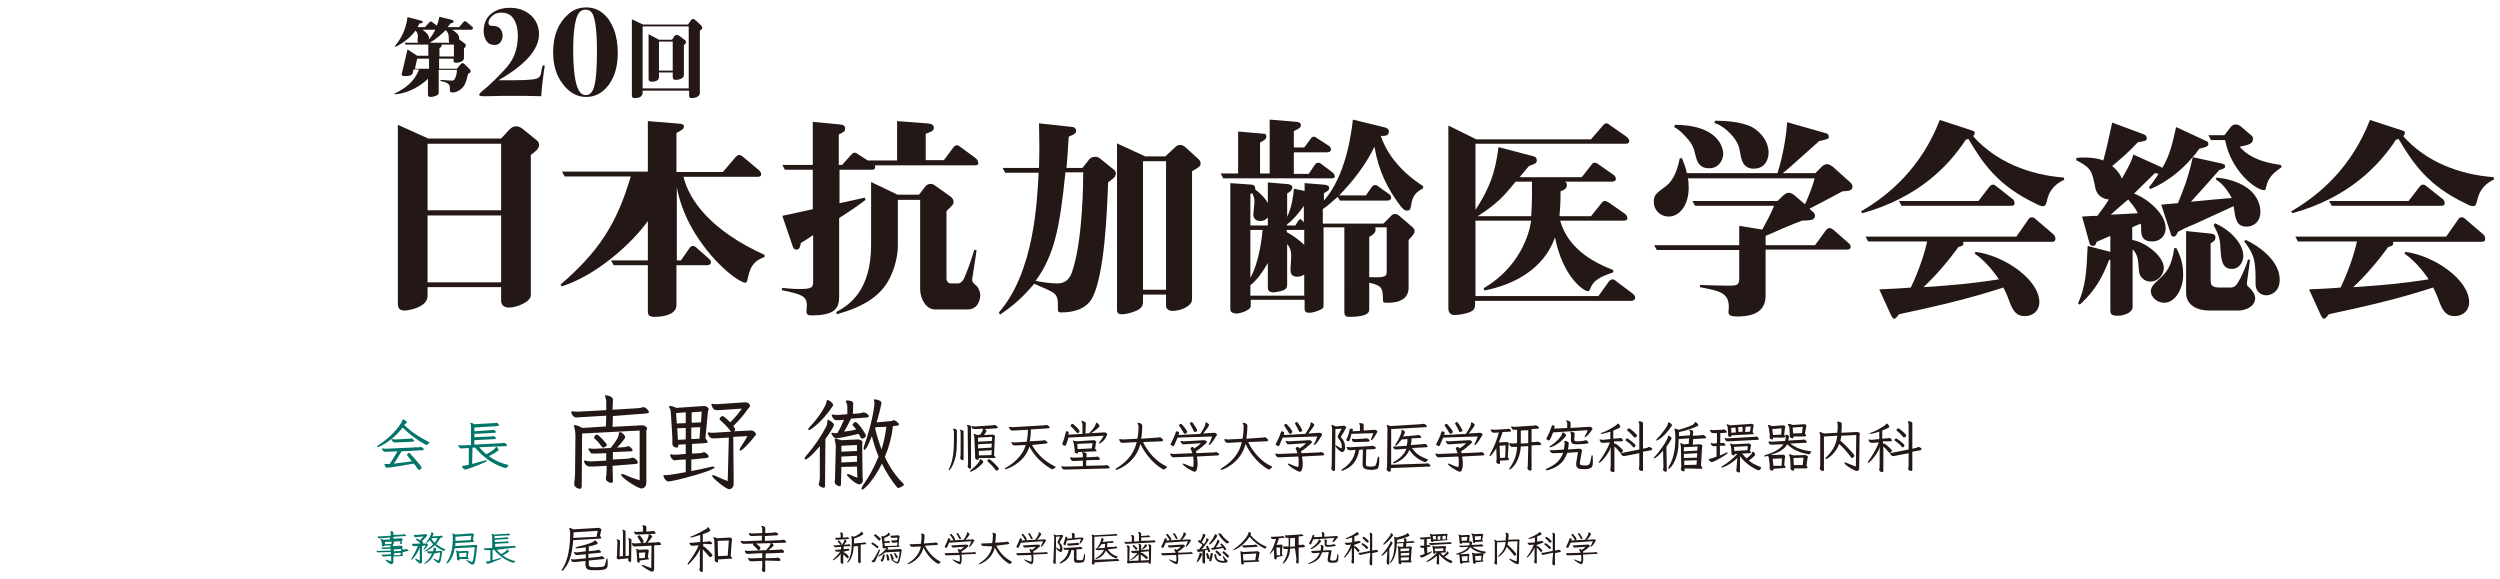 <?xml version="1.0" encoding="utf-8"?>
<!-- Generator: Adobe Illustrator 24.0.0, SVG Export Plug-In . SVG Version: 6.00 Build 0)  -->
<svg version="1.1" id="レイヤー_1" xmlns="http://www.w3.org/2000/svg" xmlns:xlink="http://www.w3.org/1999/xlink" x="0px"
	 y="0px" viewBox="0 0 673 156" style="enable-background:new 0 0 673 156;" xml:space="preserve">
<style type="text/css">
	.st0{fill:#017568;}
	.st1{fill:#231815;}
</style>
<g>
	<g>
		<g>
			<path class="st0" d="M108.8,114.4c2.1,2,4.1,3.3,6.5,4.5c0.2,0.1,0.3,0.2,0.3,0.2c0,0.2-0.6,0.7-0.8,0.7c-0.1,0-3.3-1.6-6.4-4.7
				c-1.8,2.3-4,4.1-6.4,5.2c0,0-0.1,0-0.1,0c-0.1,0-0.2,0.1-0.3,0.1c-0.1,0-0.1,0-0.1-0.1c0-0.1,0.1-0.2,0.3-0.4
				c2.4-1.6,4.7-3.6,6.3-6.2c0.1-0.2,0.2-0.4,0.2-0.6c0-0.1,0.1-0.2,0.2-0.2c0.1,0,0.3,0.1,0.6,0.3c0.3,0.2,0.4,0.3,0.4,0.5
				c0,0.1,0,0.1-0.1,0.2L108.8,114.4z M108.1,121.5c-0.8,1.3-1.4,2.4-2.1,3.3c1.6-0.2,3.4-0.4,4.9-0.6c-0.4-0.5-0.8-1-1.2-1.5
				c-0.1-0.1-0.1-0.2-0.1-0.3c0-0.1,0.3-0.5,0.5-0.5c0.1,0,0.2,0.1,0.3,0.2c0.7,0.8,3.1,3.4,3.1,3.8c0,0.2-0.4,0.6-0.7,0.6
				c-0.1,0-0.2-0.1-0.3-0.2c-0.3-0.5-0.7-1-1.1-1.5c-3,0.5-6.3,1.1-7.1,1.1c-0.1,0-0.3,0-0.4-0.1c0,0-0.4-0.5-0.4-0.8
				c0-0.1,0-0.1,0.1-0.1h0.1c0.2,0,0.4,0,0.5,0c0.1,0,0.2,0,0.3,0l0.4,0c0.8-1.2,1.5-2.3,2.1-3.4l-2.9,0.1c-0.2,0-0.3,0-0.4,0
				c-0.2,0-0.3,0-0.4-0.1c-0.4-0.3-0.5-0.6-0.5-0.7c0,0,0-0.1,0.1-0.1c0,0,0.1,0,0.1,0c0.2,0,0.4,0.1,0.6,0.1c0.1,0,0.2,0,0.2,0
				l8.8-0.4c0.2,0,0.5,0,0.6-0.1c0,0,0.1,0,0.1,0c0.1,0,0.8,0.4,0.8,0.7c0,0.1-0.1,0.2-0.4,0.2L108.1,121.5z M106.7,119.1
				c-0.2,0-0.3,0-0.4,0c-0.2,0-0.3,0-0.4-0.1c-0.5-0.4-0.5-0.7-0.5-0.7c0,0,0-0.1,0.1-0.1c0,0,0.1,0,0.1,0c0.2,0,0.4,0.1,0.6,0.1
				c0.1,0,0.2,0,0.3,0l3.6-0.2c0.2,0,0.4,0,0.5-0.1c0,0,0.1,0,0.1,0c0.2,0,0.8,0.5,0.8,0.7c0,0.1-0.1,0.2-0.4,0.2L106.7,119.1z"/>
			<path class="st0" d="M129,120.4c0.6,0.7,1.2,1.3,1.9,1.9c1.2-0.6,2.3-1.4,2.5-1.8c0-0.1,0.1-0.2,0.2-0.2c0.3,0,0.6,0.7,0.6,0.8
				c0,0.3-1.3,1-2.6,1.7c1.5,1.1,3.2,1.9,5,2.3c0.2,0.1,0.3,0.1,0.3,0.2c0,0.1-0.5,0.7-0.8,0.7c0,0-4.4-0.9-8.2-5.5l-0.7,0l-0.1,4.4
				c1.1-0.3,2.1-0.6,3.3-0.9c0.1,0,0.3-0.1,0.4-0.1c0.1,0,0.2,0,0.2,0.1c0,0.1-0.1,0.3-0.4,0.4c-2.2,1-4.9,2-5.4,2
				c-0.5,0-0.8-0.8-0.8-0.9c0-0.1,0.1-0.1,0.2-0.1c0.2,0,0.3,0,1.6-0.3l0-4.5l-1.6,0.1c-0.2,0-0.3,0-0.5,0c-0.2,0-0.3,0-0.3-0.1
				c-0.2-0.2-0.3-0.4-0.4-0.5c0-0.1,0-0.1,0-0.2c0-0.1,0-0.1,0.1-0.1c0,0,0.1,0,0.1,0c0.1,0,0.3,0.1,0.5,0.1c0.1,0,0.1,0,0.2,0
				l2.5-0.1V115c0-0.3,0-0.5-0.1-0.8c0-0.1-0.1-0.2-0.1-0.3c0-0.1,0-0.1,0.1-0.1c0.1,0,0.5,0.1,1,0.4l5.2-0.3c0.2,0,0.4,0,0.6-0.1
				c0,0,0.1,0,0.1,0c0.3,0,0.7,0.4,0.7,0.7c0,0.1-0.1,0.2-0.3,0.2l-6.3,0.4l0,1l4.4-0.3c0.2,0,0.4,0,0.6-0.1c0,0,0.1,0,0.1,0
				c0.3,0,0.7,0.4,0.7,0.6c0,0.1-0.1,0.2-0.3,0.2l-5.5,0.3l0,0.9l4.4-0.2c0.2,0,0.4,0,0.6-0.1c0,0,0.1,0,0.1,0
				c0.3,0,0.7,0.4,0.7,0.6c0,0.1-0.1,0.2-0.3,0.2l-5.5,0.3l0,1.2l7.3-0.4c0.2,0,0.4,0,0.6-0.1c0,0,0.1,0,0.1,0
				c0.2,0,0.8,0.4,0.8,0.7c0,0.1-0.2,0.2-0.4,0.2L129,120.4z"/>
		</g>
	</g>
	<g>
		<g>
			<path class="st1" d="M172.2,115.9l-15.5,0.8l-0.1,14.2c0,0.4-0.2,0.7-0.5,0.7c-0.2,0-1.5-0.3-1.5-1.2c0-0.1,0-0.3,0-0.5
				c0.1-0.9,0.2-1.6,0.2-2.3l0.1-9.8v-0.4c0-1-0.1-1.6-0.3-2.4c-0.1-0.1-0.1-0.3-0.1-0.4c0-0.1,0.1-0.2,0.2-0.2
				c0.3,0,0.9,0.2,2.1,0.8l6.3-0.4l0.1-2.9l-6.9,0.4c-0.4,0-0.8,0.1-1,0.1c-0.8,0-1.3-0.6-1.5-1.3c0-0.1,0-0.1,0-0.2
				c0-0.1,0.1-0.2,0.2-0.2c0.1,0,0.1,0,0.2,0c0.3,0.1,0.7,0.1,1,0.1c0.2,0,0.5,0,0.7,0l7.3-0.4l0-2.1c0-0.6-0.1-1-0.3-1.6
				c0-0.1,0-0.1,0-0.2c0-0.1,0.1-0.1,0.2-0.1c0.1,0,1.9,0.2,1.9,1.2l-0.1,2.7l6.5-0.4c0.6,0,1-0.1,1.4-0.2c0.1-0.1,0.3-0.1,0.4-0.1
				c0.7,0,1.5,1,1.5,1.3c0,0.2-0.3,0.4-0.7,0.4L165,112l-0.1,2.9l7.7-0.4h0.3c0.8,0,1.3,0.5,1.3,0.9c0,0.2-0.2,0.4-0.2,0.5l0,13.1
				c0,0.4,0,0.7,0,0.9c0,1.2-0.8,1.6-1.3,1.6c-1,0-5.5-2.9-5.5-3.7c0-0.1,0.1-0.2,0.3-0.2c0.2,0,0.4,0.1,0.7,0.2
				c1.5,0.7,2.7,1.1,4,1.5V115.9z M164.9,125.4l0.1,4.1c0,0.2-0.1,0.5-0.5,0.5c-0.4,0-1.4-0.5-1.4-1.1c0-0.1,0-0.1,0-0.2
				c0.1-0.6,0.2-1.2,0.2-2.2v-1.1l-3.7,0.2c-0.3,0-0.6,0-0.8,0c-1.2,0-1.6-1.3-1.6-1.4c0-0.1,0.1-0.2,0.2-0.2c0.1,0,0.1,0,0.2,0
				c0.4,0.1,0.8,0.2,1.3,0.2h0.3l4-0.2v-2l-2.8,0.1c-0.3,0-0.6,0-0.8,0c-0.3,0-0.5,0-0.6-0.2c-0.1-0.1-0.1-0.1-0.1-0.2
				c-0.2-0.2-0.4-0.5-0.5-0.8c0-0.1,0-0.1,0-0.1c0-0.1,0.1-0.1,0.2-0.1h0.1c0.4,0.1,0.8,0.1,1.3,0.1h0.2l4.2-0.2
				c2-2.5,2.2-3.4,2.2-3.9c0.1-0.2,0.1-0.4,0.3-0.4c0.4,0,1.4,0.8,1.4,1.4c0,0.4-1.5,2.1-2.2,2.8l1.6-0.1c0.5,0,0.8-0.1,1.1-0.2
				c0.1,0,0.2-0.1,0.2-0.1c0.7,0,1.3,0.9,1.3,1.1c0,0.2-0.2,0.3-0.4,0.3l-4.9,0.2l0,2l3.5-0.2c0.6,0,1-0.1,1.4-0.2
				c0.1-0.1,0.3-0.1,0.4-0.1c0.6,0,1.4,0.8,1.4,1.3c0,0.2-0.2,0.4-0.6,0.4L164.9,125.4z M162.4,120.5c-0.2,0-0.4-0.2-0.5-0.4
				c-0.5-0.7-1.1-1.4-1.8-2c-0.1-0.1-0.2-0.2-0.2-0.3c0-0.2,0.4-0.8,0.8-0.8c0.5,0,2.7,2.5,2.7,2.8
				C163.4,120.1,162.5,120.5,162.4,120.5z"/>
			<path class="st1" d="M186.1,123.7l0,3.1c1.8-0.3,3.5-0.7,5.2-1.1c0.2-0.1,0.4-0.1,0.6-0.1c0.3,0,0.5,0.1,0.5,0.2
				c0,0.9-11.1,3.8-12.4,3.8c-0.2,0-0.4,0-0.5-0.1c-0.5-0.4-0.9-1-0.9-1.4c0-0.2,0.1-0.2,0.4-0.2h0.4c0.8,0,3.7-0.5,5.2-0.8l0-3.4
				l-2,0.1c-0.3,0-0.6,0.1-0.8,0.1c-0.3,0-0.5,0-0.6-0.1c-0.6-0.5-0.8-1.1-0.8-1.3c0-0.1,0.1-0.2,0.2-0.2c0.1,0,0.1,0,0.2,0
				c0.3,0.1,0.5,0.1,0.8,0.1c0.2,0,0.3,0,0.5,0l2.5-0.2v-2.6l-2,0.1v0.3c0,0.4-0.2,0.5-0.4,0.5c-0.3,0-1.2-0.2-1.2-1
				c0-0.1,0-0.2,0-0.3c0-0.2,0-0.4,0-0.6c0-0.3,0-0.5,0-0.8l-0.4-6.6c0-0.4-0.1-1-0.3-1.3c-0.1-0.2-0.2-0.3-0.2-0.4
				c0-0.1,0.1-0.2,0.3-0.2c0.3,0,0.8,0.1,1.7,0.5l7.3-0.5h0.2c0.7,0,1.2,0.6,1.2,0.9c0,0.2-0.2,0.3-0.2,0.4l-0.7,7.4
				c0.4,0.5,0.6,0.8,0.6,1c0,0.2-0.3,0.2-0.7,0.3l-3.5,0.2l0,2.6l2-0.1c0.3,0,0.6-0.1,1-0.2c0.1,0,0.2-0.1,0.2-0.1
				c0.4,0,1.3,0.8,1.3,1.2c0,0.2-0.3,0.3-0.6,0.4L186.1,123.7z M184.6,111l-2.6,0.2l0.2,2.8l2.4-0.1L184.6,111z M184.6,115.2
				l-2.3,0.1l0.2,3.1l2.1-0.1L184.6,115.2z M188.5,115l-2.4,0.1l0,3.1l2.2-0.1L188.5,115z M188.9,110.8l-2.7,0.2l0,2.8l2.5-0.1
				L188.9,110.8z M196.2,117.8l-3.4,0.2c-0.3,0-0.5,0-0.8,0c-0.4,0-0.9,0-1.4-1.1c0-0.1-0.1-0.2-0.1-0.3c0-0.1,0.1-0.2,0.2-0.2h0.1
				c0.4,0.1,0.7,0.1,1,0.1h0.3l4.7-0.3c-0.8-1.1-1.8-2.1-2.8-3c-0.2-0.1-0.3-0.3-0.3-0.4c0-0.3,0.5-0.8,0.8-0.8c0.1,0,0.4,0,2.1,1.7
				c1.1-1.1,2.2-2.4,3.1-3.7l-5.9,0.4c-0.3,0-0.5,0-0.8,0c-0.4,0-1,0-1.4-1.2c0-0.1-0.1-0.2-0.1-0.3c0-0.1,0.1-0.2,0.2-0.2h0.1
				c0.3,0.1,0.6,0.1,0.8,0.1c0.1,0,0.3,0,0.5,0l7.4-0.5h0.3c0.6,0,1.1,0.5,1.1,0.9c0,0.4-0.4,0.7-0.5,0.8c-1.3,1.9-2.5,3.2-4,4.7
				l0.2,0.3c0.2,0.2,0.3,0.4,0.3,0.6s-0.1,0.3-0.3,0.5l4.2-0.2h0.4c0.8,0,1.3,0.6,1.3,1c0,0.3-0.3,0.5-0.4,0.6
				c-0.9,1.2-1.9,2.3-3,3.3c-0.4,0.3-0.6,0.5-0.8,0.5c-0.1,0-0.2-0.1-0.2-0.2c0-0.2,0.1-0.5,0.4-0.9c0.7-1,1.2-1.9,1.7-2.8l-3.8,0.2
				l0.1,11.8c0,0.3,0,0.6,0,0.9c0,0.8-0.6,1.4-1.2,1.4c-0.9,0-4.6-3.1-4.6-3.6c0-0.1,0.1-0.2,0.2-0.2c0.2,0,0.5,0.1,0.9,0.3
				c1.1,0.5,2.2,1,3.1,1.3L196.2,117.8z"/>
			<path class="st1" d="M220.7,120.1c-1.4,1.7-3.3,3.6-3.9,3.6c-0.1,0-0.2-0.1-0.2-0.2c0-0.2,0.1-0.4,0.4-0.8c2.3-2.6,4-5.2,5.5-8
				c0.1-0.3,0.2-0.7,0.2-1v-0.3c0-0.2,0.1-0.4,0.2-0.4c0.2,0,1.6,0.8,1.6,1.4c0,0.4-1.5,2.7-2.3,3.8l-0.1,12.6
				c0,0.4-0.2,0.5-0.4,0.5c-0.4,0-1.3-0.4-1.3-1c0-0.1,0-0.2,0.1-0.3c0.1-0.5,0.2-1,0.2-1.4L220.7,120.1z M222.5,108.1
				c0-0.3,0.1-0.4,0.3-0.4c0.5,0,1.5,0.9,1.5,1.3c0,0.1-0.1,0.2-0.1,0.3c-2.9,4.3-6,6.5-6.4,6.5c-0.1,0-0.2-0.1-0.2-0.2
				c0-0.2,0.1-0.4,0.4-0.7C220.7,112.1,222.5,108.9,222.5,108.1L222.5,108.1z M229.1,112.7c-0.7,1.4-1.2,2.4-1.9,3.5
				c1-0.1,2.2-0.3,3.3-0.6c-0.2-0.3-0.5-0.6-0.7-0.8c-0.2-0.2-0.3-0.4-0.3-0.5s0.5-0.7,0.8-0.7c0.6,0,2.8,3.1,2.8,3.7
				c0,0.5-0.9,0.8-1,0.8c-0.2,0-0.4-0.2-0.5-0.5c-0.1-0.3-0.3-0.5-0.5-0.8c-3.3,0.8-5.7,1.2-5.9,1.2c-0.5,0-0.8-0.2-1.3-1.1
				c-0.1-0.1-0.1-0.2-0.1-0.2c0-0.1,0.1-0.2,0.2-0.2h0.1c0.2,0.1,0.5,0.1,0.7,0.1c0.2,0,0.3,0,0.5,0h0.1c0.8-1.3,1.3-2.4,1.8-3.6
				l-1.3,0.1c-0.2,0-0.4,0-0.6,0c-0.3,0-0.6,0-0.7-0.2c-0.2-0.2-0.7-0.7-0.7-1.2c0-0.1,0.1-0.1,0.2-0.1c0.1,0,0.1,0,0.2,0
				c0.3,0.1,0.7,0.1,1,0.1h0.3l2.5-0.2l0-2.1c0-0.3-0.1-0.6-0.3-1.1c-0.1-0.1-0.1-0.2-0.1-0.3c0-0.1,0.1-0.2,0.4-0.2
				c0.7,0,1.6,0.2,1.6,0.8l-0.1,2.8l1.4-0.1c0.4,0,0.7-0.1,1.1-0.2c0.1,0,0.2-0.1,0.4-0.1c0.4,0,1.4,0.6,1.4,1
				c0,0.2-0.2,0.4-0.7,0.4L229.1,112.7z M230.7,125.6l-4.2,0.1l-0.1,4.6c0,0.3-0.1,0.6-0.4,0.6c-0.1,0-1.3-0.3-1.3-1.1
				c0-0.1,0-0.1,0-0.2c0.1-0.5,0.1-0.9,0.1-1.3l0.2-8.2c0-0.4-0.1-0.9-0.2-1.3c-0.1-0.2-0.1-0.4-0.1-0.5c0-0.1,0.1-0.2,0.2-0.2
				c0.2,0,0.7,0.1,1.6,0.4l4.3-0.2h0.3c0.5,0,1.1,0.4,1.1,0.8c0,0.2-0.1,0.3-0.1,0.5l0.1,8.6c0,0.4,0.1,0.7,0.1,1
				c0,0.7-0.5,1.2-1,1.2c-0.9,0-3.3-2.2-3.3-2.6c0-0.1,0.1-0.2,0.2-0.2c0.2,0,0.4,0.1,0.7,0.2c0.5,0.3,1.3,0.6,1.9,0.8L230.7,125.6z
				 M230.7,122.7l-4.2,0.2l0,1.6l4.2-0.2V122.7z M230.6,119.8l-4.1,0.2l0,1.6l4.2-0.2V119.8z M240.4,114.7c-0.4,3.2-1.1,5.7-2.2,8.3
				c1.3,2.8,2.9,5.1,4.9,7.1c0.2,0.2,0.2,0.3,0.2,0.4c0,0.4-1.5,0.9-1.5,0.9c-0.1,0-0.2-0.1-0.3-0.2c-1.5-1.8-2.9-4-4.1-6.4
				c-2,4.2-4.7,7-5.3,7c-0.1,0-0.2-0.1-0.2-0.2c0-0.2,0.1-0.4,0.3-0.8c1.7-2.4,3-4.7,4.3-7.9c-0.7-1.7-1.3-3.5-1.8-5.5
				c-0.3,0.7-1.4,3.7-2,3.7c-0.1,0-0.2-0.1-0.2-0.3c0-0.2,0-0.4,0.1-0.7c2.5-7.1,2.8-11.3,2.8-11.5c0-0.2,0-0.4-0.1-0.7
				c0-0.1-0.1-0.2-0.1-0.2c0-0.1,0.1-0.2,0.3-0.2c0.4,0,1.8,0.3,1.8,1c0,0.2-0.6,2.8-1.3,5.2l3.3-0.3c0.4,0,0.8-0.1,1.1-0.2
				c0.1,0,0.1-0.1,0.2-0.1c0.4,0,1.4,0.8,1.4,1.1c0,0.2-0.2,0.4-0.6,0.4L240.4,114.7z M235.7,115l-0.1,0.4c0.5,2.1,1.1,3.9,1.7,5.6
				c0.6-1.8,1-3.8,1.3-6.1L235.7,115z"/>
			<path class="st1" d="M257.6,116.7c0,1.5,0,3.1-0.1,4.6c-0.3,3.2-1.7,5.3-2,5.3c-0.1,0-0.1-0.1-0.1-0.1c0-0.1,0-0.2,0.1-0.3
				c1.2-2.5,1.3-5.3,1.3-8.3c0-0.6,0-1.2,0-1.6c0-0.2-0.1-0.6-0.2-0.7c0,0-0.1-0.1-0.1-0.1c0-0.1,0.1-0.1,0.2-0.1
				c0.1,0,0.9,0.1,0.9,0.5V116.7z M258.6,116.7c0-0.3,0-0.6-0.1-0.8c0,0-0.1-0.1-0.1-0.1c0-0.1,0.1-0.1,0.2-0.1c0.1,0,0.2,0,0.4,0.1
				c0.4,0.1,0.4,0.2,0.4,0.4v7.4c0,0.2-0.1,0.3-0.2,0.3c-0.2,0-0.7-0.2-0.7-0.6c0-0.1,0-0.1,0-0.2c0.1-0.3,0.1-0.7,0.1-1
				L258.6,116.7z M260.5,115.4v-0.2c0-0.2,0-0.4-0.1-0.5c-0.1-0.1-0.1-0.1-0.1-0.2c0-0.1,0.1-0.1,0.2-0.1c0.2,0,0.9,0.1,0.9,0.5v11
				c0,0.2-0.1,0.3-0.2,0.3c0,0-0.7-0.2-0.7-0.6c0-0.1,0-0.1,0-0.1c0.1-0.3,0.1-0.7,0.1-1L260.5,115.4z M263.8,123.7
				c0-0.1,0-0.1,0.1-0.1c0.1,0,0.8,0.4,0.8,0.8c0,0,0,0.1,0,0.1c-1.7,1.9-3.2,2.5-3.5,2.5c-0.1,0-0.1,0-0.1-0.1
				c0-0.1,0.1-0.2,0.2-0.3C262.9,125.3,263.8,124.2,263.8,123.7z M263.5,123.3l0,0.2v0c0,0.1-0.1,0.3-0.3,0.3
				c-0.1,0-0.7-0.2-0.7-0.5c0,0,0-0.1,0-0.1c0-0.2,0-0.3,0-0.5v-0.2l-0.2-4.5c0-0.3,0-0.5-0.1-0.8c0-0.1-0.1-0.2-0.1-0.3
				c0-0.1,0-0.1,0.1-0.1c0.1,0,0.4,0.1,0.9,0.3l0.8-0.1c0.2-0.3,0.7-1.1,0.7-1.4c0-0.1,0-0.1,0-0.2l-1.9,0.1c-0.1,0-0.3,0-0.4,0
				c-0.5,0-0.7-0.3-0.8-0.6c0,0,0-0.1,0-0.1c0-0.1,0-0.1,0.1-0.1c0,0,0,0,0.1,0c0.2,0,0.3,0.1,0.5,0.1c0.1,0,0.2,0,0.3,0l4.6-0.3
				c0.2,0,0.4-0.1,0.6-0.1c0,0,0.1,0,0.1,0c0.2,0,0.8,0.4,0.8,0.7c0,0.1-0.1,0.1-0.3,0.2l-3.2,0.2c0.3,0.2,0.5,0.4,0.5,0.5
				c0,0.1-0.4,0.7-0.7,1.1l2.2-0.1c0.1,0,0.2,0,0.2,0c0.1,0,0.6,0.2,0.6,0.5c0,0.1-0.1,0.2-0.1,0.3l-0.2,4.8
				c0.3,0.3,0.4,0.5,0.4,0.6c0,0.1-0.2,0.1-0.4,0.1L263.5,123.3z M267.1,117.6l-3.8,0.2l0,1.1l3.7-0.2L267.1,117.6z M267,119.4
				l-3.7,0.2l0,1.1l3.6-0.2L267,119.4z M267,121.2l-3.5,0.2l0,1.2l3.4-0.1L267,121.2z M268.3,126.7c-0.1,0-0.2-0.1-0.3-0.2
				c-0.6-0.8-1.4-1.6-2-2.2c-0.1-0.1-0.2-0.2-0.2-0.3c0-0.2,0.3-0.4,0.5-0.4c0.3,0,2.6,2.2,2.6,2.6
				C268.8,126.5,268.5,126.7,268.3,126.7z"/>
			<path class="st1" d="M277.8,119.8c1.5,2.6,3.6,4.5,6.1,5.7c0.2,0.1,0.3,0.2,0.3,0.2c0,0.1-0.5,0.6-0.9,0.6c-0.1,0-0.1,0-0.2,0
				c-2.7-1.6-4.6-3.5-6-6.1c-0.1,0.4-0.2,0.7-0.4,1.1c-1.5,3.4-5.5,5-6,5c-0.1,0-0.2,0-0.2-0.1c0-0.1,0.1-0.2,0.3-0.3
				c1.4-0.8,4.5-2.9,5.3-6.1l-2.6,0.1c-0.1,0-0.3,0-0.4,0c-0.2,0-0.3,0-0.4-0.1c-0.2-0.1-0.3-0.4-0.4-0.6c0,0,0-0.1,0-0.1
				c0-0.1,0-0.1,0.1-0.1c0,0,0,0,0.1,0c0.2,0.1,0.4,0.1,0.6,0.1h0.2l3.1-0.2c0.2-1,0.3-2,0.3-3.2l-3.8,0.2c-0.1,0-0.2,0-0.3,0
				c-0.2,0-0.4,0-0.5-0.1c-0.3-0.2-0.5-0.8-0.5-0.8c0,0,0-0.1,0.1-0.1c0,0,0.1,0,0.1,0c0.2,0,0.4,0.1,0.6,0.1h0.1l8.5-0.5
				c0.2,0,0.5-0.1,0.7-0.1c0,0,0.1,0,0.1,0c0.2,0,0.8,0.5,0.8,0.7c0,0.1-0.2,0.2-0.4,0.2l-4.7,0.3c0,1.2-0.1,2.2-0.3,3.2l3.4-0.2
				c0.2,0,0.4-0.1,0.5-0.1c0,0,0.1,0,0.1,0c0.3,0,0.8,0.5,0.8,0.7c0,0.1-0.2,0.2-0.4,0.2L277.8,119.8z"/>
			<path class="st1" d="M287,126.4h-0.3c-0.3,0-0.4,0-0.6-0.1c-0.2-0.2-0.4-0.6-0.4-0.7c0-0.1,0-0.1,0.1-0.1c0,0,0.1,0,0.1,0
				c0.3,0.1,0.6,0.1,0.8,0.1h0.1l4.7-0.1v-1.5l-2.2,0.1c-0.1,0-0.3,0-0.4,0c-0.2,0-0.6,0-0.8-0.8c0,0,0-0.1,0-0.1c0,0,0-0.1,0.1-0.1
				c0,0,0,0,0.1,0c0.3,0,0.5,0.1,0.7,0.1h0.1l2.4-0.1v-0.5c0-0.2,0-0.5-0.2-0.7c0,0,0-0.1,0-0.1c0-0.1,0.1-0.1,0.2-0.1
				c0.1,0,1,0.1,1,0.5l0,0.9l2.1-0.1c0.3,0,0.5,0,0.7-0.1c0,0,0.1,0,0.1,0c0.3,0,0.7,0.5,0.7,0.7c0,0.1-0.1,0.2-0.3,0.2l-3.4,0.1
				l0,1.5l4.5-0.1c0.3,0,0.6,0,0.9-0.1c0,0,0.1,0,0.1,0c0.3,0,0.8,0.4,0.8,0.7c0,0.1-0.1,0.2-0.2,0.2L287,126.4z M296.2,119.3
				c-0.1,0.1-0.2,0.1-0.3,0.1c-0.1,0-0.1,0-0.1-0.1c0-0.1,0.1-0.2,0.2-0.3c0.5-0.7,0.9-1.2,1.1-1.7l-9.5,0.5
				c-0.1,0.6-0.4,1.3-0.6,1.9c-0.1,0.1-0.1,0.3-0.3,0.3c-0.1,0-0.7-0.1-0.7-0.5c0-0.1,0-0.1,0-0.2c0.4-0.9,0.7-1.9,0.9-2.9
				c0-0.2,0.1-0.3,0.3-0.3c0,0,0.5,0,0.5,0.3c0,0,0,0.1,0,0.1l-0.1,0.5l3.8-0.2l0-2.6c0-0.2-0.1-0.4-0.2-0.6c0-0.1-0.1-0.1-0.1-0.2
				c0-0.1,0-0.1,0.1-0.1c0.3,0,1.1,0.3,1.1,0.6l-0.1,2.8l5-0.3h0.2c0.4,0,0.7,0.4,0.7,0.6c0,0.1-0.2,0.2-0.2,0.3
				C297.6,118.2,297,118.8,296.2,119.3L296.2,119.3z M290.1,116.6c-0.1,0-0.2-0.1-0.3-0.2c-0.5-0.6-0.9-1.1-1.5-1.6
				c-0.1-0.1-0.1-0.1-0.1-0.2c0-0.2,0.3-0.5,0.5-0.5c0.3,0,1.9,1.6,1.9,1.9C290.7,116.2,290.4,116.6,290.1,116.6z M290.2,121.7v0.1
				c0,0.2,0,0.3-0.2,0.3c-0.1,0-0.7-0.1-0.7-0.5v-0.1c0-0.1,0-0.2,0-0.3c0-0.1,0-0.1,0-0.2l-0.2-1.5c0-0.2-0.1-0.4-0.2-0.6
				c0-0.1-0.1-0.2-0.1-0.2c0-0.1,0-0.1,0.1-0.1c0.1,0,0.4,0.1,0.9,0.2l4.6-0.3h0.1c0.3,0,0.6,0.3,0.6,0.5c0,0.1-0.1,0.2-0.1,0.3
				l-0.2,1.5c0.3,0.3,0.4,0.5,0.4,0.6c0,0.1-0.1,0.1-0.3,0.1L290.2,121.7z M294.1,119.3l-4.1,0.2l0.1,1.4l3.8-0.2L294.1,119.3z
				 M293.7,116.6c-0.1,0.1-0.2,0.1-0.3,0.1c-0.1,0-0.1,0-0.1-0.1c0-0.1,0.1-0.3,0.3-0.4c1.2-1.3,1.3-1.8,1.4-2.2
				c0-0.1,0.1-0.2,0.2-0.2c0.2,0,0.8,0.6,0.8,0.9c0,0.1-0.8,1-2.1,1.8L293.7,116.6z"/>
			<path class="st1" d="M307.7,119c1.3,2.7,3.5,5.2,6.2,6.5c0.2,0.1,0.3,0.1,0.3,0.2c0,0.1-0.7,0.7-0.9,0.7c-0.2,0-3.9-1.9-6.3-6.9
				c-1.3,5.3-6.3,7-6.5,7c-0.1,0-0.2,0-0.2-0.1c0-0.1,0.1-0.2,0.3-0.4c4-2.4,5-5.3,5.4-7l-3.3,0.2c-0.2,0-0.3,0-0.5,0
				c-0.5,0-0.7-0.2-0.9-0.8c0,0,0-0.1,0-0.1c0,0,0-0.1,0.1-0.1c0,0,0,0,0.1,0c0.2,0,0.4,0.1,0.7,0.1h0.2l3.8-0.2
				c0.2-1.1,0.3-2.2,0.3-3.3c0-0.3-0.1-0.5-0.2-0.7c0-0.1-0.1-0.1-0.1-0.2c0-0.1,0-0.1,0.1-0.1c0.1,0,1.2,0.1,1.2,0.8v0
				c0,1.2-0.1,2.4-0.3,3.5l4.3-0.3c0.2,0,0.4,0,0.6-0.1c0,0,0.1,0,0.1,0c0.2,0,0.9,0.5,0.9,0.8c0,0.2-0.2,0.3-0.4,0.3L307.7,119z"/>
			<path class="st1" d="M322.2,122.9c0.1,0.6,0.2,1.2,0.2,1.9c0,1.3-0.3,2.2-0.8,2.2s-3.2-1.6-3.2-2.1c0,0,0-0.1,0.1-0.1
				c0.1,0,0.2,0,0.4,0.1c0.8,0.4,1.6,0.7,2.2,0.8c0,0,0.1,0,0.1,0c0.1,0,0.1-1.3,0.1-1.3c0-0.5,0-1-0.1-1.5l-4.9,0.2
				c-0.2,0-0.3,0-0.5,0c-0.2,0-0.3,0-0.3-0.1c-0.2-0.2-0.5-0.6-0.5-0.8c0-0.1,0-0.1,0.1-0.1c0,0,0.1,0,0.1,0c0.2,0,0.4,0.1,0.6,0.1
				h0.2l5-0.2c-0.1-0.3-0.3-0.7-0.4-1c-0.1-0.1-0.1-0.2-0.1-0.3c0-0.3,0.6-0.4,0.6-0.4c0.1,0,0.2,0.1,0.3,0.3l0.1,0.1
				c0.7-0.4,1.2-0.8,1.8-1.4l-4.3,0.3c-0.1,0-0.3,0-0.4,0c-0.2,0-0.3,0-0.4-0.1c-0.2-0.2-0.4-0.6-0.4-0.7c0-0.1,0-0.1,0.1-0.1
				c0,0,0.1,0,0.1,0c0.2,0,0.4,0.1,0.6,0.1h0.2l5.2-0.3h0.2c0.3,0,0.7,0.3,0.7,0.5c0,0.2-0.3,0.3-0.3,0.4c-1,0.9-1.8,1.6-2.7,2.1
				c0.1,0.1,0.1,0.3,0.2,0.5l4.4-0.2c0.3,0,0.5,0,0.8-0.1c0,0,0.1,0,0.1,0c0.3,0,0.8,0.4,0.8,0.7c0,0.1-0.2,0.2-0.4,0.2L322.2,122.9
				z M317,117.8c-0.3,0.7-0.6,1.4-0.9,2.1c-0.1,0.1-0.1,0.2-0.3,0.2c-0.1,0-0.7-0.3-0.7-0.5c0-0.1,0-0.1,0.1-0.2c0.5-0.9,1-2,1.3-3
				c0.1-0.2,0.1-0.3,0.3-0.3c0.1,0,0.6,0.1,0.6,0.4c0,0,0,0.1-0.1,0.6l5.8-0.3c1.4-2,1.4-2.6,1.4-2.8v-0.1c0-0.1,0-0.2,0.1-0.2
				c0.2,0,0.9,0.4,0.9,0.7c0,0.2-0.7,1.2-1.6,2.3l2.9-0.2h0.1c0.4,0,0.7,0.3,0.7,0.5c0,0.2-0.1,0.3-0.2,0.4
				c-1.1,1.9-1.7,2.4-1.9,2.4c-0.1,0-0.1,0-0.1-0.1c0-0.1,0.1-0.3,0.2-0.5c0.3-0.5,0.5-1.1,0.7-1.7L317,117.8z M319,116.8
				c-0.1,0-0.2-0.1-0.3-0.2c-0.4-0.7-0.8-1.3-1.2-1.9c-0.1-0.1-0.1-0.1-0.1-0.2c0-0.2,0.3-0.4,0.5-0.4c0.1,0,0.1,0,0.2,0.1
				c0.5,0.5,1.5,1.7,1.5,2.1C319.6,116.5,319.2,116.8,319,116.8z M321.6,116.3c-0.1,0-0.2-0.1-0.2-0.2c-0.3-0.7-0.7-1.3-1-1.9
				c0-0.1-0.1-0.1-0.1-0.2c0-0.2,0.4-0.4,0.5-0.4c0.3,0,1.5,2.1,1.5,2.3C322.3,116.2,321.7,116.3,321.6,116.3z"/>
			<path class="st1" d="M336,119c1.3,2.7,3.5,5.2,6.2,6.5c0.2,0.1,0.3,0.1,0.3,0.2c0,0.1-0.7,0.7-0.9,0.7c-0.2,0-3.9-1.9-6.3-6.9
				c-1.3,5.3-6.3,7-6.5,7c-0.1,0-0.2,0-0.2-0.1c0-0.1,0.1-0.2,0.3-0.4c4-2.4,5-5.3,5.4-7l-3.3,0.2c-0.2,0-0.3,0-0.5,0
				c-0.5,0-0.7-0.2-0.9-0.8c0,0,0-0.1,0-0.1c0,0,0-0.1,0.1-0.1c0,0,0,0,0.1,0c0.2,0,0.4,0.1,0.7,0.1h0.2l3.8-0.2
				c0.2-1.1,0.3-2.2,0.3-3.3c0-0.3-0.1-0.5-0.2-0.7c0-0.1-0.1-0.1-0.1-0.2c0-0.1,0-0.1,0.1-0.1c0.1,0,1.2,0.1,1.2,0.8v0
				c0,1.2-0.1,2.4-0.3,3.5l4.3-0.3c0.2,0,0.4,0,0.6-0.1c0,0,0.1,0,0.1,0c0.2,0,0.9,0.5,0.9,0.8c0,0.2-0.2,0.3-0.4,0.3L336,119z"/>
			<path class="st1" d="M350.5,122.9c0.1,0.6,0.2,1.2,0.2,1.9c0,1.3-0.3,2.2-0.8,2.2c-0.5,0-3.2-1.6-3.2-2.1c0,0,0-0.1,0.1-0.1
				c0.1,0,0.2,0,0.4,0.1c0.8,0.4,1.6,0.7,2.2,0.8c0,0,0.1,0,0.1,0c0.1,0,0.1-1.3,0.1-1.3c0-0.5,0-1-0.1-1.5l-4.9,0.2
				c-0.2,0-0.3,0-0.5,0c-0.2,0-0.3,0-0.3-0.1c-0.2-0.2-0.5-0.6-0.5-0.8c0-0.1,0-0.1,0.1-0.1c0,0,0.1,0,0.1,0c0.2,0,0.4,0.1,0.6,0.1
				h0.2l5-0.2c-0.1-0.3-0.3-0.7-0.4-1c-0.1-0.1-0.1-0.2-0.1-0.3c0-0.3,0.6-0.4,0.6-0.4c0.1,0,0.2,0.1,0.3,0.3l0.1,0.1
				c0.7-0.4,1.2-0.8,1.8-1.4l-4.3,0.3c-0.1,0-0.3,0-0.4,0c-0.2,0-0.3,0-0.4-0.1c-0.2-0.2-0.4-0.6-0.4-0.7c0-0.1,0-0.1,0.1-0.1
				c0,0,0.1,0,0.1,0c0.2,0,0.4,0.1,0.6,0.1h0.2l5.2-0.3h0.2c0.3,0,0.7,0.3,0.7,0.5c0,0.2-0.3,0.3-0.3,0.4c-1,0.9-1.8,1.6-2.7,2.1
				c0.1,0.1,0.1,0.3,0.2,0.5l4.4-0.2c0.3,0,0.5,0,0.8-0.1c0,0,0.1,0,0.1,0c0.3,0,0.8,0.4,0.8,0.7c0,0.1-0.2,0.2-0.4,0.2L350.5,122.9
				z M345.3,117.8c-0.3,0.7-0.6,1.4-0.9,2.1c-0.1,0.1-0.1,0.2-0.3,0.2c-0.1,0-0.7-0.3-0.7-0.5c0-0.1,0-0.1,0.1-0.2
				c0.5-0.9,1-2,1.3-3c0.1-0.2,0.1-0.3,0.3-0.3c0.1,0,0.6,0.1,0.6,0.4c0,0,0,0.1-0.1,0.6l5.8-0.3c1.4-2,1.4-2.6,1.4-2.8v-0.1
				c0-0.1,0-0.2,0.1-0.2c0.2,0,0.9,0.4,0.9,0.7c0,0.2-0.7,1.2-1.6,2.3l2.9-0.2h0.1c0.4,0,0.7,0.3,0.7,0.5c0,0.2-0.1,0.3-0.2,0.4
				c-1.1,1.9-1.7,2.4-1.9,2.4c-0.1,0-0.1,0-0.1-0.1c0-0.1,0.1-0.3,0.2-0.5c0.3-0.5,0.5-1.1,0.7-1.7L345.3,117.8z M347.3,116.8
				c-0.1,0-0.2-0.1-0.3-0.2c-0.4-0.7-0.8-1.3-1.2-1.9c-0.1-0.1-0.1-0.1-0.1-0.2c0-0.2,0.3-0.4,0.5-0.4c0.1,0,0.1,0,0.2,0.1
				c0.5,0.5,1.5,1.7,1.5,2.1C347.9,116.5,347.4,116.8,347.3,116.8z M349.9,116.3c-0.1,0-0.2-0.1-0.2-0.2c-0.3-0.7-0.7-1.3-1-1.9
				c0-0.1-0.1-0.1-0.1-0.2c0-0.2,0.4-0.4,0.5-0.4c0.3,0,1.5,2.1,1.5,2.3C350.5,116.2,349.9,116.3,349.9,116.3z"/>
			<path class="st1" d="M358.6,116v-0.3c0-0.4,0-0.7-0.1-0.9c-0.1-0.1-0.1-0.3-0.1-0.3c0-0.1,0-0.1,0.1-0.1c0.2,0,0.5,0.1,1.1,0.4
				l2-0.2c0.1,0,0.1,0,0.2,0c0.1,0,0.6,0.2,0.6,0.5c0,0.1-0.1,0.2-0.2,0.3c-0.4,0.9-0.8,1.5-1.2,2.1c0,0,0,0.1,0,0.1
				c0,0,0,0.1,0,0.1c0.9,1,1.1,1.8,1.1,2.7c0,1.2-0.7,1.3-0.8,1.3c-0.5,0-1.8-1.3-1.8-1.7c0-0.1,0-0.1,0.1-0.1
				c0.1,0,0.2,0.1,0.4,0.2c0.4,0.3,1,0.6,1.1,0.6c0.1,0,0.1-0.4,0.1-0.5c0-0.6-0.1-1.3-0.9-2.2c-0.1-0.1-0.2-0.3-0.2-0.4
				c0-0.1,0.1-0.3,0.1-0.4c0.3-0.6,0.6-1.1,1-1.8l-1.7,0.1l-0.1,10.9c0,0.3-0.1,0.4-0.3,0.4c-0.1,0-0.7-0.2-0.7-0.6
				c0-0.1,0-0.1,0-0.2c0.1-0.4,0.1-0.8,0.1-1.1L358.6,116z M366.8,124.9l0.1-3.9l-1,0.1c-0.6,3.3-2.1,4.6-4.2,5.5
				c-0.2,0.1-0.3,0.1-0.4,0.1c-0.1,0-0.2,0-0.2-0.1c0-0.1,0.1-0.3,0.4-0.4c1.6-1.1,3-2.5,3.4-5.1l-1.2,0.1c-0.1,0-0.2,0-0.3,0
				c-0.2,0-0.4,0-0.5-0.1c-0.3-0.3-0.4-0.7-0.4-0.7c0,0,0-0.1,0.1-0.1c0,0,0.1,0,0.1,0c0.2,0.1,0.5,0.1,0.7,0.1h0.1l5.1-0.3
				c0.3,0,0.5,0,0.8-0.1c0,0,0.1,0,0.1,0c0.1,0,0.9,0.3,0.9,0.6c0,0.1-0.2,0.2-0.4,0.3l-2.2,0.1l-0.1,3.8c0,0.6,0.1,0.8,1.2,0.8
				c0.3,0,0.7,0,1-0.1c0.3,0,0.6-0.2,0.9-2c0.1-0.4,0.2-0.6,0.3-0.6s0.2,0.2,0.2,0.6c0,0.5,0,1-0.1,1.7c-0.1,0.8-0.3,1.1-1.1,1.2
				c-0.4,0.1-0.7,0.1-1.1,0.1C367.5,126.4,366.8,126.2,366.8,124.9L366.8,124.9z M363.8,116.8c-0.4,1.8-0.6,2-0.8,2
				c-0.2,0-0.6-0.2-0.6-0.4c0-0.1,0-0.1,0.1-0.2c0.4-0.8,0.7-1.7,0.8-2.5c0-0.2,0.1-0.3,0.3-0.3c0,0,0.1,0,0.2,0
				c0.3,0,0.4,0.1,0.4,0.3c0,0,0,0-0.1,0.4l2-0.1l0-1.4c0-0.2-0.1-0.4-0.2-0.5c0,0,0-0.1,0-0.1c0-0.1,0.1-0.1,0.3-0.1
				c0,0,0.9,0,0.9,0.4l0,1.6l2.9-0.2c0.1,0,0.1,0,0.2,0c0.3,0,0.6,0.4,0.6,0.5c0,0.1-0.1,0.2-0.2,0.4c-0.2,0.3-1,1.9-1.4,1.9
				c-0.1,0-0.1-0.1-0.1-0.2c0-0.1,0-0.3,0.1-0.4c0.2-0.4,0.4-0.9,0.5-1.3L363.8,116.8z M365.1,119c-0.1,0-0.3,0-0.4,0
				c-0.3,0-0.6,0-0.8-0.7c0-0.1,0-0.1,0-0.1c0-0.1,0-0.1,0.1-0.1c0,0,0.1,0,0.1,0c0.2,0,0.4,0.1,0.6,0.1h0.1l2.2-0.1
				c0.3,0,0.5-0.1,0.7-0.1c0.1,0,0.1,0,0.2,0c0.2,0,0.8,0.3,0.8,0.6c0,0.1-0.1,0.2-0.3,0.3L365.1,119z"/>
			<path class="st1" d="M374.4,126v0.6c0,0.2-0.1,0.4-0.3,0.4c-0.3,0-0.8-0.3-0.8-0.7c0,0,0-0.1,0-0.1c0.1-0.3,0.1-0.7,0.1-0.9
				l0.1-9.7c0-0.3,0-0.6-0.1-0.8c0-0.1-0.1-0.2-0.1-0.3c0-0.1,0-0.1,0.1-0.1c0.1,0,0.4,0.1,0.9,0.3l8.1-0.5c0.2,0,0.5-0.1,0.7-0.1
				c0,0,0.1,0,0.2,0c0.3,0,0.8,0.4,0.8,0.7c0,0.1-0.1,0.2-0.3,0.2h0l-9.3,0.5l0,9.6l9-0.3c0.3,0,0.5,0,0.7-0.1c0,0,0.1,0,0.1,0
				c0.3,0,0.8,0.6,0.8,0.7c0,0.1-0.1,0.2-0.4,0.2L374.4,126z M380.1,120.6c1,1.5,2.2,2.3,4.1,3c0.1,0,0.2,0,0.2,0.1
				c0,0,0,0.1-0.1,0.2c-0.3,0.4-0.5,0.5-0.6,0.5c-0.1,0-0.1,0-0.2,0c-1.9-0.8-3-1.7-4.1-3.3c-1.1,2.7-3.8,3.6-4.2,3.6
				c-0.1,0-0.2,0-0.2-0.1c0-0.1,0.1-0.2,0.3-0.3c1.7-0.9,2.9-2.3,3.3-3.5l-2.7,0.2h-0.1c-0.5,0-0.8-0.5-0.8-0.7c0-0.1,0-0.1,0.1-0.1
				h0.1c0.2,0,0.3,0,0.4,0h0.2l2.9-0.2c0.1-0.5,0.2-1.1,0.2-1.8l-1.6,0.1c-0.4,0.6-1.3,1.7-1.6,1.7c-0.1,0-0.1,0-0.1-0.1
				c0-0.1,0-0.2,0.1-0.3c1.1-1.7,1.6-3.1,1.6-3.5v-0.2c0-0.1,0-0.2,0.1-0.2c0.2,0,0.8,0.3,0.8,0.7c0,0.1,0,0.1,0,0.1
				c-0.1,0.3-0.3,0.6-0.5,1l3.5-0.3c0.2,0,0.3-0.1,0.5-0.1c0.1,0,0.1,0,0.2,0c0.3,0,0.7,0.4,0.7,0.6c0,0.1-0.1,0.2-0.3,0.2L380,118
				c0,0.6-0.1,1.2-0.2,1.8l3-0.2c0.3,0,0.4-0.1,0.6-0.1c0.1,0,0.1,0,0.2,0c0.3,0,0.7,0.4,0.7,0.7c0,0.1-0.1,0.2-0.3,0.2L380.1,120.6
				z"/>
			<path class="st1" d="M393.6,122.9c0.1,0.6,0.2,1.2,0.2,1.9c0,1.3-0.3,2.2-0.8,2.2c-0.5,0-3.2-1.6-3.2-2.1c0,0,0-0.1,0.1-0.1
				c0.1,0,0.2,0,0.4,0.1c0.8,0.4,1.6,0.7,2.2,0.8c0,0,0.1,0,0.1,0c0.1,0,0.1-1.3,0.1-1.3c0-0.5,0-1-0.1-1.5l-4.9,0.2
				c-0.2,0-0.3,0-0.5,0c-0.2,0-0.3,0-0.3-0.1c-0.2-0.2-0.5-0.6-0.5-0.8c0-0.1,0-0.1,0.1-0.1c0,0,0.1,0,0.1,0c0.2,0,0.4,0.1,0.6,0.1
				h0.2l5-0.2c-0.1-0.3-0.3-0.7-0.4-1c-0.1-0.1-0.1-0.2-0.1-0.3c0-0.3,0.6-0.4,0.6-0.4c0.1,0,0.2,0.1,0.3,0.3l0.1,0.1
				c0.7-0.4,1.2-0.8,1.8-1.4l-4.3,0.3c-0.1,0-0.3,0-0.4,0c-0.2,0-0.3,0-0.4-0.1c-0.2-0.2-0.4-0.6-0.4-0.7c0-0.1,0-0.1,0.1-0.1
				c0,0,0.1,0,0.1,0c0.2,0,0.4,0.1,0.6,0.1h0.2l5.2-0.3h0.2c0.3,0,0.7,0.3,0.7,0.5c0,0.2-0.3,0.3-0.3,0.4c-1,0.9-1.8,1.6-2.7,2.1
				c0.1,0.1,0.1,0.3,0.2,0.5l4.4-0.2c0.3,0,0.5,0,0.8-0.1c0,0,0.1,0,0.1,0c0.3,0,0.8,0.4,0.8,0.7c0,0.1-0.2,0.2-0.4,0.2L393.6,122.9
				z M388.5,117.8c-0.3,0.7-0.6,1.4-0.9,2.1c-0.1,0.1-0.1,0.2-0.3,0.2c-0.1,0-0.7-0.3-0.7-0.5c0-0.1,0-0.1,0.1-0.2
				c0.5-0.9,1-2,1.3-3c0.1-0.2,0.1-0.3,0.3-0.3c0.1,0,0.6,0.1,0.6,0.4c0,0,0,0.1-0.1,0.6l5.8-0.3c1.4-2,1.4-2.6,1.4-2.8v-0.1
				c0-0.1,0-0.2,0.1-0.2c0.2,0,0.9,0.4,0.9,0.7c0,0.2-0.7,1.2-1.6,2.3l2.9-0.2h0.1c0.4,0,0.7,0.3,0.7,0.5c0,0.2-0.1,0.3-0.2,0.4
				c-1.1,1.9-1.7,2.4-1.9,2.4c-0.1,0-0.1,0-0.1-0.1c0-0.1,0.1-0.3,0.2-0.5c0.3-0.5,0.5-1.1,0.7-1.7L388.5,117.8z M390.5,116.8
				c-0.1,0-0.2-0.1-0.3-0.2c-0.4-0.7-0.8-1.3-1.2-1.9c-0.1-0.1-0.1-0.1-0.1-0.2c0-0.2,0.3-0.4,0.5-0.4c0.1,0,0.1,0,0.2,0.1
				c0.5,0.5,1.5,1.7,1.5,2.1C391.1,116.5,390.6,116.8,390.5,116.8z M393,116.3c-0.1,0-0.2-0.1-0.2-0.2c-0.3-0.7-0.7-1.3-1-1.9
				c0-0.1-0.1-0.1-0.1-0.2c0-0.2,0.4-0.4,0.5-0.4c0.3,0,1.5,2.1,1.5,2.3C393.7,116.2,393.1,116.3,393,116.3z"/>
			<path class="st1" d="M403.8,124l0,0.6v0c0,0.2-0.1,0.3-0.3,0.3c-0.2,0-0.7-0.2-0.7-0.6c0,0,0-0.1,0-0.1c0-0.2,0.1-0.5,0.1-0.7
				v-0.1l-0.1-2.7c-0.7,1.1-1.5,2.1-1.7,2.1c-0.1,0-0.1,0-0.1-0.1s0-0.2,0.1-0.4c1-1.7,1.8-3.7,2.4-5.9l-1,0.1c-0.2,0-0.3,0-0.4,0
				c-0.4,0-0.8-0.5-0.8-0.8c0-0.1,0-0.1,0.1-0.1c0,0,0.1,0,0.1,0c0.2,0,0.4,0.1,0.6,0.1h0.2l3.2-0.2c0.2,0,0.4,0,0.5-0.1
				c0,0,0.1,0,0.1,0c0.3,0,0.7,0.4,0.7,0.6c0,0.1-0.1,0.2-0.3,0.2l-2,0.1c-0.3,1-0.7,2-1,2.8c0,0,0,0,0.1,0l1.8-0.1h0.2
				c0.3,0,0.6,0.2,0.6,0.5c0,0.1-0.1,0.2-0.1,0.3l-0.2,3.3c0.3,0.3,0.3,0.5,0.3,0.6c0,0.1-0.2,0.1-0.4,0.2L403.8,124z M405.3,119.9
				l-1.6,0.1l0.1,3.3l1.4-0.1L405.3,119.9z M411.4,120.1l-2,0.1c0,0.5-0.1,1-0.2,1.5c-0.6,3.2-2.5,4.7-2.8,4.7c-0.1,0-0.1,0-0.1-0.1
				c0-0.1,0-0.2,0.1-0.3c1.7-2.4,1.9-4.3,2-5.7l-0.7,0c-0.2,0-0.4,0-0.6,0s-0.6,0-0.8-0.8c0,0,0-0.1,0-0.1c0-0.1,0-0.1,0.1-0.1
				c0,0,0.1,0,0.1,0c0.2,0,0.4,0.1,0.6,0.1c0.1,0,0.2,0,0.2,0l1.1-0.1c0-0.6,0-1.3,0-2c0-0.5,0-1.1,0-1.6l-0.2,0c-0.2,0-0.4,0-0.6,0
				c-0.2,0-0.4,0-0.4-0.1c-0.1-0.1-0.3-0.4-0.4-0.6c0,0,0-0.1,0-0.1c0-0.1,0-0.1,0.1-0.1c0,0,0.1,0,0.1,0c0.2,0,0.4,0.1,0.6,0.1
				c0.1,0,0.2,0,0.3,0l4.6-0.3c0.3,0,0.5,0,0.8-0.1c0,0,0.1,0,0.1,0c0.3,0,0.9,0.4,0.9,0.7c0,0.1-0.1,0.2-0.3,0.2l-1.7,0.1v3.5
				l0.8,0c0.2,0,0.4-0.1,0.8-0.1c0,0,0.1,0,0.1,0c0.1,0,0.9,0.3,0.9,0.7c0,0.1-0.1,0.2-0.3,0.2l-2.3,0.1l0,6.4
				c0,0.2-0.1,0.4-0.3,0.4c-0.3,0-0.8-0.3-0.8-0.6c0-0.1,0-0.1,0-0.2c0.1-0.5,0.1-0.8,0.1-1.2L411.4,120.1z M411.4,115.8l-2,0.1
				c0,0.5,0,1,0,1.5c0,0.7,0,1.3,0,2l2-0.1L411.4,115.8z"/>
			<path class="st1" d="M424.8,121.7l-2.9,0.2c-0.2,0.7-0.6,1.4-1,2c-1.3,1.9-4,2.7-4.6,2.7c-0.1,0-0.2,0-0.2-0.1
				c0-0.1,0.1-0.2,0.4-0.4c2.6-1.1,3.8-2.7,4.3-4.2l-2.3,0.1c-0.2,0-0.4,0-0.5,0c-0.5,0-0.8-0.6-0.8-0.6c0-0.1,0-0.1,0-0.1
				c0-0.1,0-0.1,0.1-0.1c0,0,0.1,0,0.1,0c0.1,0,0.3,0,0.5,0c0.2,0,0.4,0,0.5,0l2.6-0.2c0.1-0.5,0.1-0.9,0.2-1.4c0-0.3,0-0.5-0.1-0.7
				c0-0.1,0-0.1,0-0.1c0-0.1,0.1-0.1,0.2-0.1c0.1,0,1,0.1,1,0.6v0c0,0.6-0.1,1.1-0.2,1.7l2.9-0.2c0.1,0,0.1,0,0.2,0
				c0.4,0,0.7,0.4,0.7,0.5c0,0.1-0.1,0.3-0.1,0.4l-0.5,2.8c0,0.1,0,0.2,0,0.3c0,0.2,0,0.5,1.3,0.5c1.3,0,1.4-0.1,1.8-2.4
				c0.1-0.3,0.1-0.4,0.2-0.4c0.2,0,0.2,1.1,0.2,1.5c0,1.6,0,2.3-2.4,2.3c-1.3,0-2.1-0.2-2.1-1.3c0-0.1,0-0.2,0-0.3L424.8,121.7z
				 M418.1,116.4c-0.8,2.2-1.1,2.2-1.1,2.2c0,0-0.7-0.2-0.7-0.5c0-0.1,0-0.1,0.1-0.3c0.5-0.9,1-2.1,1.3-3c0.1-0.2,0.1-0.3,0.3-0.3
				c0.1,0,0.1,0,0.2,0c0.3,0.1,0.3,0.2,0.3,0.3c0,0.1,0,0.1,0,0.2c0,0.1-0.1,0.3-0.1,0.4l3.5-0.2v-1.1c0-0.2,0-0.4-0.2-0.6
				c-0.1-0.1-0.1-0.1-0.1-0.2c0-0.1,0.1-0.1,0.2-0.1c0.1,0,0.3,0,0.5,0.1c0.4,0.2,0.5,0.3,0.5,0.5l0,1.4l5.1-0.3h0.1
				c0.3,0,0.7,0.3,0.7,0.5c0,0.2-0.2,0.3-0.2,0.4c-0.7,1.1-1.6,1.9-1.8,1.9c-0.1,0-0.1,0-0.1-0.1c0-0.1,0.1-0.3,0.2-0.5
				c0.3-0.4,0.5-0.9,0.6-1.3L418.1,116.4z M417.3,120.4c-0.1,0-0.2,0-0.2-0.1c0-0.1,0.1-0.2,0.3-0.3c1.5-0.9,3.1-2.6,3.2-3.5
				c0-0.1,0.1-0.1,0.1-0.1c0.3,0,0.9,0.5,0.9,0.8c0,0.1,0,0.1-0.1,0.2C420,119.4,417.8,120.4,417.3,120.4z M423.8,118.3
				c0,0.3,0.1,0.5,0.6,0.5c0.1,0,0.3,0,0.4,0c0.1,0,1.3,0,2-0.3c0,0,0.1,0,0.1,0c0.1,0,0.7,0.3,0.7,0.7c0,0.1-0.1,0.2-0.3,0.2
				c-0.9,0.1-1.7,0.2-2.6,0.2c-0.2,0-0.3,0-0.5,0c-0.9,0-1.3-0.3-1.3-1.2v-0.1l0-1.2c0-0.2,0-0.4-0.1-0.6c0-0.1-0.1-0.1-0.1-0.2
				c0-0.1,0.1-0.1,0.2-0.1c0.3,0,1,0.2,1,0.5v0L423.8,118.3L423.8,118.3z"/>
			<path class="st1" d="M434.5,118.8v0.7c0.1-0.1,0.2-0.1,0.3-0.1c0.3,0,2.1,1.6,2.1,1.9c0,0.3-0.4,0.6-0.6,0.6
				c-0.1,0-0.2-0.1-0.3-0.2c-0.4-0.5-0.9-1.1-1.4-1.5l0,0v6.5c0,0.3-0.1,0.4-0.3,0.4c-0.1,0-0.8-0.1-0.8-0.6c0-0.1,0-0.1,0-0.2
				c0.1-0.3,0.1-0.7,0.1-1c0,0,0-2.4,0-3.9c0-0.4,0.1-1.1,0.1-1.1c-0.7,2-2.8,4.3-3.2,4.3c-0.1,0-0.1,0-0.1-0.1s0-0.2,0.2-0.4
				c1-1.4,2-3,2.8-5l-1.5,0.1c-0.1,0-0.3,0-0.4,0c-0.2,0-0.4,0-0.5-0.1c-0.3-0.3-0.4-0.6-0.4-0.7c0-0.1,0-0.1,0.1-0.1
				c0,0,0.1,0,0.1,0c0.2,0,0.4,0.1,0.6,0.1h0.1l2-0.2l0-2c-0.6,0.2-2,0.6-2.4,0.6c-0.1,0-0.2,0-0.2-0.1s0.1-0.2,0.3-0.2
				c2-0.7,4-2,4.2-2.4c0-0.1,0.1-0.1,0.1-0.1c0.2,0,0.7,0.6,0.7,0.9c0,0.1-0.1,0.3-1.9,1v2.2l1.1-0.1c0.3,0,0.5,0,0.7-0.1
				c0,0,0.1,0,0.1,0c0.3,0,0.7,0.4,0.7,0.7c0,0.1-0.1,0.2-0.3,0.2L434.5,118.8z M441.3,122l-3.6,0.7c-0.3,0-0.4,0.1-0.6,0.1
				c-0.3,0-0.8-0.5-0.8-0.8c0-0.1,0-0.1,0.1-0.1h0.1c0.1,0,0.1,0,0.2,0c0.2,0,0.4,0,0.6-0.1l4-0.8l0-6.8c0-0.2-0.1-0.4-0.2-0.6
				c0,0,0-0.1,0-0.1c0-0.1,0.1-0.1,0.2-0.1c0.1,0,1,0.1,1,0.5l0,6.9l0.9-0.2c0.2,0,0.4-0.1,0.5-0.2c0,0,0.1-0.1,0.2-0.1
				c0.2,0,0.9,0.3,0.9,0.6c0,0.1-0.1,0.2-0.3,0.3l-2.2,0.4l0,4.9c0,0.2-0.1,0.3-0.3,0.3c-0.2,0-0.8-0.2-0.8-0.6c0-0.1,0-0.1,0-0.2
				c0.1-0.3,0.1-0.6,0.1-0.9L441.3,122z M439.5,120.2c-0.4-0.5-1.1-1.1-1.7-1.5c-0.1-0.1-0.2-0.1-0.2-0.2c0-0.2,0.3-0.5,0.4-0.5
				c0.3,0,2.3,1.6,2.3,1.9c0,0.2-0.4,0.6-0.5,0.6C439.7,120.4,439.6,120.4,439.5,120.2z M440.1,117.8c-0.1,0-0.2-0.1-0.3-0.2
				c-0.5-0.6-1.1-1.2-1.6-1.6c-0.1-0.1-0.2-0.2-0.2-0.2c0-0.2,0.3-0.5,0.5-0.5c0.3,0,2.2,1.6,2.2,2
				C440.7,117.5,440.3,117.8,440.1,117.8z"/>
			<path class="st1" d="M447.7,121.3c-1,1.2-2.1,2.1-2.4,2.1c-0.1,0-0.1,0-0.1-0.1c0-0.1,0.1-0.3,0.3-0.4c1.4-1.6,2.7-3.4,3.3-4.7
				c0.1-0.2,0.2-0.4,0.2-0.7c0-0.1,0.1-0.2,0.2-0.2c0.4,0,0.8,0.6,0.8,0.7c0,0.2-0.8,1.4-1.4,2.3l0.1,6.4c0,0.2-0.1,0.3-0.3,0.3
				c-0.2,0-0.7-0.2-0.7-0.6c0,0,0-0.1,0-0.1c0.1-0.3,0.1-0.6,0.1-0.8L447.7,121.3z M445.9,118.6
				C445.9,118.6,445.9,118.6,445.9,118.6c-0.1-0.2,0-0.3,0.2-0.5c1-1,2.9-3.4,2.9-4.1c0-0.2,0.1-0.3,0.2-0.3c0.2,0,0.9,0.4,0.9,0.8
				c0,0.1,0,0.1-0.1,0.2c-1.9,2.8-3.5,3.7-3.8,3.8C446.1,118.6,446,118.6,445.9,118.6z M453.5,126.1l0,0.5v0c0,0.2-0.1,0.3-0.3,0.3
				c-0.1,0-0.7-0.2-0.7-0.5c0,0,0-0.1,0-0.1c0-0.2,0.1-0.5,0.1-0.7v-0.1l-0.1-5c0-0.3,0-0.5-0.1-0.8c0-0.1-0.1-0.2-0.1-0.3
				c0-0.1,0-0.1,0.1-0.1c0.1,0,0.4,0.1,0.9,0.3l1.3-0.1l0.1-1.5l-2.8,0.2c0,0.8-0.1,1.5-0.1,2.3c-0.4,3.8-2.2,5.7-2.6,5.7
				c-0.1,0-0.1,0-0.1-0.1c0-0.1,0-0.2,0.1-0.4c1.7-2.7,1.8-6.2,1.8-7.5c0-1.9-0.1-2.1-0.2-2.5c0-0.1-0.1-0.2-0.1-0.2
				c0-0.1,0-0.1,0.2-0.1c0.2,0,0.5,0.1,1,0.3c1.9-0.5,3.9-1.3,4-1.5c0.1-0.1,0.2-0.2,0.3-0.4c0-0.1,0.1-0.2,0.2-0.2
				c0.2,0,0.8,0.6,0.8,0.9c0,0.1-0.1,0.2-0.2,0.2c-1.6,0.7-3.4,1.3-5,1.6v1.1l2.9-0.2l0.1-0.8v0c0-0.2-0.1-0.4-0.2-0.5
				c0-0.1-0.1-0.1-0.1-0.1c0-0.1,0.1-0.1,0.2-0.1s0.9,0.1,0.9,0.5v0.1l-0.1,1l1.9-0.1c0.2,0,0.4-0.1,0.7-0.1c0.1,0,0.1,0,0.2,0
				c0.2,0,0.8,0.4,0.8,0.7c0,0.1-0.1,0.2-0.3,0.2l-3.2,0.2l-0.1,1.5l1.7-0.1h0.2c0.4,0,0.7,0.3,0.7,0.5c0,0.1-0.1,0.2-0.1,0.3
				l-0.3,5c0.3,0.3,0.4,0.5,0.4,0.6c0,0.1-0.2,0.1-0.4,0.2L453.5,126.1z M457,120.2l-3.7,0.2l0,1.1l3.6-0.2L457,120.2z M456.9,122
				l-3.6,0.2l0,1.1l3.5-0.1L456.9,122z M456.8,123.9l-3.4,0.1l0,1.2l3.3-0.1L456.8,123.9z"/>
			<path class="st1" d="M462.1,120.1l-0.5,0c-0.1,0-0.2,0-0.3,0c-0.4,0-0.6-0.3-0.8-0.6c0-0.1,0-0.1,0-0.1c0-0.1,0-0.1,0.1-0.1
				c0,0,0.1,0,0.1,0c0.2,0,0.3,0.1,0.5,0.1h0.2l0.8-0.1l0-2.7l-0.7,0c-0.2,0-0.3,0-0.4,0c-0.6,0-0.8-0.8-0.8-0.8
				c0-0.1,0-0.1,0.1-0.1c0,0,0.1,0,0.1,0c0.2,0,0.3,0.1,0.5,0.1h0.2l2.2-0.1c0.2,0,0.4,0,0.6-0.1c0,0,0.1,0,0.1,0
				c0.3,0,0.8,0.5,0.8,0.7c0,0.1-0.2,0.2-0.4,0.2l-1.4,0.1l0,2.7l0.1,0c0.2,0,0.4,0,0.5-0.1c0,0,0.1,0,0.1,0c0.3,0,0.7,0.4,0.7,0.6
				c0,0.1-0.1,0.2-0.3,0.2L463,120l0,2.6c0.5-0.2,1.1-0.4,1.6-0.7c0.2-0.1,0.3-0.1,0.4-0.1s0.1,0,0.1,0.1c0,0.4-3.7,2.5-4.3,2.5
				c-0.4,0-0.8-0.6-0.8-0.8c0-0.1,0.1-0.1,0.2-0.1c0.4,0,0.9-0.2,1.9-0.6L462.1,120.1z M467.7,123.3c-2,1.9-4,2.6-4.2,2.6
				c-0.1,0-0.1,0-0.1-0.1c0-0.1,0.1-0.3,0.4-0.4c1.4-0.9,2.7-1.9,3.9-3.2l-0.7,0v0.1c0,0.2-0.1,0.3-0.2,0.3c-0.1,0-0.7-0.1-0.7-0.5
				c0,0,0-0.1,0-0.1c0-0.1,0-0.2,0-0.3c0-0.1,0-0.3,0-0.4l-0.1-0.9c0-0.2-0.1-0.5-0.2-0.7c0-0.1-0.1-0.2-0.1-0.2
				c0-0.1,0-0.1,0.1-0.1c0.1,0,0.4,0.1,0.8,0.2l4.1-0.2h0.1c0.3,0,0.6,0.3,0.6,0.5c0,0.1-0.1,0.2-0.1,0.3l-0.2,1.2
				c0.2,0.3,0.3,0.4,0.3,0.5c0,0.1-0.2,0.1-0.4,0.1l-2,0.1c0.4,0.5,0.7,0.9,1.2,1.3c1.1-0.9,1.4-1.2,1.5-1.6c0-0.2,0.1-0.2,0.2-0.2
				c0.2,0,0.6,0.5,0.6,0.8c0,0.3-1.1,1.1-1.7,1.6c0.8,0.7,1.9,1.2,3.1,1.7c0.2,0.1,0.2,0.1,0.2,0.2c0,0.2-0.4,0.7-0.6,0.7
				c-0.1,0-0.1,0-0.2,0c-2-0.9-3.5-2-4.9-3.8v4.1c0,0.2-0.1,0.3-0.3,0.3c-0.1,0-0.2,0-0.3-0.1c-0.3-0.1-0.4-0.3-0.4-0.5
				c0,0,0-0.1,0-0.1c0.1-0.3,0.1-0.6,0.1-0.8L467.7,123.3z M465.4,118.8c-0.1,0-0.3,0-0.4,0c0,0-0.4,0-0.4-0.2
				c-0.3-0.3-0.3-0.6-0.3-0.6c0-0.1,0-0.1,0.1-0.1c0,0,0,0,0.1,0c0.1,0,0.3,0.1,0.4,0.1c0.1,0,0.2,0,0.2,0l7-0.4
				c0.2,0,0.4,0,0.6-0.1c0,0,0.1,0,0.1,0c0.2,0,0.7,0.4,0.7,0.7c0,0.1-0.1,0.2-0.3,0.2L465.4,118.8z M466.1,117.2L466.1,117.2
				c0,0.3-0.1,0.4-0.3,0.4c-0.1,0-0.6,0-0.6-0.5V117c0-0.1,0-0.2,0-0.3c0-0.1,0-0.2,0-0.4l-0.1-1.1c0-0.3-0.1-0.5-0.2-0.7
				c-0.1-0.1-0.1-0.2-0.1-0.2c0-0.1,0-0.1,0.1-0.1c0.1,0,0.4,0.1,0.8,0.3l5.8-0.4h0.1c0.3,0,0.5,0.3,0.5,0.5c0,0.1-0.1,0.2-0.1,0.4
				l-0.2,1.3c0.2,0.3,0.3,0.4,0.3,0.5c0,0.1-0.1,0.1-0.3,0.1L466.1,117.2z M467.2,115.1l-1.2,0.1l0.1,1.3l1.2-0.1L467.2,115.1z
				 M470.5,120.1l-3.7,0.2l0.1,1.1l3.5-0.2L470.5,120.1z M469.1,114.9l-1.2,0.1l0.1,1.3l1.1-0.1L469.1,114.9z M471.3,114.8l-1.4,0.1
				l-0.1,1.4l1.3-0.1L471.3,114.8z"/>
			<path class="st1" d="M477.4,126.2l0,0.2v0c0,0.2-0.1,0.3-0.3,0.3c-0.1,0-0.2,0-0.3-0.1c-0.3-0.1-0.4-0.3-0.4-0.5v-0.1
				c0-0.1,0-0.3,0-0.4c0-0.2,0-0.3,0-0.5l-0.2-1.6c0-0.3-0.1-0.5-0.2-0.7l0-0.1c0,0-0.7,0.2-0.9,0.2c-0.2,0-0.2-0.1-0.2-0.1
				c0-0.1,0.1-0.2,0.3-0.3c0.7-0.2,3.8-1.1,4.9-2.9l-2.9,0.1h-0.2c-0.3,0-0.5,0-0.6-0.1c-0.3-0.3-0.3-0.6-0.3-0.7c0,0,0-0.1,0.1-0.1
				c0,0,0,0,0.1,0c0.2,0.1,0.5,0.1,0.7,0.1h0.1l3.4-0.2c0.1-0.3,0.2-0.5,0.2-0.8c0-0.1,0-0.1,0-0.2c0-0.2,0-0.3-0.1-0.5
				c0,0,0-0.1,0-0.1c0-0.1,0-0.1,0.1-0.1c0.3,0,0.9,0.2,0.9,0.5c0,0.3-0.2,0.9-0.2,1.1l3.6-0.2c0.2,0,0.3,0,0.5-0.1c0,0,0.1,0,0.1,0
				c0.4,0,0.8,0.6,0.8,0.7c0,0.1-0.1,0.2-0.3,0.2l-4.2,0.2c1.6,1.2,3.3,1.8,5.5,2.1c0.1,0,0.2,0,0.2,0.1c0,0.1-0.4,0.7-0.6,0.7
				c0,0-0.1,0-0.1,0c-2.1-0.4-4-1-5.8-2.7c-0.6,1.2-2.1,2.2-4.3,2.8l0.3,0.1l2.8-0.1h0.1c0.4,0,0.6,0.4,0.6,0.5
				c0,0.1-0.1,0.2-0.1,0.3l-0.2,2c0.3,0.3,0.4,0.5,0.4,0.6c0,0.1-0.2,0.2-0.4,0.2L477.4,126.2z M477.3,117.8l0,0.2v0
				c0,0.2-0.1,0.3-0.2,0.3c-0.5,0-0.7-0.3-0.7-0.5v-0.1c0-0.1,0-0.3,0-0.4c0-0.1,0-0.3,0-0.4l-0.2-1.4c0-0.3-0.1-0.5-0.2-0.7
				c-0.1-0.1-0.1-0.2-0.1-0.3c0-0.1,0-0.1,0.1-0.1c0.2,0,0.5,0.1,1.1,0.3l2.8-0.2h0.1c0.5,0,0.6,0.3,0.6,0.5c0,0.1-0.1,0.2-0.1,0.3
				l-0.2,1.7c0.2,0.3,0.3,0.5,0.3,0.6c0,0.1-0.2,0.1-0.4,0.2L477.3,117.8z M479.6,115.3l-2.5,0.2l0.2,1.6l2.2-0.1L479.6,115.3z
				 M479.7,123.4l-2.5,0.1l0.2,1.9l2.2,0L479.7,123.4z M482.8,117.5l0,0.2v0c0,0.2-0.1,0.3-0.2,0.3c-0.2,0-0.8-0.2-0.8-0.5
				c0,0,0-0.1,0-0.1c0-0.2,0-0.3,0-0.5c0-0.1,0-0.2,0-0.3l-0.1-1.4c0-0.3-0.1-0.5-0.3-0.7c-0.1-0.1-0.1-0.2-0.1-0.3
				c0-0.1,0-0.1,0.2-0.1c0.2,0,0.5,0.1,1.1,0.3l3-0.2c0.1,0,0.1,0,0.2,0c0.3,0,0.5,0.3,0.5,0.5c0,0.1-0.1,0.2-0.1,0.3l-0.3,1.7
				c0.2,0.3,0.3,0.5,0.3,0.6c0,0.1-0.2,0.1-0.4,0.2L482.8,117.5z M483,126.1l0,0.3v0c0,0.2-0.1,0.3-0.3,0.3c-0.1,0-0.2,0-0.3-0.1
				c-0.3-0.1-0.4-0.3-0.4-0.5c0,0,0-0.1,0-0.1c0-0.1,0-0.3,0-0.4c0-0.1,0-0.3,0-0.4l-0.1-1.8c0-0.3-0.1-0.5-0.2-0.7
				c-0.1-0.1-0.1-0.2-0.1-0.3c0-0.1,0-0.1,0.2-0.1c0.2,0,0.5,0.1,1.1,0.3l3-0.1h0.1c0.3,0,0.7,0.3,0.7,0.5c0,0.1-0.1,0.2-0.1,0.3
				l-0.3,2c0.2,0.3,0.3,0.5,0.3,0.6c0,0.1-0.2,0.1-0.4,0.2L483,126.1z M485.3,114.9l-2.7,0.2l0.1,1.6l2.4-0.1L485.3,114.9z
				 M485.5,123.2l-2.7,0.1l0.1,1.9l2.4,0L485.5,123.2z"/>
			<path class="st1" d="M499.7,117.1l-4,0.2c-0.1,0.4-0.1,0.8-0.3,1.3c1.3,1.1,2.5,2.4,3.6,3.7c0.1,0.1,0.2,0.3,0.2,0.4
				c0,0.1-0.3,0.6-0.6,0.6c-0.1,0-0.2-0.1-0.3-0.2c-1.1-1.5-2.1-2.6-3.2-3.6c-1,2.8-3.3,4.1-3.6,4.1c-0.1,0-0.1,0-0.1-0.1
				s0.1-0.2,0.2-0.4c2.4-2.3,2.8-4.3,3-5.8l-3.6,0.2l0,8.9c0,0.3-0.1,0.4-0.3,0.4c-0.1,0-0.8-0.2-0.8-0.7c0-0.1,0-0.1,0-0.2
				c0.1-0.3,0.1-0.6,0.1-0.9l0-7.5c0-0.3,0-0.6-0.1-0.8c-0.1-0.1-0.1-0.3-0.1-0.3s0-0.1,0.1-0.1c0.2,0,0.5,0.1,1.1,0.4l3.6-0.2
				c0.1-0.6,0.1-1.2,0.1-1.8v-0.1c0-0.3,0-0.6-0.1-0.9c0-0.1,0-0.1,0-0.1c0-0.1,0-0.1,0.1-0.1c0.1,0,0.3,0,0.6,0.1
				c0.3,0.1,0.5,0.2,0.5,0.5c0,0.9,0,1.6-0.1,2.4l4.1-0.2h0.2c0.3,0,0.7,0.3,0.7,0.5c0,0.1-0.1,0.2-0.1,0.3l-0.1,8.5
				c0,0.2,0,0.4,0,0.5c0,0.6-0.5,0.7-0.6,0.7c-0.6,0-3.4-1.6-3.4-2.2c0-0.1,0.1-0.1,0.2-0.1c0.1,0,0.2,0,0.4,0.1
				c0.9,0.4,1.7,0.7,2.5,1L499.7,117.1z"/>
			<path class="st1" d="M506.9,118.8v0.7c0.1-0.1,0.2-0.1,0.3-0.1c0.3,0,2.1,1.6,2.1,1.9c0,0.3-0.4,0.6-0.6,0.6
				c-0.1,0-0.2-0.1-0.3-0.2c-0.4-0.5-0.9-1.1-1.4-1.5l0,0v6.5c0,0.3-0.1,0.4-0.3,0.4c-0.1,0-0.8-0.1-0.8-0.6c0-0.1,0-0.1,0-0.2
				c0.1-0.3,0.1-0.7,0.1-1c0,0,0-2.4,0-3.9c0-0.4,0.1-1.1,0.1-1.1c-0.7,2-2.8,4.3-3.2,4.3c-0.1,0-0.1,0-0.1-0.1s0-0.2,0.2-0.4
				c1-1.4,2-3,2.8-5l-1.5,0.1c-0.1,0-0.3,0-0.4,0c-0.2,0-0.4,0-0.5-0.1c-0.3-0.3-0.4-0.6-0.4-0.7c0-0.1,0-0.1,0.1-0.1
				c0,0,0.1,0,0.1,0c0.2,0,0.4,0.1,0.6,0.1h0.1l2-0.2l0-2c-0.6,0.2-2,0.6-2.4,0.6c-0.1,0-0.2,0-0.2-0.1s0.1-0.2,0.3-0.2
				c2-0.7,4-2,4.2-2.4c0-0.1,0.1-0.1,0.1-0.1c0.2,0,0.7,0.6,0.7,0.9c0,0.1-0.1,0.3-1.9,1v2.2l1.1-0.1c0.3,0,0.5,0,0.7-0.1
				c0,0,0.1,0,0.1,0c0.3,0,0.7,0.4,0.7,0.7c0,0.1-0.1,0.2-0.3,0.2L506.9,118.8z M513.8,122l-3.6,0.7c-0.3,0-0.4,0.1-0.6,0.1
				c-0.3,0-0.8-0.5-0.8-0.8c0-0.1,0-0.1,0.1-0.1h0.1c0.1,0,0.1,0,0.2,0c0.2,0,0.4,0,0.6-0.1l4-0.8l0-6.8c0-0.2-0.1-0.4-0.2-0.6
				c0,0,0-0.1,0-0.1c0-0.1,0.1-0.1,0.2-0.1c0.1,0,1,0.1,1,0.5l0,6.9l0.9-0.2c0.2,0,0.4-0.1,0.5-0.2c0,0,0.1-0.1,0.2-0.1
				c0.2,0,0.9,0.3,0.9,0.6c0,0.1-0.1,0.2-0.3,0.3l-2.2,0.4l0,4.9c0,0.2-0.1,0.3-0.3,0.3c-0.2,0-0.8-0.2-0.8-0.6c0-0.1,0-0.1,0-0.2
				c0.1-0.3,0.1-0.6,0.1-0.9L513.8,122z M511.9,120.2c-0.4-0.5-1.1-1.1-1.7-1.5c-0.1-0.1-0.2-0.1-0.2-0.2c0-0.2,0.3-0.5,0.4-0.5
				c0.3,0,2.3,1.6,2.3,1.9c0,0.2-0.4,0.6-0.5,0.6C512.2,120.4,512.1,120.4,511.9,120.2z M512.6,117.8c-0.1,0-0.2-0.1-0.3-0.2
				c-0.5-0.6-1.1-1.2-1.6-1.6c-0.1-0.1-0.2-0.2-0.2-0.2c0-0.2,0.3-0.5,0.5-0.5c0.3,0,2.2,1.6,2.2,2
				C513.1,117.5,512.7,117.8,512.6,117.8z"/>
		</g>
	</g>
	<g>
		<g>
			<path class="st0" d="M108.4,148.7l-0.1,0.6c0.2,0.2,0.2,0.3,0.2,0.3c0,0.1-0.1,0.1-0.3,0.1l-2.3,0.1v1c0,0.2,0,0.3,0,0.4
				c0,0.4-0.3,0.7-0.5,0.7c-0.4,0-1.6-0.9-1.6-1.1c0,0,0-0.1,0.1-0.1c0,0,0.1,0,0.2,0c0.3,0.1,0.8,0.3,1.2,0.4v-1.4l-1.8,0.1
				c-0.1,0-0.2,0-0.3,0c-0.1,0-0.3,0-0.5-0.4c0,0,0-0.1,0-0.1c0,0,0,0,0,0c0,0,0,0,0.1,0c0.1,0,0.2,0,0.3,0h0.1l2-0.1v-0.6l-3.2,0.1
				h-0.1c-0.2,0-0.4,0-0.6-0.4c0,0,0,0,0,0c0,0,0,0,0.1,0c0,0,0,0,0.1,0c0.1,0,0.2,0,0.3,0h0.1l3.3-0.1v-0.5l-1.9,0.1h-0.1
				c-0.5,0-0.6-0.4-0.6-0.4c0,0,0,0,0,0c0,0,0,0,0.1,0c0.1,0,0.2,0,0.3,0c0,0,0.1,0,0.1,0l2-0.1v-0.5l-1.7,0.1l0,0.1v0
				c0,0.1,0,0.1-0.2,0.1c0,0-0.4,0-0.4-0.3v-0.2c0-0.1,0-0.1,0-0.2l-0.1-0.5c0-0.2-0.1-0.3-0.2-0.5c0-0.1-0.1-0.1-0.1-0.2
				c0,0,0-0.1,0.1-0.1c0.1,0,0.3,0,0.7,0.2l1.8-0.1v-0.5l-2.7,0.2c-0.1,0-0.2,0-0.2,0c-0.4,0-0.5-0.5-0.5-0.5c0,0,0,0,0.1,0
				c0,0,0,0,0.1,0c0.1,0,0.3,0,0.4,0h0.1l2.9-0.2v-0.5c0-0.2,0-0.3-0.1-0.5c0,0,0,0,0-0.1c0,0,0-0.1,0.1-0.1c0.1,0,0.1,0,0.3,0
				c0.3,0.1,0.4,0.2,0.4,0.4v0.6l2.4-0.1c0.2,0,0.3-0.1,0.4-0.1c0,0,0,0,0.1,0c0.2,0,0.5,0.3,0.5,0.4c0,0.1-0.1,0.1-0.2,0.1
				l-3.2,0.2v0.5l1.9-0.1c0.1,0,0.1,0,0.2,0c0.2,0,0.4,0.1,0.4,0.3c0,0.1-0.1,0.2-0.1,0.2l-0.2,0.6c0.2,0.2,0.2,0.3,0.2,0.3
				c0,0.1-0.2,0.1-0.3,0.1l-2.2,0.1v0.5l2.1-0.1c0,0,0.1,0,0.1,0c0.1,0,0.4,0.1,0.4,0.4c0,0.1-0.1,0.2-0.1,0.2l-0.1,0.4l0.7,0
				c0.2,0,0.3-0.1,0.5-0.1c0,0,0.1,0,0.1,0c0.1,0,0.5,0.3,0.5,0.4c0,0.1-0.1,0.1-0.3,0.1L108.4,148.7z M105.4,145.8l-1.8,0.1
				l0.1,0.6l1.7-0.1V145.8z M107.8,145.7l-1.8,0.1v0.7l1.7-0.1L107.8,145.7z M108,147.8l-2,0.1v0.5l1.9-0.1L108,147.8z M107.9,148.8
				l-1.8,0.1l0,0.6l1.7-0.1L107.9,148.8z"/>
			<path class="st0" d="M113.6,147v4c0,0.1,0,0.2,0,0.3c0,0.3-0.4,0.4-0.5,0.4c-0.3,0-0.9-0.7-1.2-0.9c-0.1-0.1-0.1-0.2-0.1-0.3
				c0,0,0-0.1,0.1-0.1c0.1,0,0.1,0,0.3,0.1c0.3,0.2,0.6,0.3,0.8,0.4c0,0,0-1.6,0-2.6c0-0.4,0-1,0-1c-0.5,1.7-2,3.4-2.2,3.4
				c0,0-0.1,0-0.1-0.1c0-0.1,0-0.2,0.1-0.3c0.6-0.9,1.1-1.9,1.7-3.3l-0.9,0c-0.1,0-0.2,0-0.3,0h0c-0.2,0-0.4-0.3-0.4-0.4
				c0,0,0-0.1,0-0.1c0,0,0-0.1,0.1-0.1c0,0,0,0,0.1,0c0.1,0,0.2,0,0.3,0h0.1l1.7-0.1c-0.3-0.3-0.7-0.7-1.1-0.9
				c-0.1,0-0.1-0.1-0.1-0.1c0-0.1,0.1-0.3,0.3-0.3c0.1,0,0.2,0,0.7,0.5c0.4-0.4,0.7-0.7,1-1.1l-1.9,0.2c-0.1,0-0.2,0-0.3,0h0
				c-0.3,0-0.4-0.4-0.4-0.5c0,0,0-0.1,0.1-0.1c0,0,0,0,0.1,0c0.1,0,0.2,0,0.3,0c0.1,0,0.1,0,0.2,0l2.4-0.2h0.1
				c0.2,0,0.4,0.1,0.4,0.3c0,0.2-1,1.2-1.4,1.6c0.1,0.1,0.1,0.1,0.2,0.2c0.1,0.1,0.1,0.1,0.1,0.2c0,0,0,0.1-0.1,0.2c0,0,0,0,0,0
				l0.8,0h0.1c0.3,0,0.5,0.2,0.5,0.4c0,0.1-0.1,0.2-0.1,0.2c-0.1,0.2-0.8,1.1-1,1.1c0,0-0.1,0-0.1-0.1s0-0.1,0.1-0.2
				c0.2-0.3,0.4-0.6,0.5-0.9L113.6,147z M116.9,149c-0.8,2.1-2.5,2.8-2.6,2.8c0,0-0.1,0-0.1,0c0-0.1,0.1-0.2,0.2-0.3
				c0.8-0.6,1.5-1.5,1.9-2.5l-0.6,0c-0.1,0-0.2,0-0.2,0c-0.2,0-0.3,0-0.5-0.4c0,0,0-0.1,0-0.1c0,0,0-0.1,0.1-0.1c0,0,0,0,0.1,0
				c0.1,0,0.2,0,0.3,0h0.1l1,0c0.1-0.2,0.1-0.5,0.1-0.6c0-0.1,0-0.2,0-0.2c0,0,0-0.1,0-0.1c0-0.1,0-0.1,0.1-0.1
				c0.1,0,0.6,0.1,0.6,0.4c0,0,0,0.3-0.1,0.6l1.2-0.1c0.1,0,0.1,0,0.2,0c0.3,0,0.4,0.2,0.4,0.3c0,0.1-0.1,0.1-0.1,0.2
				c-0.1,0.7-0.2,1.5-0.3,1.8c-0.1,0.4-0.1,0.6-0.3,0.8c-0.1,0.1-0.2,0.2-0.3,0.2c-0.2,0-1.4-0.9-1.4-1.1c0,0,0-0.1,0.1-0.1
				c0.1,0,0.2,0,0.3,0.1c0.3,0.2,0.8,0.4,0.9,0.4c0.1,0,0.4-0.8,0.5-2.2L116.9,149z M118.5,144.8c-0.3,0.6-0.7,1.2-1.1,1.7
				c0.7,0.5,1.5,1,2.3,1.3c0.1,0,0.2,0.1,0.2,0.1c0,0.1-0.3,0.4-0.4,0.4c-0.1,0-1.3-0.5-2.5-1.5c-1.1,1.1-2.4,1.7-2.6,1.7
				c-0.1,0-0.1,0-0.1-0.1c0,0,0.1-0.1,0.2-0.2c0.8-0.5,1.5-1,2.1-1.7c-0.3-0.3-0.6-0.7-0.9-1.1c-0.4,0.5-0.9,0.8-1,0.8c0,0,0,0,0,0
				c0-0.1,0-0.1,0.1-0.3c0.7-0.8,1.3-2.1,1.3-2.4c0,0,0-0.1,0-0.1c0,0,0,0,0,0c0-0.1,0-0.1,0.1-0.1c0.2,0,0.5,0.2,0.5,0.4
				c0,0.1-0.3,0.7-0.4,0.7l1.9-0.1c0.1,0,0.2,0,0.4-0.1c0,0,0.1,0,0.1,0c0.2,0,0.5,0.2,0.5,0.4c0,0.1-0.1,0.1-0.2,0.1L118.5,144.8z
				 M116.1,144.9L116.1,144.9c0.2,0.5,0.5,0.8,0.9,1.2c0.3-0.4,0.6-0.8,0.8-1.3L116.1,144.9z"/>
			<path class="st0" d="M122.4,147.6L122.4,147.6c-0.5,3-1.9,4.1-2.1,4.1c0,0-0.1,0-0.1-0.1c0-0.1,0-0.2,0.1-0.3
				c1.3-1.9,1.6-4.2,1.6-6.6v-0.1c0-0.2,0-0.5-0.1-0.7c0-0.1,0-0.1,0-0.2c0,0,0-0.1,0.1-0.1c0.1,0,0.3,0.1,0.7,0.3l4.4-0.3h0.1
				c0.2,0,0.5,0.2,0.5,0.4c0,0.1-0.1,0.2-0.1,0.2l-0.2,1.1c0.2,0.2,0.3,0.3,0.3,0.4c0,0.1-0.1,0.2-0.3,0.2l-4.7,0.3
				c0,0.3,0,0.6-0.1,0.8l5.4-0.3h0.1c0.4,0,0.5,0.2,0.5,0.3c0,0.1-0.1,0.2-0.1,0.3c-0.1,1.2-0.3,2.8-0.5,3.7c-0.2,0.7-0.3,1-0.7,1
				c-0.5,0-1.7-1.1-1.7-1.2c0,0,0-0.1,0.1-0.1c0,0,0.1,0,0.2,0.1c0.3,0.1,0.8,0.3,1.3,0.5c0,0,0,0,0,0c0,0,0.1,0,0.1-0.1
				c0.4-1.2,0.5-2.7,0.6-3.9L122.4,147.6z M126.9,144.2l-4.3,0.3c0,0.3,0,0.7,0,1.1l4.1-0.2L126.9,144.2z M123.7,150.5l0,0.2v0
				c0,0.1-0.1,0.2-0.2,0.2c-0.2,0-0.5-0.2-0.5-0.4c0,0,0-0.1,0-0.1c0-0.1,0-0.2,0-0.3c0-0.1,0-0.1,0-0.2l-0.1-1c0-0.1,0-0.4-0.1-0.5
				c0,0-0.1-0.1-0.1-0.1c0,0,0-0.1,0.1-0.1c0.1,0,0.3,0,0.6,0.2l2.2-0.1h0.1c0.3,0,0.5,0.2,0.5,0.3c0,0.1-0.1,0.1-0.1,0.2l-0.2,1.2
				c0.2,0.2,0.3,0.3,0.3,0.4c0,0.1-0.1,0.1-0.3,0.1L123.7,150.5z M125.6,148.8l-2,0.1l0.1,1.1l1.8-0.1L125.6,148.8z"/>
			<path class="st0" d="M133.7,148c0.4,0.4,0.8,0.8,1.2,1.2c0.7-0.4,1.5-0.9,1.6-1.2c0-0.1,0.1-0.1,0.1-0.1c0.2,0,0.4,0.4,0.4,0.5
				c0,0.2-0.8,0.7-1.7,1.1c0.9,0.7,2,1.2,3.2,1.5c0.1,0,0.2,0.1,0.2,0.1c0,0.1-0.3,0.4-0.5,0.4c0,0-2.8-0.6-5.2-3.5l-0.4,0l0,2.8
				c0.7-0.2,1.4-0.4,2.1-0.6c0.1,0,0.2,0,0.2,0c0.1,0,0.1,0,0.1,0.1c0,0.1-0.1,0.2-0.3,0.2c-1.4,0.6-3.2,1.3-3.4,1.3
				c-0.3,0-0.5-0.5-0.5-0.5c0,0,0-0.1,0.1-0.1c0.1,0,0.2,0,1.1-0.2l0-2.9l-1,0c-0.1,0-0.2,0-0.3,0c-0.1,0-0.2,0-0.2,0
				c-0.1-0.1-0.2-0.2-0.2-0.3c0,0,0-0.1,0-0.1c0,0,0-0.1,0.1-0.1c0,0,0,0,0.1,0c0.1,0,0.2,0,0.3,0c0,0,0.1,0,0.1,0l1.6-0.1v-3
				c0-0.2,0-0.4-0.1-0.5c0-0.1-0.1-0.1-0.1-0.2c0,0,0-0.1,0.1-0.1c0.1,0,0.3,0.1,0.6,0.2l3.3-0.2c0.1,0,0.3,0,0.4-0.1c0,0,0,0,0.1,0
				c0.2,0,0.5,0.2,0.5,0.4c0,0.1-0.1,0.1-0.2,0.1l-4,0.2l0,0.6l2.8-0.2c0.1,0,0.3,0,0.4-0.1c0,0,0,0,0.1,0c0.2,0,0.5,0.3,0.5,0.4
				c0,0.1-0.1,0.1-0.2,0.1l-3.5,0.2l0,0.6l2.8-0.1c0.1,0,0.3,0,0.4-0.1c0,0,0,0,0.1,0c0.2,0,0.5,0.3,0.5,0.4c0,0.1-0.1,0.1-0.2,0.1
				l-3.5,0.2l0,0.8l4.6-0.2c0.1,0,0.3,0,0.4-0.1c0,0,0,0,0.1,0c0.1,0,0.5,0.3,0.5,0.4c0,0.1-0.1,0.1-0.2,0.1L133.7,148z"/>
		</g>
	</g>
	<g>
		<g>
			<path class="st1" d="M154.3,145.4c-0.3,4.3-1.2,6.4-2.6,8c-0.2,0.2-0.4,0.3-0.4,0.3c-0.1,0-0.1,0-0.1-0.1c0-0.1,0.1-0.3,0.2-0.5
				c0.6-0.9,2.1-3.5,2.1-9.6v-0.2c0-0.3-0.1-0.6-0.2-0.9c0-0.1-0.1-0.2-0.1-0.2c0-0.1,0-0.1,0.1-0.1c0.2,0,0.5,0.1,1,0.4l6.8-0.4
				h0.1c0.2,0,0.7,0.3,0.7,0.5c0,0.1-0.1,0.2-0.1,0.3l-0.3,1.4c0.3,0.2,0.4,0.4,0.4,0.5c0,0.1-0.2,0.2-0.4,0.2L154.3,145.4z
				 M158.5,150.9l0,0.8v0.1c0,0.6,0,0.9,1.8,0.9c0.6,0,1.2-0.1,1.7-0.1c0.6-0.1,0.7-0.1,0.9-0.7c0.1-0.3,0.2-0.7,0.3-1.1
				c0.1-0.4,0.2-0.6,0.2-0.6c0.1,0,0.2,0.4,0.2,1.2c0,1.7,0,2.1-3.5,2.1c-1.5,0-2.5,0-2.5-1.6v0l0-0.9l-2.7,0.3c-0.2,0-0.4,0-0.5,0
				c-0.2,0-0.5,0-0.7-0.6c0,0,0,0,0-0.1c0,0,0-0.1,0.1-0.1h0.1c0.2,0.1,0.3,0.1,0.5,0.1c0.1,0,0.1,0,0.2,0l3.1-0.3l0-1.1l-2,0.2
				c-0.2,0-0.4,0-0.5,0c-0.5,0-0.7-0.7-0.7-0.7c0,0,0-0.1,0.1-0.1c0,0,0,0,0.1,0c0.2,0.1,0.3,0.1,0.5,0.1c0.1,0,0.1,0,0.2,0l2.3-0.3
				l0-1.1c-0.2,0.1-1.1,0.2-2.2,0.3c-0.1,0-0.1,0-0.2,0c-0.2,0-0.4-0.1-0.4-0.1c0-0.1,0.2-0.2,0.5-0.3c0.5-0.1,4-0.9,4.6-1.6
				c0.1-0.1,0.1-0.1,0.2-0.1c0.3,0,0.7,0.6,0.7,0.8c0,0.1-0.1,0.2-0.2,0.2c-0.8,0.3-1.5,0.5-2.2,0.6l0,1.3l1.8-0.2
				c0.3,0,0.5-0.1,0.7-0.2c0.1,0,0.1,0,0.1,0c0.1,0,0.7,0.3,0.7,0.6c0,0.1-0.1,0.2-0.3,0.2l-3.1,0.3l0,1.1l2.8-0.3
				c0.3,0,0.5-0.1,0.7-0.2c0.1,0,0.1,0,0.1,0c0,0,0.7,0.3,0.7,0.6c0,0.1-0.1,0.2-0.3,0.2L158.5,150.9z M160.9,142.9l-6.5,0.4
				c0,0.4,0,1-0.1,1.5l6.3-0.3L160.9,142.9z"/>
			<path class="st1" d="M167,150.5c-0.2,0-0.4,0.1-0.5,0.1c-0.3,0-0.5-0.4-0.5-0.5c0,0,0-0.1,0-0.1c0.1-0.3,0.1-0.4,0.1-0.8l0.1-3.3
				c0-0.2,0-0.4-0.2-0.5c0-0.1,0-0.1,0-0.1c0-0.1,0-0.1,0.1-0.1c0.1,0,0.2,0,0.4,0.1c0.4,0.1,0.4,0.2,0.4,0.4l-0.1,4.1l0.9-0.1
				l0-6.4c0-0.2,0-0.4-0.1-0.5c0-0.1-0.1-0.1-0.1-0.1c0-0.1,0-0.1,0.1-0.1c0,0,0.8,0.1,0.8,0.5l0,6.6l0.9-0.1l0-3.9
				c0-0.2,0-0.4-0.2-0.6c0,0,0-0.1,0-0.1c0-0.1,0-0.1,0.1-0.1c0.1,0,0.2,0,0.4,0.1c0.4,0.1,0.4,0.2,0.4,0.4l-0.1,5.6
				c0,0.2-0.1,0.3-0.2,0.3c-0.3,0-0.6-0.3-0.6-0.5c0,0,0-0.1,0-0.1c0-0.2,0.1-0.3,0.1-0.4L167,150.5z M175.4,146.9l-4.2,0.2
				c-0.1,0-0.2,0-0.3,0c-0.4,0-0.6-0.1-0.8-0.7c0,0,0-0.1,0-0.1c0,0,0-0.1,0.1-0.1c0,0,0.1,0,0.1,0c0.2,0,0.4,0.1,0.6,0.1h0.1
				l2.8-0.2c0.5-0.8,0.8-1.7,0.8-1.9c0-0.1,0-0.1,0-0.2c0-0.1,0-0.2,0.1-0.2c0.2,0,0.9,0.4,0.9,0.6c0,0.1-0.7,1.1-1.3,1.7l2.4-0.1
				c0.2,0,0.3-0.1,0.5-0.1c0,0,0.1,0,0.1,0c0.3,0,0.7,0.5,0.7,0.6c0,0.1-0.1,0.2-0.3,0.2l-1.6,0.1l0,6c0,0.1,0,0.3,0,0.4
				c0,0.4-0.3,0.7-0.6,0.7c-0.4,0-2.7-1.4-2.7-1.7c0-0.1,0.1-0.1,0.2-0.1c0.1,0,0.2,0,0.4,0.1c0.6,0.3,1.3,0.5,1.9,0.7L175.4,146.9z
				 M171.7,143.9c-0.1,0-0.2,0-0.3,0c-0.3,0-0.5-0.1-0.7-0.6c0,0,0-0.1,0-0.1c0,0,0-0.1,0.1-0.1c0,0,0,0,0.1,0
				c0.1,0.1,0.3,0.1,0.4,0.1h0.1l1.7-0.1l0-0.9c0-0.1,0-0.3-0.1-0.5c0-0.1-0.1-0.1-0.1-0.2c0-0.1,0.1-0.1,0.2-0.1
				c0.1,0,0.9,0.1,0.9,0.4l0,1.3l1.4-0.1c0.2,0,0.3,0,0.4-0.1c0,0,0.1,0,0.1,0c0.2,0,0.6,0.4,0.6,0.6c0,0.1-0.1,0.1-0.2,0.2
				L171.7,143.9z M172.2,150.9l0,0.3v0.1c0,0.2-0.1,0.2-0.1,0.2c-0.1,0-0.6-0.1-0.6-0.5v-0.1c0-0.1,0-0.2,0-0.3c0-0.1,0-0.2,0-0.3
				l-0.1-1.5c0-0.2-0.1-0.5-0.1-0.7c-0.1-0.1-0.1-0.2-0.1-0.2c0-0.1,0-0.1,0.1-0.1c0.1,0,0.4,0.1,0.8,0.2l1.9-0.1h0.1
				c0.5,0,0.6,0.4,0.6,0.4c0,0.1-0.1,0.2-0.1,0.2l-0.2,1.5c0.2,0.3,0.3,0.4,0.3,0.5c0,0.1-0.2,0.1-0.4,0.1L172.2,150.9z
				 M171.7,144.7c0-0.1-0.1-0.1-0.1-0.2c0-0.1,0.3-0.4,0.5-0.4c0.3,0,1.2,1.5,1.2,1.7c0,0.2-0.4,0.4-0.5,0.4c-0.1,0-0.2-0.1-0.3-0.2
				C172.2,145.5,172,145.1,171.7,144.7z M173.7,148.7l-1.7,0.1l0.1,1.5l1.5-0.1L173.7,148.7z"/>
			<path class="st1" d="M189.3,146.4v0.7c0.1,0,0.1,0,0.1,0c0.3,0,2.4,2,2.4,2.4c0,0.2-0.5,0.5-0.6,0.5s-0.2-0.1-0.3-0.2
				c-0.6-0.7-1.1-1.3-1.7-1.9v5.7c0,0.2-0.1,0.4-0.2,0.4c-0.3,0-0.7-0.3-0.7-0.6c0,0,0-0.1,0-0.1c0-0.3,0.1-0.6,0.1-0.8
				c0,0,0-2.2,0-3.6c0-0.5,0.1-1.2,0.1-1.2c-0.7,1.8-3,4.3-3.3,4.3c-0.1,0-0.1-0.1-0.1-0.1s0-0.2,0.1-0.3c1.1-1.5,2.2-3.1,2.9-4.8
				l-1.3,0.1c-0.1,0-0.3,0-0.4,0c-0.2,0-0.6,0-0.8-0.6c0,0,0-0.1,0-0.1c0-0.1,0-0.1,0.1-0.1c0,0,0,0,0.1,0c0.2,0,0.4,0,0.5,0h0.2
				l2-0.2l0-1.9c-2.1,0.7-2.3,0.7-2.5,0.7c-0.1,0-0.2-0.1-0.2-0.1c0-0.1,0.1-0.2,0.3-0.2c1.5-0.6,3-1.4,4-2c0.2-0.1,0.3-0.2,0.3-0.4
				c0-0.1,0.1-0.1,0.1-0.1c0.2,0,0.7,0.6,0.7,0.9c0,0.1,0,0.1-0.1,0.2c-0.6,0.3-1.2,0.6-1.9,0.8v2.1l1.1-0.1c0.2,0,0.4-0.1,0.6-0.1
				c0,0,0.1,0,0.1,0c0.3,0,0.7,0.4,0.7,0.6c0,0.1-0.1,0.2-0.3,0.2L189.3,146.4z M193.3,150.6l0,0.5v0.1c0,0.2-0.1,0.2-0.2,0.2
				c-0.1,0-0.2,0-0.3-0.1c-0.3-0.1-0.4-0.3-0.4-0.5v-0.1c0-0.3,0-0.6,0-0.8l-0.1-4.3c0-0.3-0.1-0.4-0.2-0.7c0-0.1-0.1-0.2-0.1-0.2
				c0-0.1,0-0.1,0.1-0.1c0.1,0,0.4,0.1,1,0.3l3.3-0.2c0,0,0.1,0,0.1,0c0.2,0,0.6,0.3,0.6,0.5c0,0.1-0.1,0.2-0.1,0.3l-0.3,4.2
				c0.3,0.3,0.4,0.5,0.4,0.6c0,0.1-0.2,0.1-0.4,0.1L193.3,150.6z M196.2,145.5l-3,0.1l0.1,4.1l2.6-0.1L196.2,145.5z"/>
			<path class="st1" d="M200.6,146.4c-0.1,0-0.3,0-0.4,0c-0.3,0-0.6-0.1-0.8-0.6c0,0,0-0.1,0-0.1c0,0,0-0.1,0.1-0.1c0,0,0,0,0.1,0
				c0.2,0,0.4,0.1,0.6,0.1h0.2l4.7-0.2v-1.3l-2.4,0.1h-0.2c-0.2,0-0.4,0-0.6-0.1c-0.1-0.1-0.2-0.3-0.3-0.5c0,0,0,0,0-0.1
				c0,0,0-0.1,0.1-0.1c0,0,0,0,0.1,0c0.2,0.1,0.4,0.1,0.7,0.1h0.2l2.5-0.1v-1.1c0-0.2,0-0.4-0.2-0.6c0,0-0.1-0.1-0.1-0.1
				c0-0.1,0.1-0.1,0.2-0.1c0.1,0,0.9,0.1,0.9,0.5l0,1.4l2-0.1c0.3,0,0.5-0.1,0.7-0.1c0,0,0.1,0,0.1,0c0.4,0,0.7,0.5,0.7,0.6
				c0,0.1-0.1,0.2-0.3,0.2l-3.3,0.2l0,1.3l4.1-0.2c0.3,0,0.5,0,0.8-0.1c0,0,0.1,0,0.1,0c0.3,0,0.7,0.3,0.7,0.6
				c0,0.1-0.1,0.2-0.2,0.2L200.6,146.4z M206,150.9l0,2.8c0,0.2-0.1,0.3-0.2,0.3c-0.2,0-0.7-0.2-0.7-0.5v-0.1
				c0.1-0.5,0.1-0.9,0.1-1.3l0-1.1l-2.7,0.1h-0.2c-0.4,0-0.7-0.1-0.9-0.7c0,0,0,0,0-0.1c0,0,0-0.1,0.1-0.1c0,0,0,0,0.1,0
				c0.2,0.1,0.4,0.1,0.7,0.1h0.2l2.7-0.1l0-1.3l-3.6,0.2c-0.1,0-0.2,0-0.3,0c-0.7,0-0.8-0.7-0.8-0.8c0-0.1,0-0.1,0.1-0.1
				c0,0,0.1,0,0.1,0c0.2,0.1,0.5,0.1,0.7,0.1h0.2l4.6-0.2c1.2-1.2,1.2-1.6,1.2-1.8c0-0.1,0.1-0.2,0.1-0.2c0.2,0,0.8,0.5,0.8,0.7
				c0,0.1-0.7,0.8-1.4,1.3l2.5-0.1c0.4,0,0.6-0.1,0.8-0.1c0.1,0,0.1,0,0.2,0c0.3,0,0.7,0.4,0.7,0.7c0,0.1-0.1,0.2-0.2,0.2l-4.8,0.2
				l0,1.3l2.5-0.1c0.3,0,0.5,0,0.7-0.1c0,0,0.1,0,0.1,0c0.3,0,0.7,0.4,0.7,0.7c0,0.1-0.1,0.2-0.3,0.2L206,150.9z M204.2,148.1
				c-0.1,0-0.2-0.1-0.3-0.2c-0.3-0.4-0.6-0.7-1.1-1.1c-0.1-0.1-0.1-0.1-0.1-0.2c0-0.1,0.1-0.2,0.1-0.3c0.1-0.1,0.2-0.2,0.3-0.2
				c0.2,0,1.6,1.1,1.6,1.3C204.7,147.8,204.5,148.1,204.2,148.1z"/>
			<path class="st1" d="M227.1,148.5v0.3c0,0,0.1-0.1,0.1-0.1c0.2,0,1.3,0.9,1.3,1.2c0,0.1-0.2,0.4-0.3,0.4c-0.1,0-0.1,0-0.2-0.1
				c-0.3-0.3-0.7-0.7-1-1v2.4c0,0.2,0,0.2-0.2,0.2c-0.1,0-0.5-0.2-0.5-0.4c0,0,0,0,0-0.1c0-0.2,0-0.3,0-0.5c0,0,0-0.9,0-1.5
				c0-0.1,0.1-0.4,0.1-0.4c-0.2,0.6-1.6,1.8-2.1,1.9c-0.1,0-0.1,0-0.1,0c0,0-0.1,0-0.1,0c0,0,0.1-0.1,0.2-0.2
				c0.6-0.6,1.3-1.3,1.9-2.1l-0.7,0c-0.1,0-0.2,0-0.3,0c-0.1,0-0.2,0-0.2-0.1c-0.1-0.1-0.2-0.2-0.2-0.3c0,0,0,0,0-0.1c0,0,0,0,0,0
				c0,0,0,0,0,0c0.1,0,0.2,0,0.4,0h0.1l1.1-0.1v-0.7l-1.3,0.1c-0.1,0-0.2,0-0.2,0c-0.1,0-0.2,0-0.3-0.1l0,0
				c-0.1-0.1-0.1-0.2-0.2-0.3c0,0,0,0,0-0.1c0,0,0,0,0,0c0,0,0,0,0,0c0.1,0,0.2,0,0.4,0h0.1l1.7-0.1c0.6-0.8,0.7-1.1,0.7-1.3
				c0-0.1,0-0.2,0.1-0.2c0.1,0,0.5,0.3,0.5,0.4c0,0,0,0.1,0,0.1c-0.2,0.4-0.5,0.7-0.7,0.9l0.8,0c0.1,0,0.3,0,0.4-0.1c0,0,0,0,0.1,0
				c0.2,0,0.5,0.3,0.5,0.4c0,0.1-0.1,0.1-0.2,0.1l-1.7,0.1v0.7l0.7,0c0.1,0,0.3,0,0.4-0.1c0,0,0.1,0,0.1,0c0.2,0,0.4,0.3,0.4,0.4
				c0,0.1-0.1,0.1-0.2,0.1L227.1,148.5z M225.6,145.3c-0.1,0-0.2,0-0.3,0c0,0-0.2,0-0.3-0.1c-0.1-0.1-0.1-0.2-0.2-0.3c0,0,0,0,0-0.1
				c0,0,0,0,0,0c0,0,0,0,0,0c0.1,0,0.2,0,0.3,0h0.1l1.1-0.1l0-0.8c0-0.1,0-0.2-0.1-0.4c0,0,0-0.1,0-0.1c0-0.1,0-0.1,0.1-0.1
				c0.1,0,0.2,0,0.3,0.1c0.2,0.1,0.3,0.1,0.3,0.3l0,1l0.7,0c0.1,0,0.3,0,0.4-0.1c0,0,0.1,0,0.1,0c0.2,0,0.5,0.3,0.5,0.4
				c0,0.1-0.1,0.1-0.2,0.1L225.6,145.3z M226.3,146.7c-0.1,0-0.1-0.1-0.2-0.1c-0.1-0.3-0.3-0.5-0.5-0.7c0,0-0.1-0.1-0.1-0.1
				c0-0.1,0.1-0.3,0.3-0.3c0.2,0,0.8,0.8,0.8,1C226.7,146.5,226.4,146.7,226.3,146.7z M231,147l-1.2,0.1c-0.1,2.2-0.7,3.5-1.5,4.3
				c0,0,0,0,0,0c-0.1,0.1-0.1,0.1-0.2,0.1c0,0,0,0,0-0.1c0-0.1,0-0.1,0.1-0.3c0.7-1,1.1-2.4,1.1-5.4c0-0.5,0-0.8-0.1-1.1
				c0-0.1,0-0.1,0-0.2c0,0,0-0.1,0.1-0.1c0.1,0,0.3,0.1,0.6,0.2c0.9-0.4,1.8-0.9,1.9-1.3c0-0.1,0.1-0.1,0.1-0.1
				c0.1,0,0.5,0.4,0.5,0.6c0,0.3-1.6,1-2.5,1.3c0,0.4,0,0.9,0,1.3l2.3-0.2c0.1,0,0.3,0,0.4-0.1c0,0,0.1,0,0.1,0
				c0.2,0,0.5,0.3,0.5,0.4c0,0.1-0.1,0.1-0.2,0.1l-1.3,0.1l0,4.7c0,0.2-0.1,0.3-0.2,0.3c-0.1,0-0.5-0.1-0.5-0.4c0,0,0-0.1,0-0.1
				c0-0.2,0-0.4,0-0.5L231,147z"/>
			<path class="st1" d="M235.9,147.4c-0.4-0.4-0.8-0.7-1.2-0.9c-0.1-0.1-0.1-0.1-0.1-0.2c0-0.1,0.2-0.3,0.2-0.3c0.2,0,1.3,0.8,1.5,1
				c0.1,0.1,0.2,0.1,0.2,0.2c0,0.1-0.2,0.4-0.3,0.4C236.1,147.5,236,147.5,235.9,147.4z M235.2,151.4c-0.2,0-0.6-0.2-0.6-0.3
				c0,0,0-0.1,0.1-0.1c0.1-0.1,0.3-0.2,0.4-0.3c0.5-0.8,1-1.7,1.4-2.5c0.1-0.2,0.2-0.3,0.3-0.3c0,0,0.1,0,0.1,0.1
				c0,0.3-0.5,1.5-1.2,2.9C235.5,151.2,235.4,151.4,235.2,151.4L235.2,151.4z M236.5,145.4c-0.3-0.4-0.8-0.8-1.1-1.1
				c-0.1-0.1-0.1-0.1-0.1-0.2c0-0.1,0.2-0.3,0.3-0.3c0.2,0,1.5,1.1,1.5,1.3c0,0.1-0.2,0.4-0.3,0.4
				C236.6,145.5,236.5,145.5,236.5,145.4z M241.5,151.3c0.1,0,0.5-0.7,0.7-2.8l-3.9,0.2c-0.8,0.7-1.6,1.1-1.8,1.1
				c-0.1,0-0.1,0-0.1-0.1c0,0,0-0.1,0.2-0.2c1.2-0.8,1.9-1.7,2-2l-0.4,0v0c0,0.1,0,0.2-0.1,0.2c-0.2,0-0.5-0.2-0.5-0.4
				c0,0,0,0,0-0.1c0-0.1,0-0.2,0-0.3c0,0,0-0.1,0-0.2l-0.2-1.6c0-0.2-0.1-0.4-0.1-0.5c0-0.1,0-0.1,0-0.2c0,0,0-0.1,0.1-0.1
				c0.1,0,0.2,0,0.5,0.1c0.4-0.2,0.8-0.5,1.1-0.7l0,0c0-0.1,0.1-0.1,0.1-0.2c0-0.1,0.1-0.1,0.1-0.1c0.1,0,0.4,0.3,0.4,0.5
				c0,0.2-1.1,0.8-1.6,1l0.1,0.8l0.7,0c0.1,0,0.2,0,0.3-0.1c0.1,0,0.1,0,0.1,0c0.2,0,0.4,0.3,0.4,0.4c0,0.1-0.1,0.1-0.2,0.1
				l-1.3,0.1l0.1,0.8l3.3-0.1l0.1-0.9l-1,0.1h-0.2c-0.1,0-0.2,0-0.3-0.1c-0.1-0.1-0.2-0.3-0.2-0.4c0,0,0-0.1,0-0.1c0,0,0,0,0.1,0
				c0.1,0,0.2,0,0.3,0h0.1l1.1-0.1l0.1-0.7l-1.3,0.1c0,0-0.1,0-0.1,0c-0.1,0-0.2,0-0.3-0.1c-0.1-0.1-0.1-0.1-0.1-0.2
				c0-0.1-0.1-0.1-0.1-0.2c0,0,0,0,0,0c0,0,0-0.1,0-0.1c0,0,0,0,0,0c0.1,0,0.2,0,0.3,0c0.1,0,0.1,0,0.2,0l1.5-0.1c0.1,0,0.1,0,0.1,0
				c0.1,0,0.4,0.2,0.4,0.3c0,0.1,0,0.2-0.1,0.2l-0.2,2.1c0.2,0.2,0.2,0.3,0.2,0.4c0,0.1-0.1,0.1-0.2,0.1l-3,0.1l0,0
				c0.1,0.1,0.2,0.2,0.2,0.3c0,0,0,0.1,0,0.1c-0.1,0.1-0.2,0.2-0.3,0.3l3.4-0.2h0.1c0.2,0,0.5,0.2,0.5,0.3c0,0.1-0.1,0.2-0.1,0.2
				c-0.1,1-0.4,2-0.5,2.6c-0.1,0.5-0.4,0.8-0.7,0.8c-0.3,0-1.5-0.8-1.5-1.1c0,0,0-0.1,0.1-0.1c0,0,0.1,0,0.2,0.1
				C240.8,151.1,241.1,151.2,241.5,151.3L241.5,151.3z M237.5,151.2c-0.1,0-0.4-0.1-0.4-0.3c0,0,0-0.1,0-0.1
				c0.3-0.4,0.5-0.9,0.6-1.4c0-0.1,0.1-0.1,0.2-0.1c0,0,0.3,0,0.3,0.2c0,0.2-0.3,1.1-0.5,1.6C237.7,151.1,237.6,151.2,237.5,151.2z
				 M239.4,150.7c0,0.1,0,0.2-0.4,0.2c-0.1,0-0.2-0.1-0.2-0.2c0-0.4-0.1-0.9-0.2-1.2c0,0,0-0.1,0-0.1c0-0.1,0.1-0.1,0.2-0.2
				c0.1,0,0.1,0,0.1,0c0.1,0,0.1,0,0.2,0.2C239.2,149.7,239.4,150.3,239.4,150.7L239.4,150.7z M240.2,150.7c-0.1,0-0.1-0.1-0.2-0.2
				c-0.1-0.4-0.2-0.8-0.4-1.1c0,0,0-0.1,0-0.1c0-0.2,0.3-0.2,0.3-0.2c0.2,0,0.7,1.1,0.7,1.3C240.6,150.6,240.3,150.7,240.2,150.7z
				 M241.3,150.3c-0.1,0-0.1,0-0.1-0.1c-0.1-0.3-0.3-0.7-0.5-1c0-0.1-0.1-0.1-0.1-0.1c0-0.1,0.2-0.2,0.3-0.2c0.1,0,0.1,0,0.2,0.1
				c0.3,0.4,0.6,0.9,0.6,1C241.6,150.1,241.4,150.3,241.3,150.3z"/>
			<path class="st1" d="M249,146.9c0.9,1.8,2.3,3.3,4,4.2c0.1,0.1,0.2,0.1,0.2,0.2c0,0.1-0.4,0.5-0.6,0.5c-0.1,0-2.5-1.2-4-4.4
				c-0.8,3.4-4,4.5-4.2,4.5c-0.1,0-0.1,0-0.1-0.1c0-0.1,0.1-0.1,0.2-0.2c2.5-1.5,3.2-3.4,3.4-4.5l-2.1,0.1c-0.1,0-0.2,0-0.3,0
				c-0.3,0-0.4-0.2-0.6-0.5c0,0,0,0,0-0.1c0,0,0-0.1,0.1-0.1c0,0,0,0,0,0c0.1,0,0.3,0,0.4,0h0.1l2.4-0.1c0.1-0.7,0.2-1.4,0.2-2.1
				c0-0.2-0.1-0.3-0.1-0.5c0,0,0-0.1,0-0.1c0,0,0-0.1,0.1-0.1c0,0,0.8,0.1,0.8,0.5v0c0,0.8-0.1,1.5-0.2,2.2l2.8-0.2
				c0.1,0,0.2,0,0.4-0.1c0,0,0,0,0.1,0c0.1,0,0.5,0.3,0.5,0.5c0,0.1-0.1,0.2-0.3,0.2L249,146.9z"/>
			<path class="st1" d="M258.8,149.3c0.1,0.4,0.1,0.8,0.1,1.2c0,0.9-0.2,1.4-0.5,1.4c-0.3,0-2-1-2-1.3c0,0,0,0,0.1,0
				c0.1,0,0.1,0,0.3,0.1c0.5,0.2,1,0.4,1.4,0.5c0,0,0,0,0.1,0c0.1,0,0.1-0.8,0.1-0.8c0-0.3,0-0.6-0.1-1l-3.2,0.1c-0.1,0-0.2,0-0.3,0
				c-0.1,0-0.2,0-0.2,0c-0.2-0.1-0.3-0.4-0.3-0.5c0,0,0-0.1,0.1-0.1c0,0,0,0,0.1,0c0.1,0,0.3,0,0.4,0h0.1l3.2-0.1
				c-0.1-0.2-0.2-0.4-0.3-0.6c0-0.1-0.1-0.1-0.1-0.2c0-0.2,0.4-0.2,0.4-0.2c0.1,0,0.1,0.1,0.2,0.2l0,0.1c0.4-0.3,0.8-0.5,1.1-0.9
				l-2.7,0.2c-0.1,0-0.2,0-0.2,0c-0.1,0-0.2,0-0.3-0.1c-0.1-0.1-0.2-0.4-0.2-0.4c0,0,0-0.1,0.1-0.1c0,0,0,0,0.1,0c0.1,0,0.2,0,0.4,0
				h0.1l3.3-0.2h0.1c0.2,0,0.5,0.2,0.5,0.4c0,0.1-0.2,0.2-0.2,0.2c-0.6,0.6-1.2,1-1.7,1.3c0,0.1,0.1,0.2,0.1,0.3l2.8-0.1
				c0.2,0,0.3,0,0.5-0.1c0,0,0.1,0,0.1,0c0.2,0,0.5,0.3,0.5,0.4c0,0.1-0.1,0.1-0.2,0.1L258.8,149.3z M255.5,146.1
				c-0.2,0.5-0.4,0.9-0.6,1.3c0,0.1-0.1,0.1-0.2,0.1c0,0-0.4-0.2-0.4-0.3c0,0,0-0.1,0.1-0.2c0.3-0.6,0.6-1.3,0.8-1.9
				c0-0.1,0.1-0.2,0.2-0.2c0.1,0,0.4,0,0.4,0.2c0,0,0,0.1-0.1,0.4l3.7-0.2c0.9-1.3,0.9-1.6,0.9-1.8v-0.1c0-0.1,0-0.1,0.1-0.1
				c0.2,0,0.6,0.3,0.6,0.5c0,0.1-0.4,0.8-1.1,1.5l1.9-0.1h0.1c0.2,0,0.4,0.2,0.4,0.3c0,0.1-0.1,0.2-0.1,0.2
				c-0.7,1.2-1.1,1.5-1.2,1.5c0,0-0.1,0-0.1-0.1c0-0.1,0-0.2,0.1-0.3c0.2-0.3,0.3-0.7,0.5-1.1L255.5,146.1z M256.8,145.5
				c-0.1,0-0.1-0.1-0.2-0.2c-0.2-0.4-0.5-0.9-0.8-1.2c0,0-0.1-0.1-0.1-0.1c0-0.1,0.2-0.3,0.3-0.3c0,0,0.1,0,0.2,0.1
				c0.3,0.3,0.9,1.1,0.9,1.3C257.2,145.3,256.9,145.5,256.8,145.5z M258.4,145.1c-0.1,0-0.1,0-0.2-0.1c-0.2-0.4-0.4-0.9-0.7-1.2
				c0,0,0-0.1,0-0.1c0-0.1,0.2-0.2,0.3-0.2c0.2,0,0.9,1.4,0.9,1.4C258.9,145.1,258.5,145.1,258.4,145.1z"/>
			<path class="st1" d="M268.2,146.9c0.9,1.8,2.3,3.3,4,4.2c0.1,0.1,0.2,0.1,0.2,0.2c0,0.1-0.4,0.5-0.6,0.5c-0.1,0-2.5-1.2-4-4.4
				c-0.8,3.4-4,4.5-4.2,4.5c-0.1,0-0.1,0-0.1-0.1c0-0.1,0.1-0.1,0.2-0.2c2.5-1.5,3.2-3.4,3.4-4.5L265,147c-0.1,0-0.2,0-0.3,0
				c-0.3,0-0.4-0.2-0.6-0.5c0,0,0,0,0-0.1c0,0,0-0.1,0.1-0.1c0,0,0,0,0,0c0.1,0,0.3,0,0.4,0h0.1l2.4-0.1c0.1-0.7,0.2-1.4,0.2-2.1
				c0-0.2-0.1-0.3-0.1-0.5c0,0,0-0.1,0-0.1c0,0,0-0.1,0.1-0.1c0,0,0.8,0.1,0.8,0.5v0c0,0.8-0.1,1.5-0.2,2.2l2.8-0.2
				c0.1,0,0.2,0,0.4-0.1c0,0,0,0,0.1,0c0.1,0,0.5,0.3,0.5,0.5c0,0.1-0.1,0.2-0.3,0.2L268.2,146.9z"/>
			<path class="st1" d="M278.1,149.3c0.1,0.4,0.1,0.8,0.1,1.2c0,0.9-0.2,1.4-0.5,1.4c-0.3,0-2-1-2-1.3c0,0,0,0,0.1,0
				c0.1,0,0.1,0,0.3,0.1c0.5,0.2,1,0.4,1.4,0.5c0,0,0,0,0.1,0c0.1,0,0.1-0.8,0.1-0.8c0-0.3,0-0.6-0.1-1l-3.2,0.1c-0.1,0-0.2,0-0.3,0
				c-0.1,0-0.2,0-0.2,0c-0.2-0.1-0.3-0.4-0.3-0.5c0,0,0-0.1,0.1-0.1c0,0,0,0,0.1,0c0.1,0,0.3,0,0.4,0h0.1l3.2-0.1
				c-0.1-0.2-0.2-0.4-0.3-0.6c0-0.1-0.1-0.1-0.1-0.2c0-0.2,0.4-0.2,0.4-0.2c0.1,0,0.1,0.1,0.2,0.2l0,0.1c0.4-0.3,0.8-0.5,1.1-0.9
				l-2.7,0.2c-0.1,0-0.2,0-0.2,0c-0.1,0-0.2,0-0.3-0.1c-0.1-0.1-0.2-0.4-0.2-0.4c0,0,0-0.1,0.1-0.1c0,0,0,0,0.1,0c0.1,0,0.2,0,0.4,0
				h0.1l3.3-0.2h0.1c0.2,0,0.5,0.2,0.5,0.4c0,0.1-0.2,0.2-0.2,0.2c-0.6,0.6-1.2,1-1.7,1.3c0,0.1,0.1,0.2,0.1,0.3l2.8-0.1
				c0.2,0,0.3,0,0.5-0.1c0,0,0.1,0,0.1,0c0.2,0,0.5,0.3,0.5,0.4c0,0.1-0.1,0.1-0.2,0.1L278.1,149.3z M274.8,146.1
				c-0.2,0.5-0.4,0.9-0.6,1.3c0,0.1-0.1,0.1-0.2,0.1c0,0-0.4-0.2-0.4-0.3c0,0,0-0.1,0.1-0.2c0.3-0.6,0.6-1.3,0.8-1.9
				c0-0.1,0.1-0.2,0.2-0.2c0.1,0,0.4,0,0.4,0.2c0,0,0,0.1-0.1,0.4l3.7-0.2c0.9-1.3,0.9-1.6,0.9-1.8v-0.1c0-0.1,0-0.1,0.1-0.1
				c0.2,0,0.6,0.3,0.6,0.5c0,0.1-0.4,0.8-1.1,1.5l1.9-0.1h0.1c0.2,0,0.4,0.2,0.4,0.3c0,0.1-0.1,0.2-0.1,0.2
				c-0.7,1.2-1.1,1.5-1.2,1.5c0,0-0.1,0-0.1-0.1c0-0.1,0-0.2,0.1-0.3c0.2-0.3,0.3-0.7,0.5-1.1L274.8,146.1z M276.1,145.5
				c-0.1,0-0.1-0.1-0.2-0.2c-0.2-0.4-0.5-0.9-0.8-1.2c0,0-0.1-0.1-0.1-0.1c0-0.1,0.2-0.3,0.3-0.3c0,0,0.1,0,0.2,0.1
				c0.3,0.3,0.9,1.1,0.9,1.3C276.4,145.3,276.1,145.5,276.1,145.5z M277.7,145.1c-0.1,0-0.1,0-0.2-0.1c-0.2-0.4-0.4-0.9-0.7-1.2
				c0,0,0-0.1,0-0.1c0-0.1,0.2-0.2,0.3-0.2c0.2,0,0.9,1.4,0.9,1.4C278.1,145.1,277.7,145.1,277.7,145.1z"/>
			<path class="st1" d="M283.8,145v-0.2c0-0.2,0-0.4-0.1-0.6c0-0.1-0.1-0.2-0.1-0.2c0,0,0-0.1,0.1-0.1c0.1,0,0.3,0.1,0.7,0.2
				l1.3-0.1c0,0,0.1,0,0.1,0c0.1,0,0.4,0.1,0.4,0.3c0,0.1-0.1,0.1-0.1,0.2c-0.3,0.5-0.5,0.9-0.8,1.4c0,0,0,0,0,0.1c0,0,0,0.1,0,0.1
				c0.6,0.6,0.7,1.1,0.7,1.7c0,0.8-0.4,0.8-0.5,0.8c-0.3,0-1.2-0.8-1.2-1.1c0,0,0-0.1,0.1-0.1c0,0,0.1,0,0.2,0.1
				c0.2,0.2,0.6,0.4,0.7,0.4c0,0,0.1-0.2,0.1-0.3c0-0.4-0.1-0.8-0.6-1.4c-0.1-0.1-0.1-0.2-0.1-0.3c0-0.1,0-0.2,0.1-0.3
				c0.2-0.4,0.4-0.7,0.6-1.2l-1.1,0.1l-0.1,7c0,0.2,0,0.3-0.2,0.3c-0.1,0-0.5-0.2-0.5-0.4c0,0,0-0.1,0-0.1c0-0.2,0.1-0.5,0.1-0.7
				L283.8,145z M289.1,150.6l0-2.5l-0.7,0c-0.4,2.1-1.4,2.9-2.7,3.5c-0.1,0.1-0.2,0.1-0.3,0.1c-0.1,0-0.1,0-0.1-0.1
				c0-0.1,0.1-0.2,0.2-0.3c1-0.7,1.9-1.6,2.2-3.3l-0.7,0c-0.1,0-0.1,0-0.2,0c-0.1,0-0.3,0-0.3-0.1c-0.2-0.2-0.2-0.4-0.2-0.5
				c0,0,0,0,0,0c0,0,0,0,0.1,0c0.1,0,0.3,0.1,0.4,0.1h0.1l3.3-0.2c0.2,0,0.3,0,0.5-0.1c0,0,0,0,0.1,0c0.1,0,0.6,0.2,0.6,0.4
				c0,0.1-0.1,0.2-0.2,0.2l-1.4,0.1l0,2.4c0,0.4,0.1,0.5,0.7,0.5c0.2,0,0.4,0,0.7,0c0.2,0,0.4-0.1,0.6-1.3c0-0.2,0.1-0.4,0.2-0.4
				c0.1,0,0.1,0.1,0.1,0.4c0,0.3,0,0.7-0.1,1.1c-0.1,0.5-0.2,0.7-0.7,0.8c-0.2,0-0.5,0.1-0.7,0.1
				C289.5,151.6,289.1,151.4,289.1,150.6L289.1,150.6z M287.2,145.5c-0.3,1.2-0.4,1.3-0.5,1.3c-0.1,0-0.4-0.1-0.4-0.3
				c0,0,0-0.1,0-0.2c0.2-0.5,0.4-1.1,0.5-1.6c0-0.1,0-0.2,0.2-0.2c0,0,0.1,0,0.1,0c0.2,0,0.2,0.1,0.2,0.2c0,0,0,0,0,0.3l1.3-0.1
				l0-0.9c0-0.1-0.1-0.2-0.1-0.3c0,0,0,0,0-0.1c0,0,0.1-0.1,0.2-0.1c0,0,0.6,0,0.6,0.3l0,1l1.9-0.1c0,0,0.1,0,0.1,0
				c0.2,0,0.4,0.2,0.4,0.3c0,0.1-0.1,0.1-0.1,0.2c-0.1,0.2-0.7,1.2-0.9,1.2c0,0-0.1,0-0.1-0.1c0-0.1,0-0.2,0.1-0.3
				c0.1-0.3,0.2-0.6,0.3-0.9L287.2,145.5z M288,146.9c-0.1,0-0.2,0-0.2,0c-0.2,0-0.4,0-0.5-0.4c0,0,0-0.1,0-0.1c0,0,0-0.1,0.1-0.1
				c0,0,0,0,0.1,0c0.1,0,0.3,0,0.4,0h0.1l1.4-0.1c0.2,0,0.3,0,0.5-0.1c0,0,0.1,0,0.1,0c0.2,0,0.5,0.2,0.5,0.4c0,0.1-0.1,0.2-0.2,0.2
				L288,146.9z"/>
			<path class="st1" d="M294.6,151.4v0.4c0,0.2-0.1,0.2-0.2,0.2c-0.2,0-0.5-0.2-0.5-0.4c0,0,0-0.1,0-0.1c0-0.2,0.1-0.4,0.1-0.6
				l0-6.2c0-0.2,0-0.4-0.1-0.5c0-0.1,0-0.1,0-0.2c0,0,0-0.1,0.1-0.1c0.1,0,0.3,0.1,0.6,0.2l5.2-0.3c0.1,0,0.3,0,0.4-0.1
				c0,0,0.1,0,0.1,0c0.2,0,0.5,0.3,0.5,0.4c0,0.1-0.1,0.1-0.2,0.1h0l-6,0.3l0,6.2l5.7-0.2c0.2,0,0.3,0,0.4-0.1c0,0,0.1,0,0.1,0
				c0.2,0,0.5,0.4,0.5,0.5c0,0.1-0.1,0.1-0.2,0.1L294.6,151.4z M298.2,147.9c0.7,1,1.4,1.5,2.6,1.9c0.1,0,0.1,0,0.1,0.1
				c0,0,0,0.1-0.1,0.1c-0.2,0.2-0.3,0.3-0.4,0.3c0,0-0.1,0-0.1,0c-1.2-0.5-1.9-1.1-2.6-2.1c-0.7,1.7-2.4,2.3-2.7,2.3
				c-0.1,0-0.1,0-0.1-0.1c0-0.1,0.1-0.1,0.2-0.2c1.1-0.6,1.8-1.5,2.1-2.2l-1.7,0.1h-0.1c-0.3,0-0.5-0.3-0.5-0.5c0,0,0,0,0.1,0h0
				c0.1,0,0.2,0,0.3,0h0.2l1.9-0.1c0.1-0.4,0.1-0.7,0.1-1.1l-1,0.1c-0.2,0.4-0.8,1.1-1,1.1c-0.1,0-0.1,0-0.1-0.1c0,0,0-0.1,0.1-0.2
				c0.7-1.1,1-2,1-2.3v-0.1c0-0.1,0-0.1,0.1-0.1c0.1,0,0.5,0.2,0.5,0.4c0,0,0,0.1,0,0.1c-0.1,0.2-0.2,0.4-0.3,0.6l2.2-0.2
				c0.1,0,0.2,0,0.3-0.1c0,0,0.1,0,0.1,0c0.2,0,0.4,0.3,0.4,0.4c0,0.1-0.1,0.1-0.2,0.1l-1.5,0.1c0,0.4-0.1,0.8-0.1,1.1l1.9-0.1
				c0.2,0,0.2,0,0.4-0.1c0,0,0.1,0,0.1,0c0.2,0,0.4,0.3,0.4,0.4c0,0.1-0.1,0.1-0.2,0.1L298.2,147.9z"/>
			<path class="st1" d="M303.5,146.4c-0.1,0-0.2,0-0.3,0c-0.2,0-0.3,0-0.3-0.1c-0.1-0.1-0.2-0.3-0.2-0.4c0,0,0,0,0,0
				c0,0,0-0.1,0.1-0.1h0c0.2,0,0.3,0.1,0.5,0.1h0l1.4-0.1l0-1.1c0-0.2-0.1-0.3-0.2-0.5c0,0,0-0.1,0-0.1c0,0,0-0.1,0.1-0.1
				c0.1,0,0.7,0.1,0.7,0.4l0,1.4l1.3-0.1l0-1.8c0-0.2-0.1-0.3-0.2-0.5c0,0,0-0.1,0-0.1c0,0,0-0.1,0.1-0.1c0.2,0,0.7,0.2,0.7,0.4
				l0,0.7l1.4-0.1c0.1,0,0.3,0,0.4-0.1c0,0,0.1,0,0.1,0c0.2,0,0.5,0.3,0.5,0.4c0,0.1-0.1,0.1-0.2,0.1l-2.2,0.1l0,0.9l2.8-0.1
				c0.2,0,0.4,0,0.5-0.1c0,0,0.1,0,0.1,0c0.2,0,0.5,0.4,0.5,0.5c0,0.1-0.1,0.1-0.2,0.1L303.5,146.4z M309.4,151.4l-5.1,0.2
				c-0.2,0-0.3,0.1-0.5,0.1c0,0-0.4-0.1-0.4-0.3c0,0,0-0.1,0-0.1c0-0.2,0.1-0.3,0.1-0.5l0-3.3c0-0.2-0.1-0.3-0.2-0.5
				c0,0,0-0.1,0-0.1c0,0,0-0.1,0.1-0.1c0.1,0,0.7,0.1,0.7,0.4l-0.1,3.8l5.3-0.2l0-3.6c0-0.2,0-0.3-0.2-0.5c0,0,0-0.1,0-0.1
				c0,0,0-0.1,0.1-0.1c0.1,0,0.7,0.1,0.7,0.4l-0.1,4.7c0,0.1-0.1,0.2-0.2,0.2c-0.1,0-0.5-0.1-0.5-0.4
				C309.4,151.6,309.4,151.5,309.4,151.4L309.4,151.4z M307.1,148.6v0.3c0.1-0.1,0.1-0.1,0.2-0.1c0.1,0,0.4,0.1,1.6,1.1
				c0.1,0.1,0.1,0.1,0.1,0.2c0,0.1-0.2,0.4-0.3,0.4c0,0-0.1,0-0.2-0.1c-0.5-0.4-0.9-0.8-1.4-1.1l0,1.5c0,0.2-0.1,0.3-0.2,0.3
				c0,0-0.4-0.1-0.4-0.3c0,0,0-0.1,0-0.1c0-0.2,0-0.3,0-0.5c0,0,0-0.4,0-0.7c0-0.2,0.1-0.5,0.1-0.5c-0.1,0.1-0.2,0.4-0.4,0.5
				c-1,1.1-1.9,1.3-1.9,1.3c0,0-0.1,0-0.1,0c0,0,0-0.1,0.2-0.2c0.7-0.5,1.2-1,1.8-1.7l-1,0c-0.1,0-0.2,0-0.2,0c-0.1,0-0.2,0-0.3-0.1
				c-0.1-0.1-0.2-0.4-0.2-0.4c0,0,0-0.1,0.1-0.1c0,0,0,0,0,0c0.1,0,0.2,0,0.3,0h0.1l1.6-0.1l0-1.2c0-0.1,0-0.3-0.1-0.4
				c0,0,0-0.1,0-0.1c0,0,0-0.1,0.1-0.1c0.1,0,0.6,0.1,0.6,0.3l0,1.4l1.2-0.1c0.2,0,0.3,0,0.4-0.1c0,0,0.1,0,0.1,0
				c0.2,0,0.5,0.2,0.5,0.4c0,0.1-0.1,0.1-0.2,0.1L307.1,148.6z M305.9,148c-0.1,0-0.1,0-0.2-0.1c-0.2-0.3-0.5-0.5-0.7-0.8
				c0,0-0.1-0.1-0.1-0.1c0,0,0.1-0.3,0.3-0.3c0,0,0.1,0,0.1,0.1c0.2,0.1,0.9,0.7,0.9,0.9C306.2,147.8,306,148,305.9,148z M307.4,148
				C307.4,148,307.3,148,307.4,148c-0.1-0.1,0-0.2,0.1-0.3c0.4-0.5,0.7-0.8,0.7-1.1c0-0.1,0-0.1,0.1-0.1c0.1,0,0.5,0.2,0.5,0.4
				C308.8,147.1,307.7,148,307.4,148z"/>
			<path class="st1" d="M317.1,149.3c0.1,0.4,0.1,0.8,0.1,1.2c0,0.9-0.2,1.4-0.5,1.4c-0.3,0-2-1-2-1.3c0,0,0,0,0.1,0
				c0.1,0,0.1,0,0.3,0.1c0.5,0.2,1,0.4,1.4,0.5c0,0,0,0,0.1,0c0.1,0,0.1-0.8,0.1-0.8c0-0.3,0-0.6-0.1-1l-3.2,0.1c-0.1,0-0.2,0-0.3,0
				c-0.1,0-0.2,0-0.2,0c-0.2-0.1-0.3-0.4-0.3-0.5c0,0,0-0.1,0.1-0.1c0,0,0,0,0.1,0c0.1,0,0.3,0,0.4,0h0.1l3.2-0.1
				c-0.1-0.2-0.2-0.4-0.3-0.6c0-0.1-0.1-0.1-0.1-0.2c0-0.2,0.4-0.2,0.4-0.2c0.1,0,0.1,0.1,0.2,0.2l0,0.1c0.4-0.3,0.8-0.5,1.1-0.9
				l-2.7,0.2c-0.1,0-0.2,0-0.2,0c-0.1,0-0.2,0-0.3-0.1c-0.1-0.1-0.2-0.4-0.2-0.4c0,0,0-0.1,0.1-0.1c0,0,0,0,0.1,0c0.1,0,0.2,0,0.4,0
				h0.1l3.3-0.2h0.1c0.2,0,0.5,0.2,0.5,0.4c0,0.1-0.2,0.2-0.2,0.2c-0.6,0.6-1.2,1-1.7,1.3c0,0.1,0.1,0.2,0.1,0.3l2.8-0.1
				c0.2,0,0.3,0,0.5-0.1c0,0,0.1,0,0.1,0c0.2,0,0.5,0.3,0.5,0.4c0,0.1-0.1,0.1-0.2,0.1L317.1,149.3z M313.8,146.1
				c-0.2,0.5-0.4,0.9-0.6,1.3c0,0.1-0.1,0.1-0.2,0.1c0,0-0.4-0.2-0.4-0.3c0,0,0-0.1,0.1-0.2c0.3-0.6,0.6-1.3,0.8-1.9
				c0-0.1,0.1-0.2,0.2-0.2c0.1,0,0.4,0,0.4,0.2c0,0,0,0.1-0.1,0.4l3.7-0.2c0.9-1.3,0.9-1.6,0.9-1.8v-0.1c0-0.1,0-0.1,0.1-0.1
				c0.2,0,0.6,0.3,0.6,0.5c0,0.1-0.4,0.8-1.1,1.5l1.9-0.1h0.1c0.2,0,0.4,0.2,0.4,0.3c0,0.1-0.1,0.2-0.1,0.2
				c-0.7,1.2-1.1,1.5-1.2,1.5c0,0-0.1,0-0.1-0.1c0-0.1,0-0.2,0.1-0.3c0.2-0.3,0.3-0.7,0.5-1.1L313.8,146.1z M315,145.5
				c-0.1,0-0.1-0.1-0.2-0.2c-0.2-0.4-0.5-0.9-0.8-1.2c0,0-0.1-0.1-0.1-0.1c0-0.1,0.2-0.3,0.3-0.3c0,0,0.1,0,0.2,0.1
				c0.3,0.3,0.9,1.1,0.9,1.3C315.4,145.3,315.1,145.5,315,145.5z M316.7,145.1c-0.1,0-0.1,0-0.2-0.1c-0.2-0.4-0.4-0.9-0.7-1.2
				c0,0,0-0.1,0-0.1c0-0.1,0.2-0.2,0.3-0.2c0.2,0,0.9,1.4,0.9,1.4C317.1,145.1,316.7,145.1,316.7,145.1z"/>
			<path class="st1" d="M322.2,151.4C322.2,151.4,322.1,151.4,322.2,151.4c-0.1-0.1,0-0.2,0-0.3c0.4-1,0.7-1.8,0.7-1.9
				c0-0.1,0-0.1,0-0.2c0,0,0,0,0-0.1c0-0.1,0-0.1,0.1-0.1c0.2,0,0.6,0.2,0.6,0.4c0,0,0,0.1,0,0.1c-0.3,0.7-0.6,1.4-1.1,1.9
				C322.3,151.3,322.2,151.4,322.2,151.4z M323.8,148.4c-0.8,0.1-1,0.2-1.1,0.2s-0.3,0-0.5-0.5c0,0,0,0,0-0.1c0,0,0-0.1,0.1-0.1h0
				c0.1,0,0.2,0,0.3,0c0.1,0,0.2,0,0.2,0c0.3-0.4,0.6-0.8,0.9-1.2c-0.4-0.4-0.8-0.6-1.1-0.8c-0.1-0.1-0.1-0.1-0.1-0.2
				c0,0,0.1-0.3,0.3-0.3c0,0,0.1,0,0.2,0.1l0.1,0.1c0.5-0.8,0.7-1.4,0.7-1.7c0,0,0-0.1,0-0.1v0c0-0.1,0-0.1,0.1-0.1
				c0.2,0,0.6,0.2,0.6,0.4c0,0.1-0.3,0.8-1,1.9c0.2,0.2,0.4,0.3,0.6,0.5c0.5-0.7,0.6-0.9,0.6-1.2V145c0-0.1,0-0.1,0.1-0.1
				c0.2,0,0.6,0.3,0.6,0.4c0,0.1-0.8,1.3-1.9,2.6c0.4,0,0.9-0.1,1.4-0.2c-0.1-0.2-0.2-0.4-0.2-0.5c0,0,0-0.1,0-0.1
				c0-0.1,0.2-0.2,0.3-0.2c0.1,0,0.1,0,0.2,0.1c0.2,0.4,0.6,1.3,0.6,1.4c0,0.2-0.3,0.2-0.4,0.2c-0.1,0-0.2-0.1-0.2-0.2l-0.1-0.4
				l-0.7,0.1l0,3.4c0,0.1-0.1,0.2-0.2,0.2c-0.1,0-0.5-0.1-0.5-0.4c0,0,0-0.1,0-0.1c0-0.2,0-0.3,0-0.5V148.4z M325.2,150.5
				c-0.1,0-0.2-0.1-0.2-0.2c-0.1-0.4-0.2-0.7-0.3-1.1c0,0,0-0.1,0-0.1c0-0.2,0.3-0.2,0.3-0.2c0.1,0,0.1,0,0.2,0.1
				c0.2,0.5,0.4,1.1,0.4,1.2C325.6,150.5,325.2,150.5,325.2,150.5z M327,143.9c0-0.1,0-0.1,0.1-0.1c0.2,0,0.6,0.3,0.6,0.4
				c0,0,0,0.1,0,0.1c-0.8,1.4-1.9,2.3-2.1,2.3c0,0-0.1,0-0.1-0.1c0-0.1,0-0.2,0.1-0.3c0.6-0.7,1-1.3,1.3-2
				C327,144.2,327,144.1,327,143.9L327,143.9z M326.5,149.1c-0.1,0.6-0.2,1.2-0.4,1.8c0,0.1-0.1,0.2-0.2,0.2c-0.1,0-0.4,0-0.4-0.2
				c0,0,0-0.1,0-0.1c0.2-0.5,0.3-1.1,0.4-1.7c0-0.2,0.1-0.2,0.2-0.2C326.4,148.8,326.5,148.8,326.5,149.1L326.5,149.1z M326.5,148
				c-0.4,0-0.5-0.5-0.5-0.5c0,0,0,0,0.1,0c0,0,0,0,0.1,0c0.1,0,0.2,0,0.3,0c0,0,0.1,0,0.1,0c0.5-0.6,0.8-1.2,1-1.7
				c0-0.1,0.1-0.2,0.1-0.4c0-0.1,0-0.1,0.1-0.1c0.2,0,0.5,0.3,0.5,0.4c0,0.3-0.8,1.4-1,1.7c0.6-0.1,1.1-0.2,1.7-0.3
				c-0.1-0.1-0.2-0.3-0.4-0.4c-0.1-0.1-0.1-0.1-0.1-0.2c0,0,0-0.1,0.1-0.1c0.1-0.1,0.1-0.1,0.2-0.1c0.2,0,1.3,1.3,1.3,1.5
				c0,0.2-0.3,0.3-0.4,0.3c-0.1,0-0.1,0-0.2-0.2c-0.1-0.1-0.2-0.3-0.3-0.4C329,147.5,327.1,148,326.5,148z M328,150.7
				c0.4,0.2,0.8,0.3,1.2,0.3c0,0,0.4,0,0.4-0.1c0,0,0,0,0-0.1c-0.2-0.3-0.4-0.8-0.4-1c0-0.1,0-0.1,0.1-0.1c0.1,0,0.2,0.1,0.3,0.3
				c0.2,0.3,0.5,0.6,0.7,0.8c0.1,0.1,0.2,0.2,0.2,0.3c0,0.1,0,0.4-1.1,0.4c-0.7,0-2.3-0.1-2.5-2c0,0,0-0.1,0-0.1
				c0-0.1,0-0.2,0.2-0.2c0,0,0.1,0,0.1,0c0.2,0,0.2,0.1,0.2,0.2C327.4,150.1,327.7,150.5,328,150.7z M328.4,149.7
				c-0.1,0-0.1,0-0.2-0.1c-0.3-0.4-0.6-0.7-0.9-0.9c-0.1,0-0.1-0.1-0.1-0.2c0,0,0.1-0.3,0.3-0.3c0.2,0,1.3,1,1.3,1.2
				C328.7,149.5,328.6,149.7,328.4,149.7z M330.3,146.3c-0.1,0-1.3-0.9-2.1-2.2c-0.1-0.1-0.1-0.2-0.2-0.3c-0.1,0-0.1-0.1-0.1-0.1
				c0-0.1,0.1-0.1,0.4-0.1c0.3,0,0.3,0.1,0.5,0.2c0.2,0.4,0.9,1.3,2,2c0.1,0,0.1,0.1,0.1,0.1C330.8,146.1,330.5,146.3,330.3,146.3z
				 M330.5,150.1c-0.1,0-0.1,0-0.2-0.1c-0.4-0.4-0.7-0.8-1.1-1.1c-0.1-0.1-0.1-0.1-0.1-0.2c0-0.1,0.1-0.3,0.3-0.3
				c0.2,0,1.5,1.2,1.5,1.4C330.9,149.9,330.6,150.1,330.5,150.1z"/>
			<path class="st1" d="M336.1,143.4C336.1,143.4,336.1,143.4,336.1,143.4c0-0.1,0-0.2,0.1-0.2c0.1,0,0.6,0.2,0.6,0.4
				c0,0.1-0.2,0.4-0.2,0.4c1.2,1.4,2.6,2.5,4.2,3.1c0.1,0,0.2,0.1,0.2,0.1c0,0.1-0.4,0.5-0.5,0.5c0,0-2.4-1.1-4.1-3.2
				c-1.8,2.7-4.2,3.6-4.3,3.6c-0.1,0-0.1,0-0.1-0.1c0,0,0.1-0.1,0.2-0.2C335.1,145.8,336.1,143.8,336.1,143.4L336.1,143.4z
				 M334.8,151.4l0,0.4v0c0,0.1-0.1,0.2-0.2,0.2c-0.2,0-0.5-0.2-0.5-0.4c0,0,0,0,0-0.1c0-0.2,0-0.3,0-0.5c0-0.1,0-0.2,0-0.2
				l-0.1-1.6c0-0.2-0.1-0.4-0.1-0.6c0-0.1,0-0.1,0-0.1c0,0,0-0.1,0.1-0.1c0.1,0,0.3,0.1,0.7,0.2l3.7-0.2h0.1c0.2,0,0.6,0.2,0.6,0.4
				c0,0.1-0.1,0.2-0.1,0.3l-0.3,1.6c0.2,0.2,0.3,0.4,0.3,0.4c0,0.1-0.1,0.1-0.2,0.1L334.8,151.4z M335.2,147.4c-0.1,0-0.2,0-0.3,0
				c-0.4,0-0.5-0.5-0.5-0.5c0,0,0-0.1,0.1-0.1c0,0,0,0,0.1,0c0.1,0,0.3,0,0.4,0h0.1l2.3-0.1c0.2,0,0.3,0,0.5-0.1c0,0,0.1,0,0.1,0
				c0.2,0,0.6,0.4,0.6,0.5c0,0.1-0.1,0.1-0.2,0.1L335.2,147.4z M338.2,149l-3.6,0.2l0.1,1.7l3.2-0.1L338.2,149z"/>
			<path class="st1" d="M343.7,150l0,0.4v0c0,0.2-0.1,0.2-0.2,0.2c-0.1,0-0.5-0.1-0.5-0.4c0,0,0-0.1,0-0.1c0-0.2,0-0.3,0-0.4v-0.1
				l-0.1-1.7c-0.4,0.7-1,1.3-1.1,1.3c0,0,0,0,0-0.1c0,0,0-0.1,0.1-0.2c0.7-1.1,1.2-2.4,1.6-3.8l-0.6,0c-0.1,0-0.2,0-0.3,0
				c-0.2,0-0.5-0.3-0.5-0.5c0,0,0-0.1,0.1-0.1c0,0,0,0,0.1,0c0.1,0,0.3,0,0.4,0h0.1l2-0.1c0.1,0,0.2,0,0.4-0.1c0,0,0,0,0.1,0
				c0.2,0,0.5,0.3,0.5,0.4c0,0.1-0.1,0.1-0.2,0.1l-1.3,0.1c-0.2,0.7-0.4,1.3-0.7,1.8c0,0,0,0,0,0l1.2-0.1h0.1c0.2,0,0.4,0.2,0.4,0.3
				c0,0.1,0,0.1-0.1,0.2l-0.1,2.1c0.2,0.2,0.2,0.3,0.2,0.4c0,0.1-0.1,0.1-0.3,0.1L343.7,150z M344.6,147.4l-1,0l0.1,2.1l0.9,0
				L344.6,147.4z M348.6,147.6l-1.3,0.1c0,0.3-0.1,0.7-0.1,1c-0.4,2-1.6,3-1.8,3c0,0-0.1,0-0.1-0.1c0,0,0-0.1,0.1-0.2
				c1.1-1.6,1.2-2.7,1.3-3.6l-0.4,0c-0.1,0-0.2,0-0.4,0c-0.1,0-0.4,0-0.5-0.5c0,0,0,0,0-0.1c0,0,0-0.1,0.1-0.1c0,0,0,0,0.1,0
				c0.1,0,0.3,0,0.4,0c0.1,0,0.1,0,0.2,0l0.7,0c0-0.4,0-0.8,0-1.3c0-0.4,0-0.7,0-1l-0.1,0c-0.1,0-0.3,0-0.4,0c-0.1,0-0.2,0-0.3-0.1
				c-0.1-0.1-0.2-0.3-0.2-0.4c0,0,0,0,0-0.1c0,0,0-0.1,0.1-0.1c0,0,0,0,0.1,0c0.1,0,0.2,0,0.4,0c0.1,0,0.1,0,0.2,0l3-0.2
				c0.2,0,0.3,0,0.5-0.1c0,0,0,0,0.1,0c0.2,0,0.6,0.3,0.6,0.4c0,0.1-0.1,0.1-0.2,0.1l-1.1,0.1v2.3l0.5,0c0.1,0,0.3,0,0.5-0.1
				c0,0,0,0,0.1,0c0.1,0,0.6,0.2,0.6,0.5c0,0.1-0.1,0.1-0.2,0.2l-1.5,0.1l0,4.1c0,0.2-0.1,0.2-0.2,0.2c-0.2,0-0.5-0.2-0.5-0.4
				c0,0,0-0.1,0-0.1c0-0.3,0.1-0.5,0.1-0.7L348.6,147.6z M348.6,144.8l-1.3,0.1c0,0.3,0,0.6,0,1c0,0.4,0,0.9,0,1.3l1.3-0.1
				L348.6,144.8z"/>
			<path class="st1" d="M357.7,148.6l-1.8,0.1c-0.2,0.5-0.4,0.9-0.6,1.3c-0.8,1.2-2.6,1.8-3,1.8c-0.1,0-0.1,0-0.1-0.1
				c0-0.1,0.1-0.1,0.3-0.2c1.7-0.7,2.4-1.7,2.8-2.7l-1.5,0.1c-0.1,0-0.2,0-0.3,0c-0.4,0-0.5-0.4-0.5-0.4c0,0,0-0.1,0-0.1
				c0,0,0-0.1,0.1-0.1c0,0,0,0,0.1,0c0.1,0,0.2,0,0.3,0c0.1,0,0.2,0,0.3,0l1.7-0.1c0.1-0.3,0.1-0.6,0.1-0.9c0-0.2,0-0.3-0.1-0.4
				c0,0,0-0.1,0-0.1c0-0.1,0-0.1,0.1-0.1c0.1,0,0.7,0.1,0.7,0.4v0c0,0.4-0.1,0.7-0.1,1.1l1.8-0.1c0,0,0.1,0,0.1,0
				c0.3,0,0.4,0.3,0.4,0.3c0,0.1-0.1,0.2-0.1,0.2l-0.3,1.8c0,0.1,0,0.2,0,0.2c0,0.2,0,0.3,0.8,0.3c0.8,0,0.9-0.1,1.1-1.5
				c0-0.2,0.1-0.3,0.2-0.3c0.1,0,0.1,0.7,0.1,0.9c0,1,0,1.5-1.5,1.5c-0.9,0-1.4-0.1-1.4-0.8c0-0.1,0-0.1,0-0.2L357.7,148.6z
				 M353.5,145.2c-0.5,1.4-0.7,1.4-0.7,1.4c0,0-0.4-0.2-0.4-0.3c0,0,0-0.1,0.1-0.2c0.3-0.6,0.7-1.3,0.8-1.9c0-0.1,0.1-0.2,0.2-0.2
				c0,0,0.1,0,0.1,0c0.2,0,0.2,0.1,0.2,0.2c0,0,0,0.1,0,0.1c0,0.1,0,0.2-0.1,0.3l2.2-0.1v-0.7c0-0.1,0-0.3-0.1-0.4c0,0,0-0.1,0-0.1
				c0-0.1,0.1-0.1,0.1-0.1c0.1,0,0.2,0,0.3,0.1c0.3,0.1,0.3,0.2,0.3,0.3l0,0.9l3.2-0.2h0.1c0.2,0,0.4,0.2,0.4,0.3
				c0,0.1-0.1,0.2-0.2,0.2c-0.5,0.7-1,1.2-1.2,1.2c0,0-0.1,0-0.1-0.1c0-0.1,0-0.2,0.1-0.3c0.2-0.3,0.3-0.6,0.4-0.8L353.5,145.2z
				 M352.9,147.8c-0.1,0-0.1,0-0.1-0.1c0,0,0.1-0.1,0.2-0.2c1-0.6,2-1.7,2-2.2c0-0.1,0-0.1,0.1-0.1c0.2,0,0.5,0.3,0.5,0.5
				c0,0,0,0.1,0,0.1C354.6,147.1,353.3,147.8,352.9,147.8z M357.1,146.4c0,0.2,0.1,0.3,0.4,0.3c0.1,0,0.2,0,0.2,0
				c0.1,0,0.8,0,1.3-0.2c0,0,0,0,0.1,0c0.1,0,0.5,0.2,0.5,0.4c0,0.1-0.1,0.1-0.2,0.1c-0.5,0.1-1.1,0.2-1.7,0.2c-0.1,0-0.2,0-0.3,0
				c-0.6,0-0.8-0.2-0.8-0.7v0l0-0.7c0-0.1,0-0.3-0.1-0.4c0,0,0-0.1,0-0.1c0,0,0-0.1,0.1-0.1c0.2,0,0.6,0.2,0.6,0.3v0L357.1,146.4
				L357.1,146.4z"/>
			<path class="st1" d="M364.5,146.7v0.4c0.1-0.1,0.1-0.1,0.2-0.1c0.2,0,1.3,1,1.3,1.2c0,0.2-0.3,0.4-0.4,0.4c-0.1,0-0.1,0-0.2-0.2
				c-0.3-0.4-0.6-0.7-0.9-1l0,0v4.1c0,0.2-0.1,0.2-0.2,0.2c-0.1,0-0.5-0.1-0.5-0.4c0,0,0-0.1,0-0.1c0-0.2,0.1-0.4,0.1-0.6
				c0,0,0-1.5,0-2.5c0-0.3,0-0.7,0-0.7c-0.5,1.3-1.8,2.7-2,2.7c0,0-0.1,0-0.1-0.1s0-0.1,0.1-0.2c0.7-0.9,1.3-1.9,1.8-3.2l-0.9,0.1
				c-0.1,0-0.2,0-0.2,0c-0.1,0-0.2,0-0.3-0.1c-0.2-0.2-0.3-0.4-0.3-0.4c0,0,0-0.1,0.1-0.1c0,0,0,0,0.1,0c0.1,0,0.2,0,0.4,0h0.1
				l1.3-0.1l0-1.3c-0.4,0.1-1.3,0.4-1.6,0.4c-0.1,0-0.1,0-0.1-0.1s0.1-0.1,0.2-0.2c1.3-0.5,2.6-1.3,2.7-1.5c0,0,0.1-0.1,0.1-0.1
				c0.1,0,0.5,0.4,0.5,0.6c0,0.1-0.1,0.2-1.2,0.6v1.4l0.7-0.1c0.2,0,0.3,0,0.4-0.1c0,0,0.1,0,0.1,0c0.2,0,0.5,0.2,0.5,0.4
				c0,0.1-0.1,0.1-0.2,0.1L364.5,146.7z M368.9,148.8l-2.3,0.5c-0.2,0-0.3,0.1-0.4,0.1c-0.2,0-0.5-0.3-0.5-0.5c0,0,0-0.1,0.1-0.1h0
				c0,0,0.1,0,0.1,0c0.1,0,0.3,0,0.4,0l2.5-0.5l0-4.3c0-0.1,0-0.3-0.1-0.4c0,0,0-0.1,0-0.1c0,0,0-0.1,0.1-0.1c0.1,0,0.6,0.1,0.6,0.4
				l0,4.4l0.6-0.1c0.1,0,0.2-0.1,0.4-0.1c0,0,0.1,0,0.1,0c0.1,0,0.5,0.2,0.5,0.4c0,0.1-0.1,0.1-0.2,0.2l-1.4,0.3l0,3.1
				c0,0.1-0.1,0.2-0.2,0.2c-0.1,0-0.5-0.1-0.5-0.4c0,0,0-0.1,0-0.1c0-0.2,0-0.4,0-0.6L368.9,148.8z M367.7,147.6
				c-0.3-0.3-0.7-0.7-1.1-1c-0.1,0-0.1-0.1-0.1-0.1c0-0.1,0.2-0.3,0.3-0.3c0.2,0,1.5,1,1.5,1.2c0,0.1-0.2,0.4-0.3,0.4
				C367.8,147.8,367.7,147.7,367.7,147.6z M368.1,146.1c-0.1,0-0.1,0-0.2-0.1c-0.3-0.4-0.7-0.7-1-1c-0.1-0.1-0.1-0.1-0.1-0.2
				c0-0.1,0.2-0.3,0.3-0.3c0.2,0,1.4,1,1.4,1.3C368.4,145.9,368.2,146.1,368.1,146.1z"/>
			<path class="st1" d="M373.5,148.3c-0.7,0.8-1.3,1.3-1.5,1.3c0,0-0.1,0-0.1-0.1c0-0.1,0-0.2,0.2-0.3c0.9-1,1.7-2.2,2.1-3
				c0.1-0.1,0.1-0.3,0.1-0.4c0-0.1,0-0.1,0.1-0.1c0.2,0,0.5,0.4,0.5,0.5c0,0.1-0.5,0.9-0.9,1.5l0,4.1c0,0.1-0.1,0.2-0.2,0.2
				c-0.1,0-0.5-0.1-0.5-0.4c0,0,0-0.1,0-0.1c0-0.2,0-0.4,0-0.5L373.5,148.3z M372.4,146.6C372.3,146.6,372.3,146.6,372.4,146.6
				c-0.1-0.1,0-0.2,0.1-0.3c0.6-0.7,1.9-2.2,1.9-2.6c0-0.1,0-0.2,0.1-0.2c0.1,0,0.5,0.3,0.5,0.5c0,0,0,0.1,0,0.1
				c-1.2,1.8-2.3,2.4-2.4,2.5C372.5,146.6,372.4,146.6,372.4,146.6z M377.2,151.4l0,0.3v0c0,0.1-0.1,0.2-0.2,0.2
				c-0.1,0-0.5-0.1-0.5-0.4c0,0,0,0,0-0.1c0-0.2,0-0.3,0-0.5V151l-0.1-3.2c0-0.2,0-0.4-0.1-0.5c0-0.1-0.1-0.1-0.1-0.2
				c0,0,0-0.1,0.1-0.1c0.1,0,0.3,0.1,0.6,0.2l0.8,0l0.1-1l-1.8,0.1c0,0.5,0,1-0.1,1.5c-0.3,2.5-1.4,3.7-1.6,3.7c0,0-0.1,0-0.1-0.1
				c0-0.1,0-0.1,0.1-0.2c1.1-1.7,1.1-4,1.1-4.8c0-1.2,0-1.4-0.1-1.6c0-0.1,0-0.1,0-0.2c0,0,0-0.1,0.1-0.1c0.1,0,0.3,0.1,0.6,0.2
				c1.2-0.3,2.5-0.8,2.6-0.9c0.1-0.1,0.1-0.2,0.2-0.2c0-0.1,0.1-0.1,0.1-0.1c0.1,0,0.5,0.4,0.5,0.6c0,0.1,0,0.1-0.1,0.2
				c-1,0.5-2.2,0.8-3.2,1v0.7l1.9-0.1l0-0.5v0c0-0.1-0.1-0.2-0.1-0.3c0,0,0-0.1,0-0.1c0,0,0-0.1,0.1-0.1c0.1,0,0.6,0,0.6,0.3v0
				l0,0.6l1.2-0.1c0.1,0,0.3,0,0.4-0.1c0,0,0.1,0,0.1,0c0.1,0,0.5,0.3,0.5,0.4c0,0.1-0.1,0.1-0.2,0.1l-2,0.1l-0.1,1l1.1-0.1h0.1
				c0.2,0,0.4,0.2,0.4,0.4c0,0.1,0,0.1-0.1,0.2l-0.2,3.2c0.2,0.2,0.2,0.3,0.2,0.4c0,0.1-0.1,0.1-0.3,0.1L377.2,151.4z M379.4,147.6
				l-2.4,0.1l0,0.7l2.3-0.1L379.4,147.6z M379.4,148.8l-2.3,0.1l0,0.7l2.2-0.1L379.4,148.8z M379.3,150l-2.2,0.1l0,0.8l2.1-0.1
				L379.3,150z"/>
			<path class="st1" d="M383.3,147.5l-0.3,0c-0.1,0-0.2,0-0.2,0c-0.3,0-0.4-0.2-0.5-0.4c0,0,0-0.1,0-0.1c0,0,0-0.1,0.1-0.1
				c0,0,0,0,0.1,0c0.1,0,0.2,0,0.3,0h0.1l0.5,0l0-1.7l-0.5,0c-0.1,0-0.2,0-0.2,0c-0.4,0-0.5-0.5-0.5-0.5c0,0,0,0,0.1,0
				c0,0,0,0,0.1,0c0.1,0,0.2,0,0.3,0h0.1l1.4-0.1c0.1,0,0.3,0,0.4-0.1c0,0,0.1,0,0.1,0c0.2,0,0.5,0.3,0.5,0.4c0,0.1-0.1,0.1-0.2,0.1
				l-0.9,0.1l0,1.7l0.1,0c0.1,0,0.2,0,0.3-0.1c0,0,0.1,0,0.1,0c0.2,0,0.5,0.3,0.5,0.4c0,0.1-0.1,0.1-0.2,0.1l-0.7,0l0,1.7
				c0.3-0.1,0.7-0.3,1-0.4c0.1,0,0.2-0.1,0.2-0.1s0.1,0,0.1,0.1c0,0.3-2.4,1.6-2.8,1.6c-0.2,0-0.5-0.4-0.5-0.5c0,0,0-0.1,0.1-0.1
				c0.3,0,0.6-0.1,1.2-0.4L383.3,147.5z M386.8,149.6c-1.3,1.2-2.6,1.7-2.7,1.7c-0.1,0-0.1,0-0.1-0.1c0-0.1,0.1-0.2,0.3-0.3
				c0.9-0.6,1.7-1.2,2.5-2.1l-0.5,0v0.1c0,0.1,0,0.2-0.1,0.2c-0.1,0-0.4-0.1-0.4-0.3c0,0,0,0,0-0.1c0-0.1,0-0.2,0-0.2
				c0-0.1,0-0.2,0-0.3l-0.1-0.6c0-0.2,0-0.3-0.1-0.5c0-0.1,0-0.1,0-0.1c0,0,0-0.1,0.1-0.1c0.1,0,0.2,0,0.5,0.2l2.6-0.1h0.1
				c0.2,0,0.4,0.2,0.4,0.3c0,0.1,0,0.1-0.1,0.2l-0.1,0.8c0.1,0.2,0.2,0.3,0.2,0.3c0,0.1-0.1,0.1-0.2,0.1l-1.3,0.1
				c0.2,0.3,0.5,0.6,0.7,0.8c0.7-0.5,0.9-0.8,1-1c0-0.1,0.1-0.2,0.1-0.2c0.1,0,0.4,0.3,0.4,0.5c0,0.2-0.7,0.7-1.1,1
				c0.5,0.4,1.2,0.8,2,1.1c0.1,0,0.1,0.1,0.1,0.1c0,0.1-0.3,0.5-0.4,0.5c0,0-0.1,0-0.1,0c-1.3-0.6-2.2-1.3-3.1-2.4v2.6
				c0,0.2-0.1,0.2-0.2,0.2c-0.1,0-0.1,0-0.2-0.1c-0.2-0.1-0.3-0.2-0.3-0.3c0,0,0-0.1,0-0.1c0-0.2,0.1-0.4,0.1-0.5L386.8,149.6z
				 M385.4,146.7c-0.1,0-0.2,0-0.2,0c0,0-0.2,0-0.3-0.1c-0.2-0.2-0.2-0.4-0.2-0.4c0,0,0,0,0,0c0,0,0,0,0.1,0c0.1,0,0.2,0,0.3,0
				c0,0,0.1,0,0.2,0l4.5-0.2c0.1,0,0.2,0,0.4-0.1c0,0,0.1,0,0.1,0c0.1,0,0.5,0.2,0.5,0.4c0,0.1-0.1,0.1-0.2,0.1L385.4,146.7z
				 M385.8,145.7L385.8,145.7c0,0.2-0.1,0.2-0.2,0.2c0,0-0.4,0-0.4-0.3v0c0-0.1,0-0.1,0-0.2c0-0.1,0-0.1,0-0.2l-0.1-0.7
				c0-0.2-0.1-0.3-0.1-0.5c0-0.1-0.1-0.1-0.1-0.2c0,0,0-0.1,0.1-0.1c0.1,0,0.3,0,0.5,0.2l3.7-0.2h0.1c0.2,0,0.4,0.2,0.4,0.3
				c0,0.1-0.1,0.2-0.1,0.2l-0.1,0.8c0.1,0.2,0.2,0.3,0.2,0.3c0,0.1-0.1,0.1-0.2,0.1L385.8,145.7z M386.5,144.3l-0.8,0l0.1,0.9l0.8,0
				L386.5,144.3z M388.6,147.6l-2.4,0.1l0.1,0.7l2.2-0.1L388.6,147.6z M387.8,144.3l-0.8,0.1l0,0.9l0.7,0L387.8,144.3z M389.2,144.2
				l-0.9,0.1l0,0.9l0.9,0L389.2,144.2z"/>
			<path class="st1" d="M393.7,151.5l0,0.1v0c0,0.1-0.1,0.2-0.2,0.2c-0.1,0-0.1,0-0.2-0.1c-0.2-0.1-0.3-0.2-0.3-0.3v-0.1
				c0-0.1,0-0.2,0-0.2c0-0.1,0-0.2,0-0.3l-0.1-1c0-0.2-0.1-0.3-0.1-0.5l0-0.1c0,0-0.4,0.1-0.6,0.1c-0.1,0-0.2,0-0.2-0.1
				c0-0.1,0.1-0.1,0.2-0.2c0.4-0.1,2.4-0.7,3.1-1.8l-1.8,0.1h-0.1c-0.2,0-0.3,0-0.4-0.1c-0.2-0.2-0.2-0.4-0.2-0.4c0,0,0,0,0,0
				c0,0,0,0,0,0c0.1,0,0.3,0.1,0.4,0.1h0.1l2.2-0.1c0.1-0.2,0.1-0.3,0.1-0.5c0,0,0-0.1,0-0.1c0-0.1,0-0.2,0-0.3c0,0,0,0,0-0.1
				c0,0,0-0.1,0.1-0.1c0.2,0,0.6,0.2,0.6,0.3c0,0.2-0.1,0.6-0.2,0.7l2.3-0.1c0.1,0,0.2,0,0.3-0.1c0,0,0,0,0.1,0
				c0.2,0,0.5,0.4,0.5,0.5c0,0.1-0.1,0.1-0.2,0.1l-2.7,0.1c1,0.8,2.1,1.1,3.5,1.3c0.1,0,0.1,0,0.1,0.1c0,0.1-0.2,0.4-0.4,0.4
				c0,0-0.1,0-0.1,0c-1.3-0.3-2.6-0.6-3.7-1.7c-0.4,0.7-1.3,1.4-2.7,1.8l0.2,0.1l1.8-0.1h0.1c0.3,0,0.4,0.2,0.4,0.3
				c0,0.1-0.1,0.1-0.1,0.2l-0.1,1.3c0.2,0.2,0.2,0.3,0.2,0.4c0,0.1-0.1,0.1-0.3,0.1L393.7,151.5z M393.6,146.1l0,0.1v0
				c0,0.1-0.1,0.2-0.2,0.2c-0.3,0-0.5-0.2-0.5-0.3V146c0-0.1,0-0.2,0-0.3c0-0.1,0-0.2,0-0.2l-0.1-0.9c0-0.2-0.1-0.3-0.1-0.4
				c0-0.1-0.1-0.1-0.1-0.2c0,0,0-0.1,0.1-0.1c0.1,0,0.3,0.1,0.7,0.2l1.8-0.1h0.1c0.3,0,0.4,0.2,0.4,0.3c0,0.1,0,0.1-0.1,0.2
				l-0.1,1.1c0.2,0.2,0.2,0.3,0.2,0.4c0,0.1-0.1,0.1-0.3,0.1L393.6,146.1z M395,144.5l-1.6,0.1l0.1,1l1.4-0.1L395,144.5z
				 M395.1,149.7l-1.6,0.1l0.1,1.2l1.4,0L395.1,149.7z M397.1,145.9l0,0.1v0c0,0.1-0.1,0.2-0.1,0.2c-0.1,0-0.5-0.1-0.5-0.3
				c0,0,0,0,0-0.1c0-0.1,0-0.2,0-0.3c0-0.1,0-0.1,0-0.2l-0.1-0.9c0-0.2-0.1-0.3-0.2-0.5c0-0.1-0.1-0.1-0.1-0.2c0,0,0-0.1,0.1-0.1
				c0.1,0,0.3,0.1,0.7,0.2l1.9-0.1c0.1,0,0.1,0,0.1,0c0.2,0,0.4,0.2,0.4,0.3c0,0.1-0.1,0.1-0.1,0.2l-0.2,1.1
				c0.1,0.2,0.2,0.3,0.2,0.4c0,0.1-0.1,0.1-0.2,0.1L397.1,145.9z M397.2,151.4l0,0.2v0c0,0.2-0.1,0.2-0.2,0.2c-0.1,0-0.1,0-0.2-0.1
				c-0.2-0.1-0.3-0.2-0.3-0.3c0,0,0,0,0-0.1c0-0.1,0-0.2,0-0.3c0-0.1,0-0.2,0-0.3l-0.1-1.1c0-0.2,0-0.3-0.1-0.5
				c0-0.1-0.1-0.1-0.1-0.2c0,0,0-0.1,0.1-0.1c0.1,0,0.3,0,0.7,0.2l1.9-0.1h0.1c0.2,0,0.4,0.2,0.4,0.3c0,0.1-0.1,0.1-0.1,0.2
				l-0.2,1.3c0.1,0.2,0.2,0.3,0.2,0.4c0,0.1-0.1,0.1-0.3,0.1L397.2,151.4z M398.7,144.3l-1.7,0.1l0.1,1l1.5-0.1L398.7,144.3z
				 M398.8,149.6l-1.7,0.1l0.1,1.2l1.5,0L398.8,149.6z"/>
			<path class="st1" d="M408.5,145.7l-2.5,0.1c0,0.3-0.1,0.5-0.2,0.8c0.8,0.7,1.6,1.5,2.3,2.4c0.1,0.1,0.1,0.2,0.1,0.2
				c0,0.1-0.2,0.4-0.4,0.4c-0.1,0-0.1,0-0.2-0.1c-0.7-0.9-1.4-1.7-2-2.3c-0.6,1.8-2.1,2.7-2.3,2.7c-0.1,0-0.1,0-0.1-0.1
				s0-0.1,0.2-0.2c1.6-1.5,1.8-2.7,1.9-3.7l-2.3,0.1l0,5.7c0,0.2-0.1,0.3-0.2,0.3c0,0-0.5-0.1-0.5-0.4c0,0,0-0.1,0-0.2
				c0-0.2,0.1-0.4,0.1-0.5l0-4.8c0-0.2,0-0.4-0.1-0.5c0-0.1-0.1-0.2-0.1-0.2s0-0.1,0.1-0.1c0.1,0,0.3,0.1,0.7,0.3l2.3-0.1
				c0-0.4,0.1-0.8,0.1-1.2v-0.1c0-0.2,0-0.4-0.1-0.6c0,0,0-0.1,0-0.1c0,0,0-0.1,0.1-0.1c0.1,0,0.2,0,0.4,0.1
				c0.2,0.1,0.3,0.1,0.3,0.3c0,0.6,0,1.1-0.1,1.5l2.6-0.1h0.1c0.2,0,0.4,0.2,0.4,0.3c0,0.1-0.1,0.1-0.1,0.2l-0.1,5.4
				c0,0.1,0,0.2,0,0.3c0,0.4-0.3,0.5-0.4,0.5c-0.4,0-2.2-1.1-2.2-1.4c0,0,0-0.1,0.1-0.1c0.1,0,0.1,0,0.3,0.1
				c0.6,0.3,1.1,0.5,1.6,0.6L408.5,145.7z"/>
			<path class="st1" d="M413.7,146.7v0.4c0.1-0.1,0.1-0.1,0.2-0.1c0.2,0,1.3,1,1.3,1.2c0,0.2-0.3,0.4-0.4,0.4c-0.1,0-0.1,0-0.2-0.2
				c-0.3-0.4-0.6-0.7-0.9-1l0,0v4.1c0,0.2-0.1,0.2-0.2,0.2c-0.1,0-0.5-0.1-0.5-0.4c0,0,0-0.1,0-0.1c0-0.2,0.1-0.4,0.1-0.6
				c0,0,0-1.5,0-2.5c0-0.3,0-0.7,0-0.7c-0.5,1.3-1.8,2.7-2,2.7c0,0-0.1,0-0.1-0.1s0-0.1,0.1-0.2c0.7-0.9,1.3-1.9,1.8-3.2l-0.9,0.1
				c-0.1,0-0.2,0-0.2,0c-0.1,0-0.2,0-0.3-0.1c-0.2-0.2-0.3-0.4-0.3-0.4c0,0,0-0.1,0.1-0.1c0,0,0,0,0.1,0c0.1,0,0.2,0,0.4,0h0.1
				l1.3-0.1l0-1.3c-0.4,0.1-1.3,0.4-1.6,0.4c-0.1,0-0.1,0-0.1-0.1s0.1-0.1,0.2-0.2c1.3-0.5,2.6-1.3,2.7-1.5c0,0,0.1-0.1,0.1-0.1
				c0.1,0,0.5,0.4,0.5,0.6c0,0.1-0.1,0.2-1.2,0.6v1.4l0.7-0.1c0.2,0,0.3,0,0.4-0.1c0,0,0.1,0,0.1,0c0.2,0,0.5,0.2,0.5,0.4
				c0,0.1-0.1,0.1-0.2,0.1L413.7,146.7z M418.1,148.8l-2.3,0.5c-0.2,0-0.3,0.1-0.4,0.1c-0.2,0-0.5-0.3-0.5-0.5c0,0,0-0.1,0.1-0.1h0
				c0,0,0.1,0,0.1,0c0.1,0,0.3,0,0.4,0l2.5-0.5l0-4.3c0-0.1,0-0.3-0.1-0.4c0,0,0-0.1,0-0.1c0,0,0-0.1,0.1-0.1s0.6,0.1,0.6,0.4l0,4.4
				l0.6-0.1c0.1,0,0.2-0.1,0.4-0.1c0,0,0.1,0,0.1,0c0.1,0,0.5,0.2,0.5,0.4c0,0.1-0.1,0.1-0.2,0.2l-1.4,0.3l0,3.1
				c0,0.1-0.1,0.2-0.2,0.2c-0.1,0-0.5-0.1-0.5-0.4c0,0,0-0.1,0-0.1c0-0.2,0-0.4,0-0.6L418.1,148.8z M416.9,147.6
				c-0.3-0.3-0.7-0.7-1.1-1c-0.1,0-0.1-0.1-0.1-0.1c0-0.1,0.2-0.3,0.3-0.3c0.2,0,1.5,1,1.5,1.2c0,0.1-0.2,0.4-0.3,0.4
				C417,147.8,417,147.7,416.9,147.6z M417.3,146.1c-0.1,0-0.1,0-0.2-0.1c-0.3-0.4-0.7-0.7-1-1c-0.1-0.1-0.1-0.1-0.1-0.2
				c0-0.1,0.2-0.3,0.3-0.3c0.2,0,1.4,1,1.4,1.3C417.7,145.9,417.4,146.1,417.3,146.1z"/>
			<path class="st1" d="M426.1,149.3c0.1,0.4,0.1,0.8,0.1,1.2c0,0.9-0.2,1.4-0.5,1.4c-0.3,0-2-1-2-1.3c0,0,0,0,0.1,0
				c0.1,0,0.1,0,0.3,0.1c0.5,0.2,1,0.4,1.4,0.5c0,0,0,0,0.1,0c0.1,0,0.1-0.8,0.1-0.8c0-0.3,0-0.6-0.1-1l-3.2,0.1c-0.1,0-0.2,0-0.3,0
				c-0.1,0-0.2,0-0.2,0c-0.2-0.1-0.3-0.4-0.3-0.5c0,0,0-0.1,0.1-0.1c0,0,0,0,0.1,0c0.1,0,0.3,0,0.4,0h0.1l3.2-0.1
				c-0.1-0.2-0.2-0.4-0.3-0.6c0-0.1-0.1-0.1-0.1-0.2c0-0.2,0.4-0.2,0.4-0.2c0.1,0,0.1,0.1,0.2,0.2l0,0.1c0.4-0.3,0.8-0.5,1.1-0.9
				l-2.7,0.2c-0.1,0-0.2,0-0.2,0c-0.1,0-0.2,0-0.3-0.1c-0.1-0.1-0.2-0.4-0.2-0.4c0,0,0-0.1,0.1-0.1c0,0,0,0,0.1,0c0.1,0,0.2,0,0.4,0
				h0.1l3.3-0.2h0.1c0.2,0,0.5,0.2,0.5,0.4c0,0.1-0.2,0.2-0.2,0.2c-0.6,0.6-1.2,1-1.7,1.3c0,0.1,0.1,0.2,0.1,0.3l2.8-0.1
				c0.2,0,0.3,0,0.5-0.1c0,0,0.1,0,0.1,0c0.2,0,0.5,0.3,0.5,0.4c0,0.1-0.1,0.1-0.2,0.1L426.1,149.3z M422.8,146.1
				c-0.2,0.5-0.4,0.9-0.6,1.3c0,0.1-0.1,0.1-0.2,0.1c0,0-0.4-0.2-0.4-0.3c0,0,0-0.1,0.1-0.2c0.3-0.6,0.6-1.3,0.8-1.9
				c0-0.1,0.1-0.2,0.2-0.2c0.1,0,0.4,0,0.4,0.2c0,0,0,0.1-0.1,0.4l3.7-0.2c0.9-1.3,0.9-1.6,0.9-1.8v-0.1c0-0.1,0-0.1,0.1-0.1
				c0.2,0,0.6,0.3,0.6,0.5c0,0.1-0.4,0.8-1.1,1.5l1.9-0.1h0.1c0.2,0,0.4,0.2,0.4,0.3c0,0.1-0.1,0.2-0.1,0.2
				c-0.7,1.2-1.1,1.5-1.2,1.5c0,0-0.1,0-0.1-0.1c0-0.1,0-0.2,0.1-0.3c0.2-0.3,0.3-0.7,0.5-1.1L422.8,146.1z M424.1,145.5
				c-0.1,0-0.1-0.1-0.2-0.2c-0.2-0.4-0.5-0.9-0.8-1.2c0,0-0.1-0.1-0.1-0.1c0-0.1,0.2-0.3,0.3-0.3c0,0,0.1,0,0.2,0.1
				c0.3,0.3,0.9,1.1,0.9,1.3C424.5,145.3,424.1,145.5,424.1,145.5z M425.7,145.1c-0.1,0-0.1,0-0.2-0.1c-0.2-0.4-0.4-0.9-0.7-1.2
				c0,0,0-0.1,0-0.1c0-0.1,0.2-0.2,0.3-0.2c0.2,0,0.9,1.4,0.9,1.4C426.1,145.1,425.8,145.1,425.7,145.1z"/>
		</g>
	</g>
	<g>
		<path class="st1" d="M142.9,41.7v37.8c0,1.7-3.7,3.3-5.9,3.3c-1.3,0-2.1-0.7-2.1-1.9v-3.6h-19.8v2.4c0,3-5.1,3.9-6.2,3.9
			c-1.8,0-1.8-1.2-1.8-2.2V33.6l8.2,3.7h19.6L137,35c0.9-0.9,1.4-1,1.9-1c0.7,0,1.3,0.3,1.8,0.7l3.7,3c0.7,0.5,0.7,1,0.7,1.3
			C145.1,39.6,145.1,40.1,142.9,41.7z M134.9,38.7h-19.8v17.9h19.8V38.7z M134.9,58h-19.8V76h19.8V58z"/>
		<path class="st1" d="M201.4,74.5c-0.2,0.9-0.3,1.6-0.7,1.6c-2.6,0-15.8-10.9-18.5-25.7v19.7h1.1l2.3-3.3c0.2-0.3,0.5-0.6,0.9-0.6
			c0.4,0,0.7,0.2,1,0.5l3.3,2.9c0.2,0.2,0.6,0.5,0.6,1c0,0.6-0.6,0.8-1,0.8h-8.3v10.7c0,2.6-3.5,3.2-5.9,3.2c-1.8,0-1.8-0.8-1.8-1.8
			V71.4h-9.2l-0.7-1.3h9.9V59.5c-4.4,6.2-14,14.7-23.2,17.6l-0.3-0.5c10.2-8.8,15.1-16.2,18.9-29.1H152l-0.7-1.3h23.1V32.6l8.6,0.7
			c1,0.1,1.1,0.4,1.1,0.7c0,0.7-0.2,0.8-2,1.8v10.5h12.5l3.5-4.1c0.3-0.3,0.6-0.5,0.9-0.5c0.4,0,0.6,0.2,1,0.5l4.3,3.6
			c0.3,0.3,0.6,0.6,0.6,1.1c0,0.6-0.5,0.7-1,0.7H184c1.5,6.3,7.4,14.5,21.8,21v0.6C203.6,70,202.1,71.1,201.4,74.5z"/>
		<path class="st1" d="M262.5,44.5h-27c0.1,0.3,0.1,0.3,0.1,0.5c0,0.6-0.5,0.7-1,0.7H226v9c1.1-0.2,5.9-1.3,6.8-1.5l0.2,0.6
			c-1,0.8-2.6,2-7.1,4.9v21.2c0,3.2-1.3,5-7.4,5c-1,0-1.4-0.2-1.4-1.1c0-0.2,0.1-1.3,0.1-1.6c0-2.5-1.4-3-6.8-4.1l0.2-0.6
			c1.1,0.1,2.6,0.3,4.5,0.3c3.6,0,3.8-0.4,3.8-2.2V63.3c-0.2,0.1-2.4,1.6-3.3,2.1c-0.2,1.1-0.4,1.8-1.2,1.8c-0.6,0-0.9-0.5-1-0.9
			l-2.8-8.2c2.8-0.6,5.2-1.1,8.2-1.8V45.7h-7.5l-0.7-1.3h8.2V32.8l7.3,0.7c1,0.1,1.4,0.4,1.4,1.1c0,0.7-0.2,0.9-1.7,1.6v8.2h0.9
			l2.5-2.8c0.3-0.3,0.5-0.5,0.9-0.5c0.3,0,0.6,0.2,1,0.5l2.5,1.6h7.9V32.6l7.9,0.6c1,0.1,2,0.2,2,1.2c0,0.8-0.7,1.1-2.2,1.6v7.1h4.9
			l2.6-3.5c0.2-0.2,0.5-0.5,0.9-0.5c0.2,0,0.5,0.1,1,0.5l4.2,3.1c0.3,0.3,0.5,0.7,0.5,1C263.6,44.3,263,44.5,262.5,44.5z
			 M260.5,83.3h-8.8c-2.5,0-4-3-4-5.5v-24h-6v12.4c0,2-0.5,4.8-1.6,7.4c-2.4,6-7.5,8.9-14.8,11l-0.2-0.6c3.3-1.8,9.4-5.5,9.4-18.1
			V49l7.1,3.4h5.8l1.7-2.2c0.4-0.5,0.9-0.7,1.4-0.7c0.5,0,0.6,0.1,1,0.3L256,53c0.3,0.3,0.7,0.7,0.7,1.3c0,0.7-0.2,0.9-1.9,2.5V75
			c0,0.8,0.5,1.3,1.3,1.3h1.8c0.7,0,1.3-0.7,1.6-1.3c0.7-1.6,1.8-4.4,2.8-7.8l0.6,0.2l-1.1,7.2c-0.1,0.4-0.1,0.6-0.1,0.7
			c0,0.6,0.3,0.9,0.9,1.4c0.9,0.7,1.3,2,1.3,3C263.7,81.5,262.8,83.3,260.5,83.3z"/>
		<path class="st1" d="M298.3,49.1c-0.3,8.6-1,24.7-4.2,31c-1.7,3.3-5.6,4-8.2,4c-0.6,0-1.1,0-1.1-0.6c0-2.2,0-2.5-0.2-3.2
			c-0.4-1.4-1-1.7-6.2-3.9c-3,3.5-5.2,5.6-9.2,8.3l-0.3-0.6c9.5-10.9,10.3-29.8,10.7-37.6h-9l-0.7-1.3h9.8c0-1.4,0.1-2.5,0.1-5.4
			c0-2.7-0.1-5.1-0.1-6.6l9.1,1c0.6,0.1,0.9,0.6,0.9,1c0,1-1.3,1.2-2,1.6c-0.2,3.4-0.5,7.6-0.6,8.4h4.3l1.9-2.4
			c0.1-0.1,0.6-0.6,1.6-0.6c0.6,0,1,0.3,1.4,0.6l3.7,3c0.3,0.3,0.4,0.7,0.4,1C300.2,47.7,300,47.8,298.3,49.1z M286.8,46.5
			c-1.5,14.9-3,22.2-8,29.1c1.3,0.3,4,0.7,5.8,0.7c1.5,0,3-0.5,3.9-2.8c3.1-8.7,3.1-25.4,3.1-27.1H286.8z M320.9,46.1v34.1
			c0,1-0.1,1.6-1.6,2.5c-1.1,0.7-2.7,1-3.7,1c-0.9,0-1.7-0.5-1.7-1.4v-3h-6.2v2c0,1.3-0.8,1.9-1.9,2.4c-1.4,0.6-3,0.9-3.7,0.9
			c-1.4,0-1.4-0.6-1.4-1.4V38.6l7.6,3.5h5.4l2.8-2.6c0.1-0.1,0.6-0.5,1.2-0.5c0.6,0,1.2,0.4,1.6,0.8l3.4,3.1c0.3,0.3,0.5,0.6,0.5,1
			C323.2,44.8,322.9,44.9,320.9,46.1z M313.9,43.4h-6.2V78h6.2V43.4z"/>
		<path class="st1" d="M358.5,48h-29.2l-0.7-1.3h4.7V35.4l6.9,0.6c0.3,0,0.7,0.1,0.7,0.8c0,0.6-0.5,0.9-1.7,1.6v8.3h2.6V32.2
			l7.3,0.6c0.4,0.1,1.1,0.2,1.1,0.9c0,0.4-0.1,0.8-1.9,1.6v4.4h2.8l1.7-2.3c0.2-0.3,0.4-0.6,0.9-0.6c0.3,0,0.3,0,1,0.5l3.1,2
			c0.3,0.2,0.5,0.5,0.5,1c0,0.5-0.6,0.7-1,0.7h-9v5.8h4l1.7-2.5c0.2-0.3,0.5-0.5,0.9-0.5c0.3,0,0.5,0.1,1,0.5l2.8,2.1
			c0.2,0.2,0.6,0.5,0.6,1.1C359.5,47.8,358.9,48,358.5,48z M379.8,55.7c-0.1,0.3-0.1,1-1,1c-0.6,0-1-0.3-1.6-1
			c-3.9-5.1-6.1-9.9-7.2-16.2c-3.5,7.2-8.5,12-9.5,13.1h7.2l1.6-2.3c0.2-0.2,0.5-0.5,0.9-0.5c0.3,0,0.9,0.3,1,0.5l2.8,2
			c0.3,0.2,0.5,0.5,0.5,1c0,0.5-0.6,0.7-1,0.7h-12.8l-0.6-1c-0.5,0.4-2.5,2.3-4,3.3v3.9h16.3l2-2c0.4-0.4,0.6-0.6,1.2-0.6
			c0.4,0,0.7,0.2,1.1,0.5l3.6,3.1c0.1,0.1,0.5,0.4,0.5,1c0,0.5-0.1,0.8-1.6,2.4v12.8c0,4.1-4.4,4.1-5.8,4.1c-0.9,0-1.1-0.1-1.1-0.6
			c0-3.7-0.5-4-3.7-4.8v7.3c0,1.8-3.7,1.9-5.3,1.9c-0.9,0-1.4-0.2-1.4-1.3V61.2h-5.6v21c0,0.6,0,0.9-1.6,1.5
			c-0.5,0.2-1.5,0.5-2.2,0.5c-1.3,0-1.3-0.6-1.3-1.3v-2.2h-14.5v1.7c0,1.1-2.8,2-3.8,2c-0.6,0-1.7-0.2-1.7-1.1v-34l5.7,0.4
			c1.1,0.1,1,0.9,1,1.3c1.2,0.9,2.8,2.4,3.4,3.7v-5.6l5.7,0.5c0.2,0.1,0.9,0.2,0.9,0.9c0,0.7-0.9,1.3-1.4,1.6v6.3
			c1.4-3,1.7-6.2,1.8-7.6l2.9,0.6v-2.1l5.1,0.4c0.6,0.1,1.5,0.1,1.5,0.9c0,0.6-0.3,0.8-1.4,1.4V54c6-6.8,7.4-18.3,7.8-21.8l8.6,2.1
			c0.5,0.1,1.1,0.5,1.1,1c0,1.3-1,1.3-2.2,1.3c2.7,7.9,9.7,12.4,11.4,13.5v0.6C380.3,52.1,380.1,53.8,379.8,55.7z M341.3,58.5
			c-0.5,0.7-1.3,1-2,1c-0.8,0-1.9-0.3-1.9-1.8c0-0.5,0.3-2.7,0.3-3.2c0-1.2-0.2-1.7-0.6-2.5c-0.2,0.1-0.3,0.1-0.5,0.2v8.5h4.7V58.5z
			 M336.6,61.9v12.9c2.4-4.3,3.1-10.9,3.3-12.9H336.6z M351.1,73.9c-0.3,0.2-0.9,0.6-1.8,0.6c-1.4,0-1.9-0.6-1.9-2
			c0-0.5,0.2-2.9,0.2-3.5c0-1.3-0.2-2.2-1.1-3.3v10.8c0,0.6,0,1.3-1.2,1.7c-0.5,0.2-1.9,0.5-2.5,0.5c-1.4,0-1.5-0.9-1.5-1.3v-6.6
			c-1.3,2.2-2.8,4.5-4.7,6v2.8h14.5V73.9z M351.1,55.3c-1.4,2-2.9,3.8-4.7,5.2v0.2h2.3l0.7-1.1c0.3-0.5,0.5-0.6,0.6-0.6
			c0.2,0,0.3,0.1,1,0.8V55.3z M351.1,61.9h-4.7v0.6c1.6,0.8,3.3,2.1,4.7,3.4V61.9z M373.2,61.2h-3c0.1,0.2,0.1,0.3,0.1,0.6
			c0,0.6-0.2,1.1-1.7,2v10.8c4.7,0.2,4.7-0.2,4.7-1.9V61.2z"/>
		<path class="st1" d="M439.1,81h-42c0,1.7,0,2.4-1.2,2.9c-1.2,0.6-3.3,0.9-4.3,0.9c-1.3,0-1.7-0.8-1.7-1.9V33.8l7.5,3.7h30.9
			l3.2-3.7c0.3-0.3,0.5-0.6,0.9-0.6c0.4,0,0.6,0.2,1,0.5l4.6,3.2c0.2,0.2,0.6,0.7,0.6,1c0,0.6-0.4,0.8-1,0.8h-40.4v17.8
			c3.7-5.7,5.3-9.8,6.2-16.9l9.5,2.5c0.5,0.1,0.8,0.5,0.8,1c0,0.8-0.2,0.9-2.1,1.6c-0.4,0.4-1.7,2-2.5,3h16.7l2.6-3.3
			c0.3-0.5,0.6-0.6,0.9-0.6s0.4,0,1.1,0.5l4,2.8c0.3,0.2,0.6,0.7,0.6,1c0,0.6-0.5,0.8-1,0.8h-12.7c0.4,0.2,0.5,0.6,0.5,0.9
			c0,1-0.7,1.3-1.7,1.7c0,3-0.1,4.6-0.3,6.7h8.5l2.8-3.5c0.3-0.4,0.6-0.6,0.9-0.6s0.4,0,1.2,0.5l4.3,3c0.3,0.3,0.6,0.7,0.6,1.1
			c0,0.6-0.5,0.7-1,0.7H420c1.6,5.6,5.9,10.1,14.3,13.3v0.6c-2.5,0.9-5.2,1.7-6.2,4.4c-0.2,0.4-0.3,0.7-0.6,0.7
			c-1.2,0-6.8-3.9-8.9-14.5c-3,8.6-11.2,12.8-19,14.3l-0.2-0.6c9.5-5.6,12.2-14.2,12.8-18.2h-15v20.3h33.1l2.8-3.9
			c0.2-0.2,0.5-0.6,1-0.6c0.5,0,1,0.5,1.1,0.6l4.4,3.3c0.3,0.3,0.6,0.6,0.6,1.1C440.1,80.8,439.6,81,439.1,81z M408,48.9
			c-3.3,4.1-5.1,6-10.2,9.3h14.4c0.3-3.9,0.2-8.1,0.2-9.3H408z"/>
		<path class="st1" d="M496,51.5c-1.4,0.8-7.6,4-8.9,4.7L488,57c0.3,0.2,0.6,0.6,0.6,1c0,1.3-1,1.3-3.5,1.4c-2.7,1-7.1,2.9-9.8,4.1
			V66h13.3l3-4.1c0.2-0.2,0.4-0.5,1-0.5c0.3,0,0.6,0.2,1,0.5l4.1,3.6c0.2,0.2,0.5,0.5,0.5,1c0,0.5-0.5,0.7-1,0.7h-21.9v12.4
			c0,3.3-1.9,5.6-7.6,5.6c-1.6,0-2.4-0.3-2.4-1.1c0-0.3,0.1-1.3,0.1-1.5c0-3.9-2.7-4.3-7.8-5.3l0.1-0.6c1.3,0.1,6.9,0.2,7.3,0.2
			c2.5,0,3.2,0,3.2-2v-7.6h-22.2l-0.7-1.3h22.9v-5.2l6.2,1c1.1-2,2.1-3.8,3.2-6.4h-21.3l-0.7-1.3h22.9l1.7-1.6
			c0.4-0.3,0.7-0.6,1.3-0.6c0.6,0,1.1,0.3,1.6,0.7l2.8,2.4c0.4-0.9,1.8-3.9,2.6-7h-34.1c0.1,0.5,0.2,1.4,0.2,2.5
			c0,4.8-2.5,7.8-5.4,7.8c-2.1,0-4-1.6-4-4c0-1.8,0.7-2.3,2.9-3.9c1.8-1.3,3.2-3.3,4.1-7.8h0.6c0.6,1.6,1,2.5,1.3,4h24.4
			c0.5-1.5,2.2-7.4,2.6-13.7l10.2,2.9c0.5,0.1,1,0.3,1,1c0,0.6-0.1,0.6-2.6,1.2c-8.6,7.7-8.7,7.8-9.8,8.6h8.8l1.8-1.8
			c0.6-0.6,1.3-0.6,1.4-0.6c0.5,0,1.1,0.4,1.4,0.6l4.8,4.3c0.2,0.2,0.6,0.6,0.6,1.1C498.6,51.3,498,51.4,496,51.5z M460.1,45.3
			c-2.8,0-3.3-2.1-3.6-3.2c-0.5-2.1-0.8-3.3-2.7-5.3c-1.5-1.7-2.6-2.3-3.1-2.6l0.2-0.6c13,0.1,13,7.5,13,7.9
			C463.8,43.4,462.5,45.3,460.1,45.3z M472.1,45.4c-2.8,0-3.3-2.3-3.6-4c-0.3-2-0.7-3.1-2.2-4.9c-2.1-2.4-4.1-3.2-4.8-3.4l0.2-0.6
			c1.9,0,7,0.1,10.1,1.8c2.5,1.5,4.3,4,4.3,6.8C476.1,41.9,475.8,45.4,472.1,45.4z"/>
		<path class="st1" d="M551.2,53.4c-0.4,1.6-0.5,2.1-1.3,2.1c-0.5,0-1.2-0.3-2.1-0.8c-9.9-4.7-14.1-10.8-17.9-17.3
			c-0.3,0.1-0.4,0.1-0.7,0.2c-4.7,7.2-13,15.7-27.9,19.8l-0.3-0.5c7.7-4.5,16.2-11.8,21.2-24.6l8.9,2.9c0.5,0.2,0.5,0.4,0.5,0.5
			c0,0.5-0.3,0.7-0.4,1c6.1,6.9,15.2,10.4,24.4,11.1l0.1,0.6C552.1,50,551.4,52.7,551.2,53.4z M552.4,65.1h-23.9
			c0.2,1-0.2,1.1-1.3,1.4c-2.9,4-6.2,7.8-9.4,10.8c8-0.5,13.2-1,20.3-2.1c-1.3-2-3.9-5.2-6.5-6.9l0.2-0.5c7.8,1,17.2,7.5,17.2,13.6
			c0,2.1-1.6,3.7-3.9,3.7c-2.5,0-3.3-1.7-4.2-4c-0.7-2-1.2-2.9-1.6-3.7c-9.5,3.1-18.3,5.1-28.1,7.2c-0.5,0.7-0.9,1.2-1.3,1.2
			c-0.3,0-0.6-0.4-1-1.3l-3-6.6c2.5-0.1,6.6-0.3,8.5-0.5c2.7-5.7,3.9-10.2,4.4-12.4h-15.9l-0.7-1.3h40.6l3.3-4.7
			c0.1-0.2,0.4-0.5,0.9-0.5c0.4,0,0.7,0.2,1,0.5l4.8,4.1c0.1,0.1,0.5,0.5,0.5,1C553.4,64.9,552.9,65.1,552.4,65.1z M540.9,55.4h-29
			l-0.7-1.3h21.4l3-3.9c0.2-0.2,0.4-0.5,0.9-0.5c0.4,0,0.6,0.2,1,0.5l4.3,3.4c0.2,0.1,0.5,0.5,0.5,1
			C542.4,55.4,541.9,55.4,540.9,55.4z"/>
		<path class="st1" d="M592.1,40c-5.4,7.4-11.3,10.1-13.3,10.9l-0.3-0.5c1.3-1.5,2.2-3.1,2.6-3.6c-0.3-0.1-0.5-0.1-1-0.2
			c-0.6,0.6-1.1,1.1-5.6,5.5c3.9,1.5,8.5,5.6,8.5,9.3c0,2.2-1.6,3.6-3.6,3.6c-3,0-3-2-3-3.3c0-0.6,0-0.9-0.1-1.5
			c-0.7,0.3-1.6,0.6-2.3,1v3.4c3.4,0.5,8.5,4.3,8.5,7.5c0,1.9-1.6,3.7-3.6,3.7c-1.5,0-3-1.1-3.1-2.9c-0.2-3.1-0.3-4.3-1.7-5.8v15.5
			c0,1.7-2.6,2.4-4,2.4c-2,0-2-0.7-2-1.6V70l-0.3-0.1c-1.7,4.4-3.6,8.2-7.9,12.1l-0.5-0.3c2.1-4.6,2.3-8.9,2.6-15.5l6.1,1.6v-4.3
			c-0.5,0.2-3.3,1.4-3.7,1.6c-0.2,0.8-0.4,1.1-1,1.1c-0.5,0-0.8-0.3-0.9-0.7l-2-7.2c0.9-0.1,3.3-0.2,4.1-0.2c1-1.3,2-2.6,3.1-4.4
			c-1.1-0.1-3.2-0.6-3.7-3.4c-0.8-4.1-1-5.1-5.1-7.2l0.1-0.6c0.7-0.1,1.3-0.1,2.1-0.1c2.2,0,3.9,0.3,5.1,0.8
			c0.7-2.3,1.8-7.4,2.4-10.2l8.6,3.2c0.5,0.2,0.7,0.6,0.7,1c0,0.7-0.2,0.7-2.4,1.1c-2.1,2.3-4.5,4.4-6.9,6.4
			c1.7,1.4,2.3,2.6,2.6,3.4c2.4-4.1,2.8-5.4,3.1-6.5l7.3,3.3c0.3,0.1,0.3,0.2,0.5,0.3c1.6-2.8,2.4-4.9,3.7-11l8,3.7
			c0.5,0.2,0.7,0.4,0.7,0.9C594.5,39.4,593.7,39.7,592.1,40z M572.9,53.7c-0.7,0.6-4.2,3.6-4.7,4.1c2-0.1,5.2-0.3,7.3-0.4
			C575.2,56.8,574.8,55.9,572.9,53.7z M582.6,81.5c-2,0-3.6-1.6-3.6-3.1c0-1.3,1.1-2.2,2.4-3.4c1.8-1.7,3.2-3.2,3.9-8.2h0.6
			c0.7,1.4,1.8,3.7,1.8,7C587.8,77.4,585.7,81.5,582.6,81.5z M604.9,61c-2.9,0-3.1-1.9-3.6-5.5c-6.3,2.9-7,3.2-10.7,4.9
			c-0.9,0.3-3.8,1.7-4.3,2c-0.3,0.7-0.6,1.3-1.2,1.3c-0.5,0-0.6-0.3-0.8-1l-2.5-7.6c0.9-0.1,4-0.4,4.5-0.4c1.6-4,2.7-6.6,4-12.4
			L598,44c0.6,0.2,1,0.2,1,0.8c0,0.4-0.2,0.6-1.6,1c-3.6,4.1-5.3,6-7.6,8.5c1.8-0.2,9.5-0.9,11-1c-1.8-3.3-3.5-4.5-4.3-5l0.2-0.5
			c1.8,0.2,5.3,0.7,8.3,2.8c2.1,1.5,3.5,3.9,3.5,6.4C608.5,60,606.3,61,604.9,61z M602.5,83.6h-7.8c-3,0-6.2-1.3-6.2-4.8V62.2
			l6.8,0.7c0.4,0.1,1.1,0.2,1.1,1c0,0.7-0.3,1-1.3,1.6v9.9c0,0.9,0,2,2.3,2h3c1.1,0,1.6-0.6,2.1-1.4c0.8-1.3,2-3.9,2.7-6.2l0.5,0.2
			l-0.8,5.9c-0.1,0.8-0.1,0.9,0.6,1.5c0.7,0.6,1.6,1.8,1.6,2.9C607,82.7,604.3,83.6,602.5,83.6z M610,50.5c-0.1,0.6-0.3,0.7-0.5,0.7
			c-2.1,0-8.9-5-10.5-13.5h-3.8l-0.7-1.3h4.3l1.7-2.2c0.2-0.2,0.6-0.7,1.3-0.7c0.2,0,0.9,0.1,1.4,0.5l2.9,2.5
			c0.2,0.1,0.4,0.4,0.4,0.9c0,1.3-1.1,1.6-3.6,2.1c1.7,1.9,4.4,4,11.1,4.9l0.2,0.6C612.4,46.3,610.6,47.5,610,50.5z M600.9,72.4
			c-2.9,0-3-2.7-3.2-6.2c-0.1-2.2-0.6-3.3-1.8-5.6l0.4-0.5c4.7,2.1,7.6,5.9,7.6,8.7C603.9,71,602.4,72.4,600.9,72.4z M610.1,79.5
			c-1.2,0-2.9-0.8-2.9-3c0-5.7,0-7.6-3.1-11.6l0.5-0.3c3.4,1.6,9.1,5.5,9.1,10.7C613.7,78.5,611.4,79.5,610.1,79.5z"/>
		<path class="st1" d="M667,53.4c-0.4,1.6-0.5,2.1-1.3,2.1c-0.5,0-1.2-0.3-2.1-0.8c-9.9-4.7-14.1-10.8-17.9-17.3
			c-0.3,0.1-0.4,0.1-0.7,0.2c-4.7,7.2-13,15.7-27.9,19.8l-0.3-0.5c7.7-4.5,16.2-11.8,21.2-24.6l8.9,2.9c0.5,0.2,0.5,0.4,0.5,0.5
			c0,0.5-0.3,0.7-0.4,1C653,43.5,662,47,671.3,47.7l0.1,0.6C667.8,50,667.2,52.7,667,53.4z M668.1,65.1h-23.9c0.2,1-0.2,1.1-1.3,1.4
			c-2.9,4-6.2,7.8-9.4,10.8c8-0.5,13.2-1,20.3-2.1c-1.3-2-3.9-5.2-6.5-6.9l0.2-0.5c7.8,1,17.2,7.5,17.2,13.6c0,2.1-1.6,3.7-3.9,3.7
			c-2.5,0-3.3-1.7-4.2-4c-0.7-2-1.2-2.9-1.6-3.7c-9.5,3.1-18.3,5.1-28.1,7.2c-0.5,0.7-0.9,1.2-1.3,1.2c-0.3,0-0.6-0.4-1-1.3l-3-6.6
			c2.5-0.1,6.6-0.3,8.5-0.5c2.7-5.7,3.9-10.2,4.4-12.4h-15.9l-0.7-1.3h40.6l3.3-4.7c0.1-0.2,0.4-0.5,0.9-0.5c0.4,0,0.7,0.2,1,0.5
			l4.8,4.1c0.1,0.1,0.5,0.5,0.5,1C669.1,64.9,668.6,65.1,668.1,65.1z M656.7,55.4h-29l-0.7-1.3h21.4l3-3.9c0.2-0.2,0.4-0.5,0.9-0.5
			c0.4,0,0.6,0.2,1,0.5l4.3,3.4c0.2,0.1,0.5,0.5,0.5,1C658.2,55.4,657.6,55.4,656.7,55.4z"/>
	</g>
	<g>
		<path class="st1" d="M126.9,8h-5.2c0.9,0.5,1.9,1.3,1.9,2.3c0,0.1,0,0.2,0,0.3l1.5,1.1c0.2,0.1,0.3,0.4,0.3,0.6
			c0,0.3-0.2,0.4-0.5,0.7v2.6c0,0.3-0.1,0.5-0.2,0.6c-0.4,0.5-1.4,0.7-1.8,0.7c-0.8,0-0.8-0.3-0.8-0.6v-0.5h-3.9v2.7h4.8l0.9-1.1
			c0.2-0.2,0.3-0.4,0.6-0.4c0.2,0,0.5,0.1,0.6,0.3l1.4,1.4c0.1,0.1,0.2,0.3,0.2,0.5c0,0.3-0.2,0.4-0.7,0.7c-0.5,2.1-0.8,2.9-1.4,3.6
			c-0.6,0.7-1.7,1.4-2.8,1.4c-0.1,0-0.7,0-0.7-0.6c0-0.1,0-0.6,0-0.7c0-1.1-0.8-1.4-2.5-1.8v-0.3c1.3,0.1,2.6,0.2,2.9,0.2
			c0.4,0,0.7,0,1-0.6c0.2-0.4,0.5-1.2,0.5-2.3h-4.9v6.3c0,0.6-1.5,1-2.1,1c-0.2,0-0.8,0-0.8-0.6v-4.3c-1.6,1.6-4.9,3.9-8.9,4.2
			l-0.1-0.2c4.5-2.1,5.9-4.7,6.6-6.5h-1.5l-0.2,1c-0.2,0.7-1.4,0.8-1.9,0.8c-0.3,0-1.1,0-1.1-0.5c0,0,0-0.1,0.1-0.3l1.5-6.4l2.6,1.7
			h3V12h-6.1l-0.3-0.5h3.7c-0.1-0.1-0.2-0.3-0.2-0.7c0-0.1,0.1-0.8,0.1-1c0-0.5-0.1-0.9-0.6-1.6c-2,2.7-4.5,3.9-5.4,4.4l-0.2-0.2
			c2.4-2.8,3.1-5.6,3.4-7.8l3.8,1c0.1,0,0.3,0.1,0.3,0.3c0,0.4-0.6,0.4-0.9,0.4c-0.2,0.5-0.3,0.7-0.5,1h2l1.2-1.3
			c0.1-0.1,0.2-0.2,0.4-0.2c0.1,0,0.2,0,0.4,0.2l1.2,0.9c0.3-0.8,0.5-1.4,0.7-2.4l3.5,0.9c0.3,0.1,0.3,0.4,0.3,0.4
			c0,0.3-0.1,0.3-0.8,0.5c-0.3,0.4-0.4,0.5-0.8,1h3.1l1.2-1.4c0.1-0.1,0.2-0.2,0.4-0.2c0.1,0,0.2,0,0.4,0.2l1.4,1.2
			c0.2,0.1,0.3,0.2,0.3,0.4C127.3,7.9,127.1,8,126.9,8z M115.4,15.8h-3.1l-0.6,2.7h3.8V15.8z M113.7,8c0.9,0.6,1.9,1.4,1.8,2.6
			c0.7-0.8,1.1-1.5,1.7-2.6H113.7z M120.8,10c0-1-0.5-1.6-0.8-1.9c-1,1-2.7,2.5-4.3,3.4h5.3C120.8,11.2,120.8,11.1,120.8,10z
			 M122.2,12h-3.3c0,0.1,0,0.1,0,0.2c0,0.3-0.1,0.4-0.6,0.8v2.2h3.9V12z"/>
		<path class="st1" d="M146.6,17.9c0,0.2,0,0.4-0.1,0.7c-0.3,2-0.6,4.4-0.8,7.3c-2.7-0.1-5.4-0.1-8-0.1c-0.1,0-0.4,0-0.8,0
			c-0.5,0-1,0-1.4,0l-4.5,0.1c-0.2,0-0.3,0-0.5,0h-0.3c-0.8,0-1.2-0.1-1.2-0.4c0-0.2,0.2-0.4,0.5-0.7c2.8-2.3,5.1-4.6,7-6.8
			c1.9-2.2,2.9-5,2.9-8.3c0-2.2-0.5-3.9-1.5-5.1c-0.7-0.8-1.7-1.2-2.9-1.2c-1,0-1.9,0.3-2.5,0.9c-0.7,0.6-1,1.2-1,1.9
			c0,0.4,0.2,0.6,0.5,0.7c0.1,0,0.4,0.1,1,0.1c0.7,0,1.3,0.3,1.7,0.8c0.4,0.5,0.6,1.1,0.6,1.8c0,0.7-0.2,1.3-0.6,1.8
			c-0.4,0.5-0.9,0.7-1.6,0.7c-0.9,0-1.6-0.3-2.1-1c-0.5-0.7-0.8-1.6-0.8-2.7c0-1.9,0.6-3.5,1.9-4.6s3-1.7,5.2-1.7
			c2.3,0,4.1,0.7,5.6,2c1.4,1.3,2.2,3,2.2,5.1c0,4.1-3.6,8.2-10.9,12.4h1.1h3.1c2.5,0,4.1-0.1,4.8-0.2c1-0.1,1.6-0.3,2-0.7
			c0.3-0.3,0.5-1,0.6-1.9c0.1-0.8,0.3-1.2,0.5-1.2C146.5,17.4,146.6,17.5,146.6,17.9z"/>
		<path class="st1" d="M166.3,14.3c0,3.5-0.8,6.3-2.4,8.5c-1.6,2.2-3.7,3.3-6.1,3.3c-2.5,0-4.6-1.2-6.3-3.5
			c-1.8-2.3-2.6-5.2-2.6-8.5c0-4.4,1.3-7.8,4-10.2c1.4-1.3,3-1.9,4.9-1.9c1.7,0,3.2,0.5,4.4,1.5c1.3,1,2.3,2.5,3.1,4.5
			C166,9.9,166.3,12,166.3,14.3z M160.7,13.7c0-5-0.4-8.3-1.1-9.8c-0.4-0.9-1.1-1.3-2-1.3c-1.2,0-2,0.8-2.5,2.5
			c-0.5,1.8-0.8,4.5-0.8,8.1c0,5.6,0.5,9.3,1.5,11.1c0.5,0.9,1.1,1.3,1.9,1.3c1.1,0,1.9-0.8,2.3-2.5
			C160.5,21.2,160.7,18.1,160.7,13.7z"/>
		<path class="st1" d="M188.4,8.3v16.5c0,0.2,0,0.5-0.1,0.7c-0.5,0.8-1.6,0.9-2,0.9c-0.8,0-0.8-0.3-0.8-1.1v-0.9H173v0.5
			c0,1.5-1.7,1.5-2,1.5c-0.5,0-0.9,0-0.9-0.8V5.2l3,1.4h12.1l0.7-1c0.2-0.3,0.4-0.5,0.7-0.5c0.3,0,0.7,0.4,0.7,0.4l1.5,1.4
			c0.1,0.1,0.2,0.3,0.2,0.5C189.2,7.6,189.1,7.6,188.4,8.3z M185.4,7.1H173v16.7h12.4V7.1z M184.1,12.2v8c0,1.1-1.7,1.3-2.1,1.3
			c-0.7,0-0.9-0.2-0.9-1v-1h-3.7v1.3c0,1-1.3,1.2-1.8,1.2c-0.2,0-1,0-1-0.7V9.2l2.8,1.5h3.5l0.6-0.9c0.2-0.3,0.4-0.4,0.7-0.4
			c0.2,0,0.4,0.1,0.6,0.2l1.6,1.2c0.2,0.1,0.2,0.3,0.2,0.4C184.8,11.5,184.7,11.5,184.1,12.2z M181.1,11.2h-3.7V19h3.7V11.2z"/>
	</g>
</g>
</svg>
